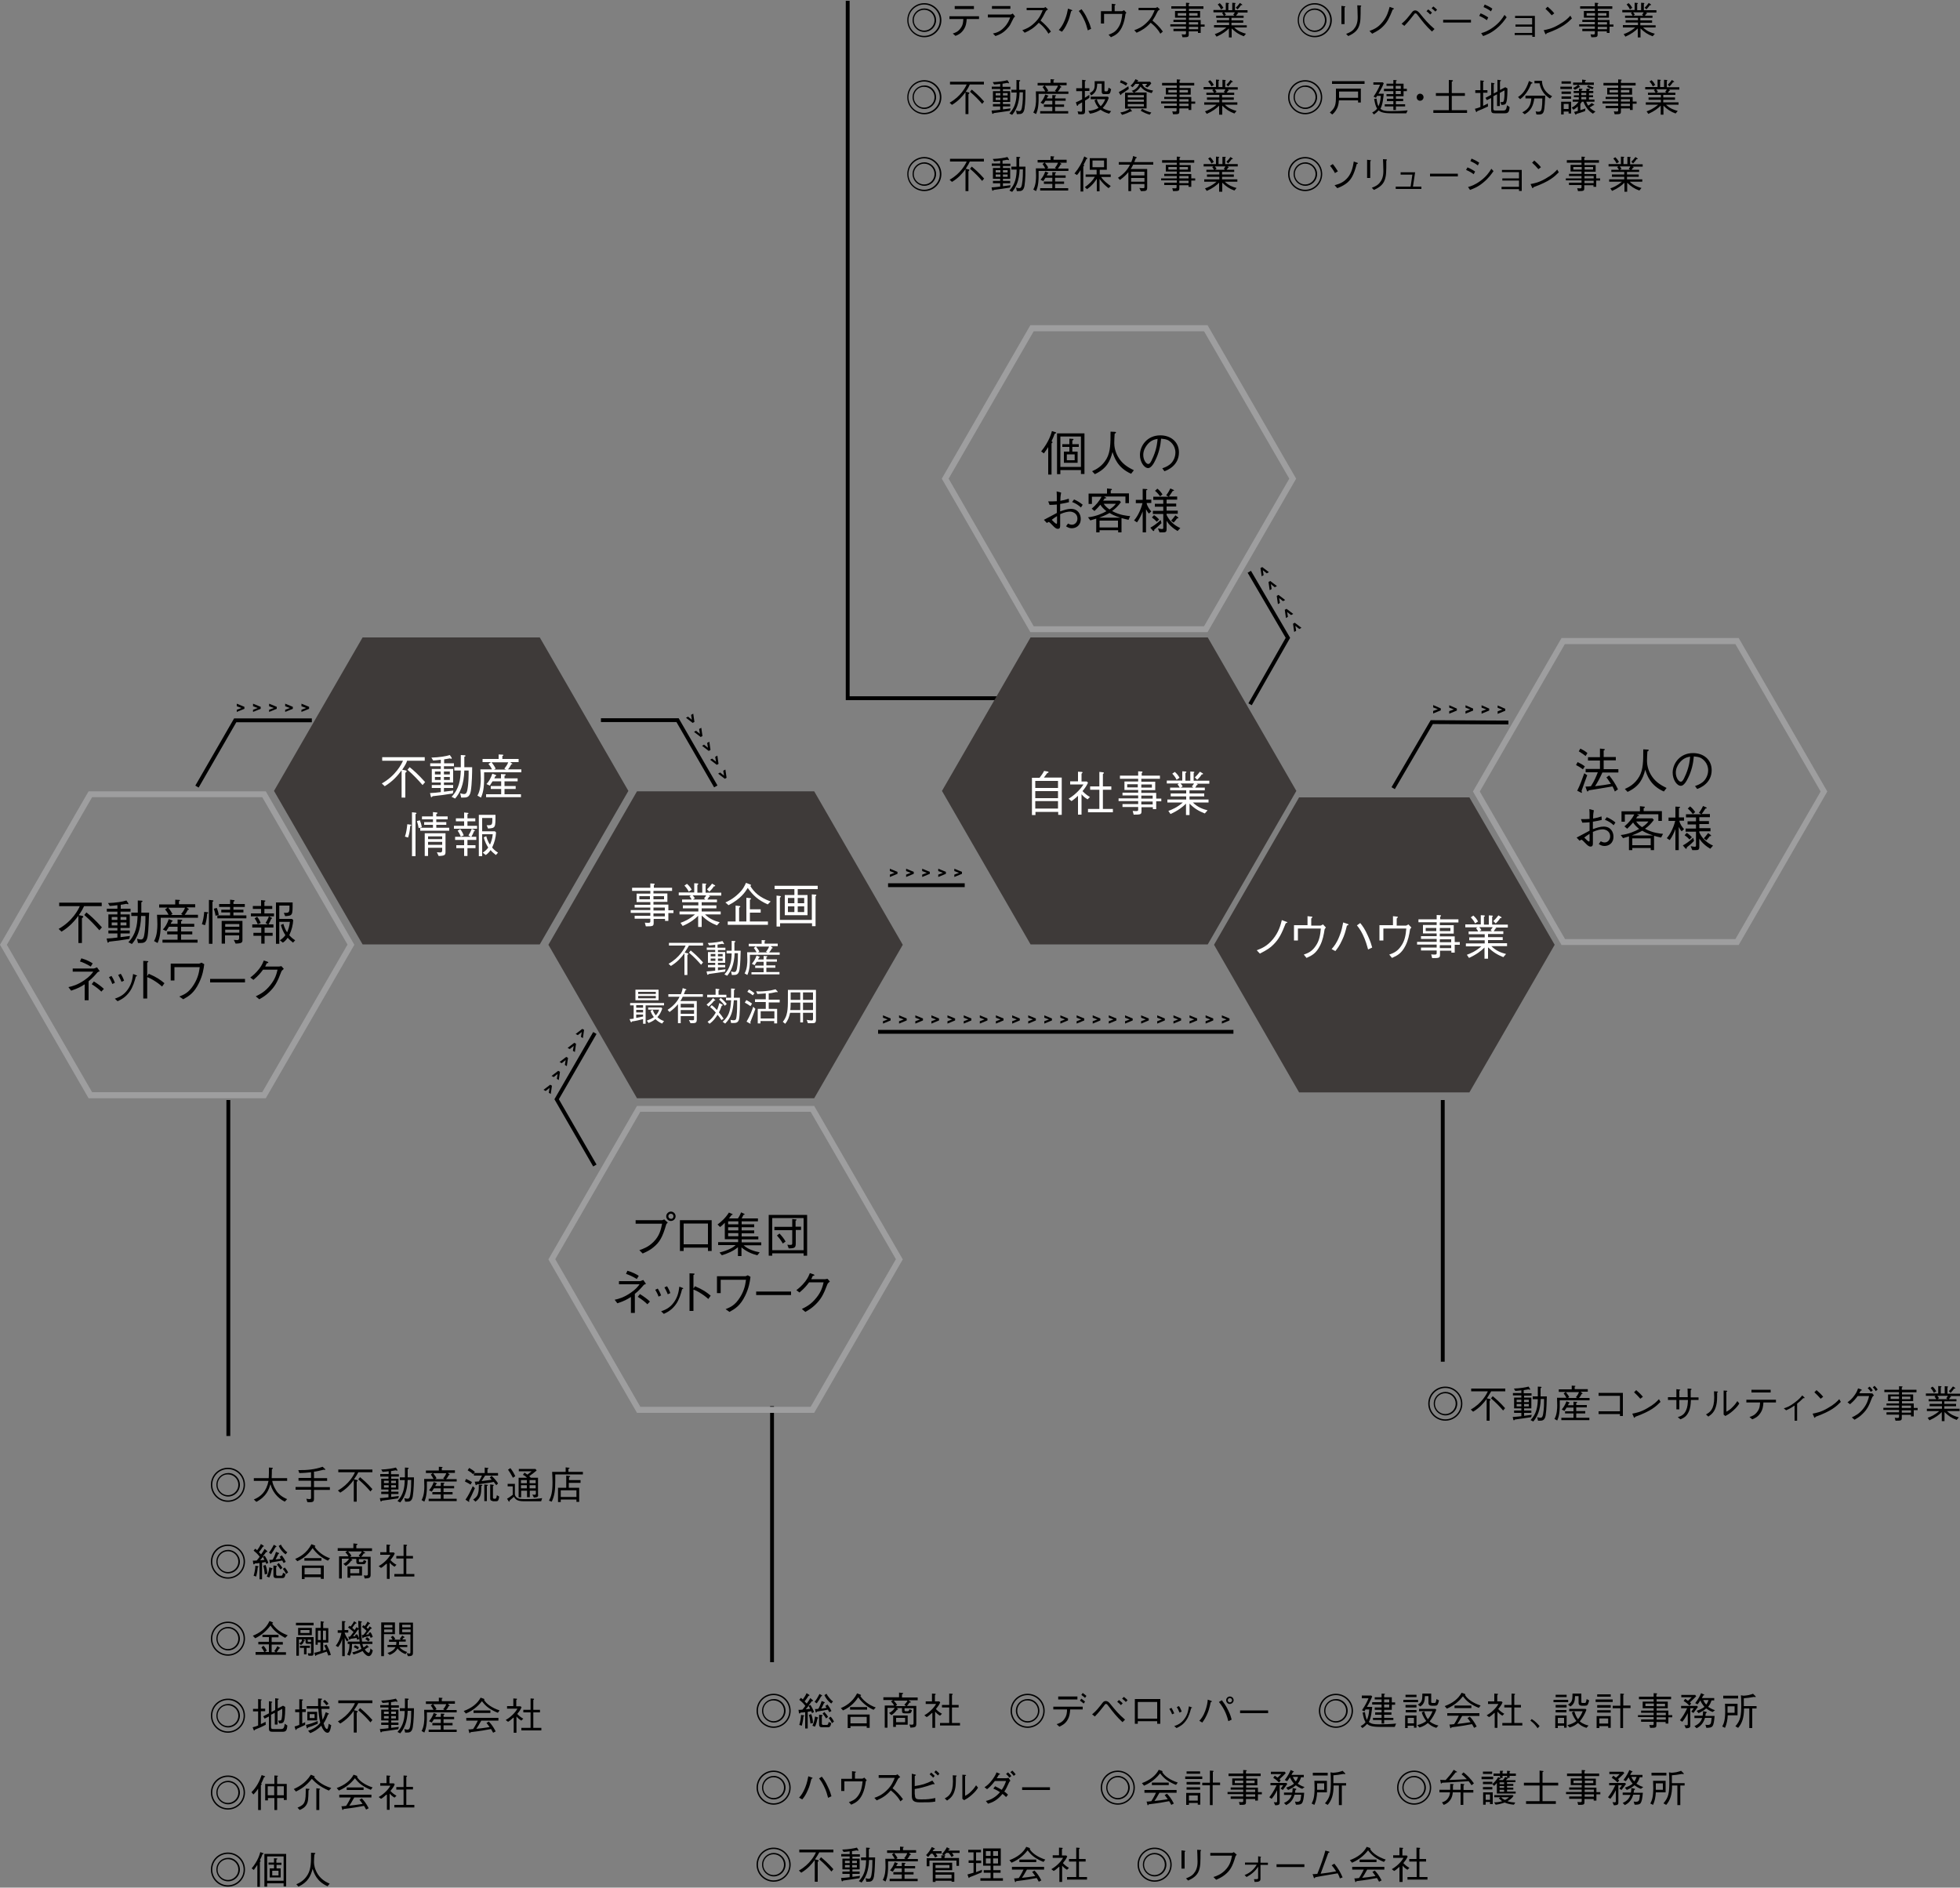 <svg version="1.1" id="レイヤー_1" xmlns="http://www.w3.org/2000/svg" x="0" y="0" viewBox="0 0 1000 963" style="enable-background:new 0 0 1000 963" xml:space="preserve"><rect x="0" y="0" width="1000" height="963" fill="#808080" stroke="none"/><style>.st0{fill:none;stroke:#000;stroke-width:1.963;stroke-miterlimit:10}.st1{fill:#9e9e9f}.st2{fill:#3e3a39}.st3{fill:#fff}</style><path class="st0" d="M432.5.4v355.8h110.3M393.9 848V717.4M116.5 732.6V561.2M736.1 694.7V561.2"/><path d="m40.2 466.9 1.6.3c.2 0 .7.2.7.5 0 .2-.4.5-.7.8v12.6H40v-13.9c-2 2.7-4.5 5.6-8.6 8.1l-1.5-1.4c7.1-4 10.1-9.9 10.8-11.6H30.2v-1.8h21.7v1.8h-9c-.5 1.1-1.2 2.4-2.7 4.6zm3.9-1.4c1.8 1.4 4.3 3.6 7.9 7.6l-1.3 1.5c-2.2-2.5-4.4-4.9-7.7-7.8l1.1-1.3zM61.5 465.1v1.4h4.7v6.9h-4.7v1.3h4.7v1.5h-4.7v1.9c.8-.1 1.8-.2 4.8-.6L66 479c-4.2.7-6.5 1-10.3 1.4-.2.3-.4.5-.6.5-.2 0-.3-.2-.3-.4l-.4-1.7c2.4-.1 3-.2 5.5-.5v-2.1h-4.6v-1.5h4.6v-1.3h-4.6v-6.9h4.6v-1.4h-5.4v-1.5h5.4v-1.8c-1.8.2-2.3.3-3.9.4l-.9-1.5c4-.1 7.6-.7 9.4-1.3l.9 1.3s.1.2.1.4-.1.2-.2.2c-.2 0-.5-.1-.8-.2-.2 0-2.5.5-2.9.5v2h5v1.5h-5.1zm-1.6 2.7H57v1.5h2.9v-1.5zm0 2.8H57v1.5h2.9v-1.5zm4.6-2.8h-3v1.5h3v-1.5zm0 2.8h-3v1.5h3v-1.5zm10.8 7.2c-.6 3.3-2.2 3.3-4 3.3h-.9l-.5-2.2c1 .3 1.5.4 2 .4 1.2 0 1.5-1.2 1.7-2.4.6-3.2.6-7.5.6-9.6H72c-.2 7.3-2.2 11.4-4.7 14.3l-1.8-.9c3.9-4.1 4.5-8.6 4.7-13.4H67v-1.7h3.3v-6.2l1.9.1c.1 0 .5 0 .5.3s-.4.4-.6.5v5.3h4c-.2 2.6-.2 8.3-.8 12.2zM95.3 463l.9.7c.1.1.2.1.2.2s0 .2-.2.2h-.3c-.8 1.5-1.3 2.2-1.7 2.6h6.8v1.5H82c.1 6.6-.2 9.8-1.6 12.9l-1.8-1c1.6-2.8 1.7-6.7 1.7-8.7 0-1.3-.1-3.1-.2-4.7H86c-.6-1.3-1.3-2.2-1.8-2.7l1.3-1h-4.3v-1.6h8.2V459l1.9.1c.2 0 .5 0 .5.3 0 .2-.1.2-.5.4v1.5h8.3v1.6h-4.3zm-4.7 8.3v-2.2l2 .1c.1 0 .4 0 .4.3 0 .1-.1.3-.6.5v1.3h6.7v1.5h-6.7v2.4h5.7v1.5h-5.7v2.7h8.4v1.5H82.9v-1.5h7.7v-2.7h-5.3v-1.5h5.3v-2.4h-4.4c-.6 1-1 1.6-1.4 2.2l-1.7-.8c1.2-1.3 2.1-2.7 3-5.3l1.6.6c.2.1.4.2.4.3 0 .2-.2.3-.5.4-.2.5-.3.7-.5 1.1h3.5zm-4.8-8.3c1.4 1.7 1.9 2.8 2.2 3.3l-.8.5h6l-.8-.5c.6-.7 1.5-1.8 2-3.2h-8.6zM105.7 466.1c-.2 2.8-.6 4.4-1.1 5.9l-1.6-.5c.7-2 1-4.2 1.2-6.3l1.6.2c.1 0 .5.1.5.3-.1.2-.3.3-.6.4zm2.7-6v21.4h-1.8v-22.4l1.9.2c.2 0 .4.2.4.3 0 .2-.4.4-.5.5zm1.6 7.1c-.2-1.2-.4-2.2-.9-3.6l1.5-.4c.7 1.7.9 2.7 1 3.5l-1.6.5zm.9 1.3V467h6.5v-1.5h-4.5v-1.4h4.5v-1.4h-5.6v-1.5h5.6V459l1.8.2c.5 0 .5.3.5.3 0 .2-.3.4-.6.5v1.2h5.8v1.5h-5.8v1.4h5.1v1.4h-5.1v1.5h6.6v1.5h-14.8zm9.3 12.9-.9-1.9c.2 0 1.4.1 1.7.1.5 0 1-.1 1-1.1v-1.3h-7.2v4.2h-1.7v-11.6h10.6v9.4c.1 1.7-.3 2.1-3.5 2.2zm1.9-10h-7.2v1.4h7.2v-1.4zm0 2.9h-7.2v1.5h7.2v-1.5zM128 467.5V466h5.2v-2.3H129v-1.5h4.2v-3l1.8.2c.1 0 .4 0 .4.2s-.1.3-.5.5v2.1h4v1.5h-4v2.3h4.9v1.5H128zm7 5.7v2.7h4.1v1.5H135v4h-1.7v-4h-4v-1.5h4v-2.7h-4.6v-1.6h8l-1.2-.7c.6-1 1.2-2 1.7-3.4l1.4.7c.1 0 .2.2.2.3 0 .2-.3.2-.4.2-.4 1-.8 1.8-1.4 2.9h2.5v1.6H135zm-3.5-1.7c-.6-1.5-1.1-2.3-1.6-3l1.3-.8c.8 1 1.3 1.9 1.8 3.2l-1.5.6zm18 9.4c-1.3-1.1-2-1.6-2.7-2.5-1.1 1.5-1.7 2-2.5 2.5l-1.5-1.2c1.4-.9 2.1-1.7 2.8-2.6-1-1.6-1.6-2.8-2.3-5.2l1.3-.6c.1.5.7 2.7 1.9 4.3.5-1.2 1.2-2.9 1.4-5.3h-5.4v11.2h-1.7v-21.1h8.5c0 6.7 0 6.7-3.8 7l-.7-1.7c2.9.1 2.9-.1 2.9-3.7h-5.2v6.8h6.5l.6.6c-.2 2.7-.7 4.8-2 7.7 1 1.2 1.8 1.8 3 2.6l-1.1 1.2zM43.3 502.1c-2 1.3-3.4 2.1-7 3.3l-1.4-1.8c2.3-.5 4.7-1.2 8.1-3.5 2.8-1.9 3.9-3.4 4.6-4.4H37.1v-1.6h10.7c.3 0 1.4-.5 1.7-.6l1.4 2c-.8.3-.9.3-1.2.6-1.1 1.3-2.4 2.8-4.5 4.5v9.7h-2v-8.2zm-1.8-13.2c2.6.7 4.8 1.9 5.8 2.6l-1 1.6c-2.1-1.3-4-2.1-5.5-2.6l.7-1.6zm6.4 11.8c1.8 1.1 4 2.7 5.1 3.8l-1.3 1.4c-1-1-2.4-2.2-4.9-3.8l1.1-1.4zM56.9 497.9c.4.6 1.2 2 1.7 3.5l-1.3.6c-.5-1.5-1.3-2.8-1.7-3.5l1.3-.6zm1.7 11.6c2.1-.8 4.4-1.6 6.6-4.7 2.1-3 2.4-5.7 2.7-7.9l1.3.5c.6.2.7.3.7.4 0 .2-.1.2-.6.4-.6 2.4-1.5 5.3-3 7.5-2.1 3-4.2 4.1-6.3 5.1l-1.4-1.3zm3-12.7c.5.7 1.2 2 1.7 3.5l-1.3.6c-.6-1.6-1.4-2.9-1.7-3.5l1.3-.6zM75.9 496.8c4.2 1.8 5.8 3 8 4.8l-1.2 1.7c-.7-.6-1.7-1.5-3.4-2.6-2-1.3-3.1-1.8-4.2-2.2v10.9h-2v-19.2l1.9.1c.1 0 .7 0 .7.3 0 .1-.2.3-.6.5v6.9l.8-1.2zM89 493.4v6.8h-1.9v-8.6h14.5c.2 0 .7-.2 1.2-.5l1.4.8c-.3 2.5-.8 5.7-2.7 9.6-2.5 5.1-5 6.6-8 8.3l-2-1.4c2.4-1 4.8-1.9 7.4-6.1 2.3-3.7 2.7-6.7 3-8.9H89zM107.2 501.2v-1.8H125v1.8h-17.8zM142.7 493c.4 0 .5 0 .9-.1l1.2 1.4c-1 .8-1.1 1-1.3 1.5-2 5.3-3.3 7.6-6.2 10.4-1.7 1.6-2.9 2.4-5 3.6l-1.8-1.5c2.2-1.1 4.7-2.3 7.4-5.7 2.6-3.2 3.2-5.8 3.7-7.9h-7.4c-1.1 1.5-2.2 2.9-4.9 5.2l-1.6-1.2c1.3-1 2.8-2.2 4.6-4.5 1.5-2 1.9-3.3 2.3-4.2l1.8.6c.5.2.5.4.5.5 0 .2-.3.3-.8.3-.2.5-.5 1.1-.8 1.7h7.4zM125 757.5c0 4.8-3.9 8.7-8.7 8.7-4.8 0-8.7-3.9-8.7-8.7 0-4.9 3.9-8.7 8.7-8.7 4.8 0 8.7 3.8 8.7 8.7zm-16.7 0c0 4.4 3.6 8 8 8s8-3.6 8-8-3.6-8-8-8-8 3.5-8 8zm14.1 0c0 3.3-2.7 6-6 6s-6-2.7-6-6c0-3.4 2.7-6 6-6 3.2-.1 6 2.6 6 6zm-11.4 0c0 2.9 2.4 5.3 5.3 5.3s5.3-2.4 5.3-5.3c0-3-2.4-5.3-5.3-5.3-2.9-.1-5.3 2.3-5.3 5.3zM145.3 766.1c-1.9-.9-3.6-2.3-4.9-4-1.2-1.6-1.9-3-2.4-4.9-.8 2.5-1.9 6.2-7.2 9l-1.3-1.2c3.6-1.5 6.4-4 7.5-9.5h-7.5v-1.4h7.6c0-.7.1-1.2.1-2.7v-2.7l1.5.1c.1 0 .5 0 .5.3 0 .1-.1.2-.5.5 0 1.8 0 2.1-.1 4.5h7.9v1.4h-7.6c.3 2.3 1.9 4.8 2.4 5.5.6.8 2.2 2.6 5.2 3.8l-1.2 1.3zM160.2 754.1h6.7v1.4h-6.7v3.2h8.1v1.4h-8.1v4.6c0 1.2-.4 1.7-2.1 1.7-.6 0-1.1 0-1.3-.1l-.5-1.7c1 .2 1.4.2 1.7.2.3 0 .7-.1.7-.6V760h-7.9v-1.4h7.9v-3.2h-6.4V754h6.4v-2.9c-1.9.2-3.8.4-6 .4l-.5-1.5c4.2.1 8.4-.3 12.4-1.7l1.3 1.2c.1.1.1.1.1.2s-.1.2-.2.2c-.2 0-.4-.1-.6-.1-2.5.6-3.8.9-5 1v3.3zM180.6 754.7l1.3.3c.2 0 .6.1.6.4 0 .1-.3.4-.5.6v10.1h-1.5V755c-1.6 2.2-3.6 4.5-6.9 6.5l-1.2-1.1c5.7-3.2 8.1-7.9 8.7-9.3h-8.5v-1.4H190v1.4h-7.2c-.4.8-1 1.9-2.2 3.6zm3.1-1.1c1.4 1.2 3.5 2.9 6.3 6.1l-1 1.2c-1.7-2-3.5-3.9-6.2-6.2l.9-1.1zM199.6 753.3v1.1h3.7v5.5h-3.7v1.1h3.7v1.2h-3.7v1.5c.7-.1 1.5-.2 3.9-.5l-.3 1.2c-3.4.5-5.2.8-8.3 1.2-.2.3-.3.4-.5.4s-.2-.2-.3-.3l-.3-1.4c1.9-.1 2.4-.2 4.4-.4v-1.7h-3.7V761h3.7v-1.1h-3.7v-5.5h3.7v-1.1H194V752h4.3v-1.4c-1.4.2-1.9.2-3.1.3l-.7-1.2c3.2-.1 6-.6 7.5-1l.7 1.1s.1.2.1.3c0 .1-.1.2-.2.2-.2 0-.4-.1-.7-.2-.2 0-2 .4-2.4.4v1.6h4v1.2h-3.9zm-1.3 2.1h-2.4v1.2h2.4v-1.2zm0 2.3h-2.4v1.2h2.4v-1.2zm3.7-2.3h-2.4v1.2h2.4v-1.2zm0 2.3h-2.4v1.2h2.4v-1.2zm8.6 5.7c-.5 2.7-1.8 2.7-3.2 2.7h-.7l-.4-1.8c.8.2 1.2.3 1.6.3 1 0 1.2-.9 1.4-1.9.5-2.6.5-6 .5-7.7H208c-.2 5.8-1.8 9.1-3.8 11.5l-1.4-.7c3.1-3.3 3.6-6.9 3.7-10.7H204v-1.4h2.6v-5l1.5.1c.1 0 .4 0 .4.3 0 .2-.3.3-.5.4v4.2h3.2c0 2-.1 6.6-.6 9.7zM228.6 751.6l.7.5c.1.1.1.1.1.2s0 .2-.2.2h-.2c-.6 1.2-1.1 1.8-1.4 2.1h5.4v1.2h-15.2c.1 5.3-.2 7.8-1.3 10.3l-1.4-.8c1.3-2.3 1.4-5.3 1.4-7 0-1-.1-2.5-.1-3.8h4.8c-.5-1-1.1-1.8-1.4-2.2l1-.8h-3.5v-1.3h6.6v-1.9l1.5.1c.1 0 .4 0 .4.2 0 .1-.1.2-.4.3v1.2h6.7v1.3h-3.5zm-3.7 6.6v-1.8l1.6.1c.1 0 .3 0 .3.2 0 .1-.1.2-.5.4v1h5.4v1.2h-5.4v1.9h4.6v1.2h-4.6v2.2h6.7v1.2h-14.3v-1.2h6.2v-2.2h-4.3v-1.2h4.3v-1.9h-3.5c-.5.8-.8 1.3-1.1 1.7l-1.4-.7c.9-1.1 1.7-2.2 2.4-4.2l1.3.5c.2.1.3.1.3.3 0 .2-.2.2-.4.3-.2.4-.3.5-.4.9h2.8zm-3.9-6.6c1.1 1.4 1.6 2.2 1.7 2.6l-.7.4h4.8l-.7-.4c.5-.5 1.2-1.5 1.6-2.6H221zM237.8 754.5c1.1.5 2 1 3 1.6l-.7 1.3c-.5-.3-1.4-.9-2.9-1.6l.6-1.3zm4.5 4.7c-1.3 3-2.2 4.8-3 6.3.1.1.1.3.1.5 0 .1 0 .2-.1.2s-.2 0-.4-.2l-1.4-.9c1.4-2 2.8-4.8 3.7-6.9l1.1 1zm-2.9-10.3c1.4.8 2.2 1.4 2.9 2l-1 1.2c-.8-.9-1.7-1.4-2.7-2l.8-1.2zm2 16.1c.8-.5 2.1-1.4 2.5-3.1.4-1.3.4-2.6.4-4.5l1.5.1c.1 0 .3 0 .3.2s-.2.3-.5.4c-.1 4.1-.2 5.9-3 8l-1.2-1.1zm11.8-7.3c-.4-.5-1.1-1.5-1.3-1.7-1.6.4-2.7.5-6.2 1-.4.1-2 .3-2.3.3-.1.1-.3.4-.5.4s-.3-.2-.3-.4l-.4-1.4c.4 0 .7 0 2.1-.1.8-1.3 1.2-2.1 1.6-3h-4.1v-1.3h5.5v-2.8l1.6.2c.1 0 .3 0 .3.2s-.2.2-.5.4v2h5.4v1.3h-6.6c-.5.8-1.2 1.9-1.8 2.8 3.7-.5 4.1-.5 5.2-.7-.5-.5-.6-.6-1-1.1l.9-.9c1.5 1.4 2.5 2.6 3.3 3.9l-.9.9zm-6.1-.4 1.5.2c.1 0 .3 0 .3.2s-.3.3-.5.4v7.7h-1.3v-8.5zm4.2 8.4c-1.2 0-1.2-.9-1.2-1.3v-7.1l1.4.2c.2 0 .4 0 .4.2s-.1.3-.4.5v5.7c0 .6.3.7.6.7h.5c.6 0 .7-.5.9-1.8l1.2.7c-.3 2.1-.7 2.4-1.6 2.4h-1.8zM276.1 765.9h-8.7c-3.1 0-4.3-.7-5.2-2.3-.4.4-1.1 1-2.2 1.9 0 .3 0 .6-.2.6-.1 0-.2-.1-.3-.2l-.8-1.3c.8-.4 1.6-1 2.9-2v-4.3H259V757h3.7v5.2c0 1.1.9 2 1.7 2.2.7.3 1.4.4 3.8.4 4.7 0 7.1-.3 8.4-.5l-.5 1.6zm-14.4-12c-1-1.9-1.7-3-2.5-4.1l1.2-.8c.9 1.1 1.7 2.4 2.5 4.1l-1.2.8zm10.7 10.1-.8-1.5c.6 0 .8.1 1 .1.8 0 .8-.3.8-.8v-1.3h-3.1v3.3h-1.4v-3.3h-3v3.4h-1.3v-10h4.3c-.5-.5-1.1-1-2.1-1.5l.8-1.1c.4.3.5.3 1.5 1 1.4-1.1 1.6-1.2 2.2-1.7h-6.6v-1.2h8.5l.6.8c-1.5 1.2-2.3 1.9-3.8 2.9.5.4.7.7.8.8h3.7v8.3c.2 1.3 0 1.7-2.1 1.8zm-3.6-8.9h-3v1.6h3v-1.6zm0 2.6h-3v1.6h3v-1.6zm4.5-2.6h-3.1v1.6h3.1v-1.6zm0 2.6h-3.1v1.6h3.1v-1.6zM283.3 752.1v3.6c0 4.6-.4 7.5-1.8 10.4l-1.4-.5c1-1.9 1.8-4 1.8-9.5 0-1.6-.1-3.3-.2-5.2h6.9v-2.3l1.7.2c.1 0 .3 0 .3.2 0 .1-.1.2-.6.4v1.5h7.4v1.3h-14.1zm12.8 4.4h-5.9v2.5h5.3v7.2h-1.4V765h-8v1.3h-1.4V759h4.2v-6.2l1.6.2c.1 0 .4 0 .4.2s-.5.5-.6.5v1.4h5.9v1.4zm-2 7.2v-3.4h-8v3.4h8zM125 796.7c0 4.8-3.9 8.7-8.7 8.7-4.8 0-8.7-3.9-8.7-8.7 0-4.9 3.9-8.7 8.7-8.7 4.8 0 8.7 3.9 8.7 8.7zm-16.7 0c0 4.4 3.6 8 8 8s8-3.6 8-8-3.6-8-8-8-8 3.6-8 8zm14.1 0c0 3.3-2.7 6-6 6s-6-2.7-6-6c0-3.4 2.7-6 6-6 3.2 0 6 2.7 6 6zm-11.4 0c0 2.9 2.4 5.3 5.3 5.3s5.3-2.4 5.3-5.3c0-3-2.4-5.3-5.3-5.3s-5.3 2.4-5.3 5.3zM135.9 797.9c-.3-.7-.3-.8-.4-1-.4.1-1.1.2-1.8.3v8.5h-1.3v-8.3c-.7.1-1.6.2-2.3.2-.3.4-.5.5-.6.5-.1 0-.2-.1-.3-.5l-.2-1.4c.8 0 1.4 0 2-.1.2-.3.4-.4 1.5-1.9-.9-1.2-1.7-2-3.1-3.1l.8-1c.3.2.7.5 1 .8.8-1.1 1.4-2 1.9-3.2l1.3.8c.1.1.2.2.2.3 0 .2-.2.2-.5.3-.7 1.1-1.2 1.8-2 2.8l1.1 1.1c.8-1.1 1.3-1.8 1.8-2.8l1.2 1c.1.1.2.2.2.4s-.3.2-.6.2c-.8 1.1-1.3 1.7-1.8 2.4l1.1-.5c.7 1.2 1.4 2.3 1.8 3.6l-1 .6zm-4.4 1.7c-.1 1.6-.4 3.2-.8 4.7l-1.3-.4c.5-1.7.8-3.1.9-5.1l1.3.2c.3 0 .3.2.3.3-.1.2-.2.2-.4.3zm2.6-5.3c-.1.2-.8 1-1.4 1.7.6 0 1.6-.2 2.2-.2-.3-.7-.4-.8-.8-1.5zm1 8.9c-.2-2-.4-3.1-.8-4.4l1.2-.4c.7 1.8.8 3.3.9 4.5l-1.3.3zm3.6-2.6c-.3 1.4-.6 2.8-1.3 4.2l-1.3-.5c.7-1.5 1.1-2.8 1.3-4.7l1.3.4c.1 0 .3.1.3.3.1.2 0 .3-.3.3zm1.8-11.2c-.6 1.2-1.4 2.4-2.2 3.5l-1.1-.8c.7-.8 1.5-2 2.5-4l1.1.6c.1.1.3.2.3.3s-.4.3-.6.4zm4.2 8c-.4-.8-.5-1-.7-1.3-1.3.3-2.6.5-5.6 1 0 .1-.2.5-.4.5s-.2-.3-.3-.4l-.3-1.4c.7 0 1.1 0 1.7-.1.6-1 1.1-2.1 1.7-4l1.3.5c.3.1.3.2.3.3 0 .2-.2.2-.4.3-.6 1.3-.9 1.8-1.4 2.8 1.5-.2 2-.3 2.7-.4-.2-.3-.2-.4-.6-1l1.1-.7c.9 1.2 1.5 2.2 2 3.3l-1.1.6zm-.9 7.7h-2.9c-1 0-1.4-.5-1.4-1.5v-4.9l1.3.1c.1 0 .5.1.5.3 0 .1 0 .1-.4.4v3.7c0 .5.3.7.7.7h1.8c.7 0 .7-.4 1-1.5l1.3.6c-.4 2-.9 2.1-1.9 2.1zm-.7-4.4c-.5-.8-1-1.5-1.8-2.5l.9-.8c1 1.1 1.5 1.8 1.9 2.5l-1 .8zm2.6-7.7c-1.5-1.1-2.7-2.6-3.5-4.3l1.1-.7c.2.5.6 1.1 1.3 2 .7.9 1.3 1.5 2 1.9l-.9 1.1zm.3 10c-.6-1.2-1.1-1.9-1.7-2.6l1-.7c.9 1 1.3 1.7 1.7 2.5l-1 .8zM167.3 796.2c-3.4-1.5-6.2-4-7.8-6.4-1.3 1.9-3.5 4.8-7.8 6.7l-1.1-1.2c2-.8 5.9-2.8 8.3-7.5l1.6.6c.3.1.4.3.4.4 0 .2-.3.2-.4.3.4.6 1.3 1.9 3.1 3.3 1.4 1.1 3.1 2 4.8 2.6l-1.1 1.2zm-3.6 9.3v-.9h-8.3v1H154v-6.9h11.2v6.8h-1.5zm-8.4-9.3v-1.3h8.7v1.3h-8.7zm8.4 3.7h-8.3v3.3h8.3v-3.3zM185.3 791.5l.8.5c.1.1.2.2.2.3 0 .2-.2.2-.7.2-.5.8-.9 1.3-1.3 1.7h4.8v9.1c0 1.6-.5 1.9-3 2l-.5-1.6c.9.1 1.2.1 1.2.1.8 0 .9-.3.9-.9v-7.5h-4.6v1c0 .5.2.5.7.5h.8c.6 0 .7-.1 1-1l1.3.5c-.4 1.3-.6 1.6-1.7 1.6h-1.9c-1 0-1.5-.2-1.5-1.2v-1.5h-2.7l.5.4c.1.1.2.1.2.2 0 .2-.3.3-.6.3-.8 1.2-1.7 2-2.8 2.7l-1.2-1.1c1.5-.7 2.3-1.6 2.9-2.6h-3.7v10.1H173V794h4.8c-.4-.7-.8-1.3-1.6-2.1l1-.7h-4.9v-1.4h8v-2.4l1.7.2c.1 0 .4 0 .4.2s-.2.3-.6.5v1.6h8v1.4h-4.5zm-6.6 12.3v1.1h-1.4v-5.8h7.4v4.7h-6zm-1.1-12.3c.7.7 1.3 1.5 1.7 2.2l-.8.6h5.3l-.8-.7c.7-.7 1.2-1.2 1.6-2.1h-7zm5.7 8.9h-4.6v2.2h4.6v-2.2zM197.1 797.8c-1.3 1.2-2.1 1.8-2.7 2.1l-1.2-.9c3.5-2 5.4-4.7 6-5.8H194v-1.3h3.2V788l1.4.1c.1 0 .5 0 .5.2 0 .1 0 .2-.4.5v3.2h2.2l.5.5c-.5 1.3-1.4 2.4-2.2 3.4 1.2 1.3 2.3 2 3.1 2.4l-1 1c-1.2-.7-1.9-1.4-2.5-2.1v8.3h-1.4v-7.7zm8.8-9.8 1.4.1c.2 0 .4.1.4.2s-.1.3-.4.5v5h3.4v1.3h-3.4v7.9h4.1v1.3h-10.2V803h4.7v-7.9h-3.7v-1.3h3.7V788zM125 836c0 4.8-3.9 8.7-8.7 8.7-4.8 0-8.7-3.9-8.7-8.7 0-4.9 3.9-8.7 8.7-8.7 4.8 0 8.7 3.8 8.7 8.7zm-16.7 0c0 4.4 3.6 8 8 8s8-3.6 8-8-3.6-8-8-8-8 3.5-8 8zm14.1 0c0 3.3-2.7 6-6 6s-6-2.7-6-6c0-3.4 2.7-6 6-6 3.2 0 6 2.6 6 6zm-11.4 0c0 2.9 2.4 5.3 5.3 5.3s5.3-2.4 5.3-5.3c0-3-2.4-5.3-5.3-5.3S111 833 111 836zM145.5 835.6c-4-2.2-5.9-3.9-7.5-6.3-2.1 2.8-4.7 5-7.8 6.5l-1.2-1.3c3.4-1.4 6.6-3.4 8.5-7.5l1.5.6c.2.1.3.2.3.3 0 .2-.2.3-.5.4 2.8 3.9 5.6 5 8 6l-1.3 1.3zm-15.1 8.5v-1.3h4.4c-.4-.9-.7-1.4-1.4-2.3l1-.9c.6.6 1.1 1.2 1.7 2.5l-.9.7h2v-3.9h-5.4v-1.3h5.4v-2.4h-3.3V834h8.2v1.3h-3.5v2.4h5.7v1.3h-5.7v3.9h2.1l-.8-.6c.5-.5 1-1.2 1.6-2.5l1.1.7c.2.1.3.2.3.3 0 .2-.2.2-.5.2-.4.8-.8 1.3-1.3 1.9h4.8v1.3h-15.5zM151 829.2v-1.3h9v1.3h-9zm8 15.5h-1.6l-.4-1.3c.4.1.9.1 1.3.1s.4-.2.4-.4v-4.5h-1.9c-.9 0-.9-.5-.9-.9v-1.3h-1.3l.6.3c.1 0 .3.1.3.3s-.2.2-.4.2c-.4 1.4-1 1.7-1.6 2l-.9-.8c1-.5 1.4-.9 1.5-2h-1.6v8.3h-1.3v-9.5h8.8v8.1c0 .9-.2 1.4-1 1.4zm-6.9-10.5v-3.7h7v3.7h-7zm4.3 6.5v3.3h-1.3v-3.3H153v-1.1h5.1v1.1h-1.7zm1.5-9.1h-4.6v1.5h4.6v-1.5zm.8 4.9H157v.6c0 .4 0 .5.6.5h1.1v-1.1zm8.8 8.1c-.3-.7-.4-1.2-.8-2-.6.2-1.4.5-2.7.9-1.6.5-1.9.6-2.6.9-.3.4-.3.4-.4.4-.1 0-.2-.1-.2-.3l-.5-1.3c.7-.1 1.1-.2 3.2-.8v-4.5h-1.4v1.2H161v-8.6h2.6v-3.4l1.3.2c.2 0 .4.1.4.2 0 .2-.3.3-.4.4v2.7h2.6v7.4h-2.6v4.1c.5-.2 1.1-.4 1.5-.5-.3-.7-.6-1.4-1-2.1l1.2-.5c.6 1 1.8 3.6 2.2 5.3l-1.3.3zm-3.9-12.7h-1.4v4.8h1.4v-4.8zm2.7 0h-1.5v4.8h1.5v-4.8zM177 837.4c-.5-.6-.8-1.2-1.1-2v9.5h-1.3v-8.8c-.4 1.4-.9 2.7-2.1 4.2l-1.2-.7c.8-1 2.1-2.8 2.9-6.6h-1.9v-1.3h2.2V827l1.4.1c.1 0 .4.1.4.2s-.1.2-.5.4v3.9h1.9v1.3h-1.9c.3.9.7 2 2.1 3.8l-.9.7zm11.1 7.5c-.7 0-1.4-.6-1.7-.9-.6-.5-1-1.1-1.4-1.7-1.8.9-3.2 1.4-4.6 1.8l-.7-1.1c1.3-.3 2.8-.8 4.7-1.8-.5-1.3-.7-2-.8-2.5h-4c0 3.3-.4 4.7-1.2 6l-1.3-.6c1.1-2 1.2-3.8 1.2-5.4h-.9v-1.2h6.1c-.4-2.4-.5-4.1-.5-6.2-.2 0-.2.1-.4.1-.9 1.4-1.5 2.2-2.5 3.4.4 0 .5 0 1.3-.1-.1-.2-.2-.3-.3-.5l1-.5c.4.5.8 1.1 1.2 2.4l-1 .5c-.1-.2-.1-.3-.4-1-.6.1-.9.2-3.1.5-.1.2-.3.5-.5.5-.1 0-.2-.3-.2-.3l-.4-1.3c.6 0 .6 0 .9-.1.4-.4.5-.6 1.8-2.3-1.1-1-2-1.8-2.8-2.3l.7-.9c.2.1.4.3.6.4.7-.9 1.2-1.6 1.8-2.7l1 .7c.1.1.2.2.2.3 0 .2-.3.2-.6.2-.5.6-1.2 1.6-1.6 2.2.4.3.8.7 1.2 1.1.5-.6.7-1.1 1-1.5l1 .7c-.1-2.2-.1-2.4-.1-3.9l1.6.3c.3.1.3.2.3.2 0 .1-.3.3-.5.4v2.2c0 2.8.2 4.9.5 7.5h5.3v1.2h-5.1c.1.7.3 1.1.6 1.8.8-.5 1.2-.8 1.7-1.3l.9 1s.1.1.1.2-.1.1-.1.1c-.1 0-.1 0-.3-.1-.2.1-1 .6-1.1.7-.2.1-.3.2-.6.4.3.4.5.7.9 1.1.4.3.8.6 1.1.6.6 0 .8-1.5.9-2.2l1.2 1c-.5 2.3-1.4 2.9-2.1 2.9zm-5.5-3.4c-.4-.3-.9-.7-2.1-1.1l.6-1.1c1 .4 1.6.7 2 1.1l-.5 1.1zm6.5-5.9c-.2-.4-.2-.6-.4-1-1.2.3-1.8.4-3.1.7-.2.3-.4.5-.5.5-.1 0-.2-.2-.2-.3l-.3-1.4h.8c.6-.6 1-1.2 1.6-2.1-.6-.6-1.3-1.3-2.3-2l.7-.9c.5.4.5.4.7.5.8-1 1.1-1.6 1.4-2.3l1.1.7c.2.1.2.2.2.3 0 .1-.1.2-.5.2-.3.5-.9 1.2-1.3 1.8.4.3.4.4.7.7.3-.4.4-.5.9-1.3l1 .8s.1.1.1.2c0 .2-.2.2-.5.2-1.2 1.6-1.9 2.4-2.5 3 .6 0 .9-.1 1.6-.2-.1-.3-.2-.4-.3-.5l1-.5c.6.8.9 1.5 1.2 2.4l-1.1.5zm-1.2 1.8c-.2-.2-.5-.6-1.5-1.2l.8-1c.5.3 1.1.7 1.5 1.3l-.8.9zM195.9 844.9h-1.4v-17.2h7v6h-5.6v11.2zm4.3-14.6V829H196v1.3h4.2zm0 2.4v-1.4H196v1.4h4.2zm3.5 7.5c1 1.3 2.5 2.1 4 2.6l-.8 1.1c-1.2-.5-2.5-1-4.1-2.9-.9 1.7-2.4 2.7-4 3.3l-1.1-1c1.3-.4 3.2-1.2 4.1-3h-4.1v-1.1h4.4c.1-.6.1-.8.1-1.2v-.4h-3.7v-1.1h1.8c-.2-.4-.4-.7-.9-1.3l1-.7c.4.4.8.8 1.3 1.6l-.6.4h3.4l-.5-.5c.6-.6.9-1.1 1.2-1.6l1 .6c.1.1.2.2.2.3 0 .2-.4.2-.5.2-.1.2-.3.5-.7.9h1.8v1.1h-3.4v.5c0 .5 0 .8-.1 1.2h4.3v1.1h-4.1zm3.8 3.2c.4 0 1.1.2 1.4.2.5 0 .5-.3.5-.9v-8.9h-5.7v-6h7v14.9c0 1.5 0 2.3-2.6 2.2l-.6-1.5zm2-14.5h-4.3v1.3h4.3v-1.3zm0 2.4h-4.3v1.4h4.3v-1.4zM125 875.3c0 4.8-3.9 8.7-8.7 8.7-4.8 0-8.7-3.9-8.7-8.7 0-4.9 3.9-8.7 8.7-8.7 4.8-.1 8.7 3.8 8.7 8.7zm-16.7 0c0 4.4 3.6 8 8 8s8-3.6 8-8-3.6-8-8-8-8 3.5-8 8zm14.1 0c0 3.3-2.7 6-6 6s-6-2.7-6-6c0-3.4 2.7-6 6-6 3.2-.1 6 2.6 6 6zm-11.4 0c0 2.9 2.4 5.3 5.3 5.3s5.3-2.4 5.3-5.3c0-3-2.4-5.3-5.3-5.3-2.9-.1-5.3 2.3-5.3 5.3zM130.1 882.4c-.2.3-.3.5-.4.5-.1 0-.2-.1-.3-.4l-.5-1.3c1.3-.3 1.8-.5 2.8-.9v-7.2h-2.6v-1.3h2.6v-5l1.5.2c.2 0 .4.1.4.2s-.2.2-.5.3v4.2h2.2v1.3h-2.2v6.6c.8-.4 1.5-.7 2.4-1.2l.1 1.5c-2.2 1.2-3.8 1.8-5.5 2.5zm14 1.1h-4.8c-1.5 0-2.1-.2-2.1-1.7v-6.1l-2.2 1.1-.7-1.2 2.9-1.5v-6.2l1.3.2c.1 0 .4.1.4.3 0 .1-.1.2-.4.3v4.7l1.9-1v-6l1.4.2c.2 0 .4 0 .4.2s-.1.2-.5.4v4.4l2.7-1.4 1.1.6c0 1.6 0 5.5-.6 7.2-.4 1.2-1.3 1.2-2.5 1.2l-.5-1.4c1.3 0 1.6 0 1.8-.9.1-.4.4-2.2.3-5.1l-2.4 1.3v6.7h-1.4v-6l-1.9 1v6.2c0 1 .3 1.1 1.3 1.1h3.5c1.5 0 1.8-.3 2.2-2.7l1.3.9c-.2 2.6-.7 3.2-2.5 3.2zM154.2 873.3v6c.6-.3.9-.4 1.5-.7v1.4c-1.3.6-2.4 1.2-4.3 2-.1.2-.2.6-.4.6s-.2-.3-.3-.4l-.4-1.4c.8-.2 1.3-.4 2.4-.8v-6.5h-2.1v-1.4h2.1v-5.2l1.5.1c.1 0 .4 0 .4.2s-.4.4-.5.4v4.4h1.9v1.4h-1.8zm2.9 8c0 .1-.1.5-.3.5-.1 0-.2-.1-.3-.3l-.4-1.5c2.3-.5 4.1-1.2 6-2v1.4c-2.2 1-3.6 1.5-5 1.9zm11.2 1.6c-.3 1-.9 1.1-1.2 1.1-1.3 0-2.5-1.8-3.2-3.6-1.8 2-3.9 3.1-5.6 3.8l-1.1-1.2c1.7-.6 4.3-1.6 6.2-4.1-.6-2.6-.8-4.5-1-7.2h-5.9v-1.3h5.8v-3.9l1.6.1c.3 0 .4 0 .4.2s-.3.4-.5.5c-.1 1.5-.1 1.7-.1 3.2h4.4v1.3H164c.1 1.7.2 3.4.6 5.6.7-1.3 1.2-2.7 1.6-3.9l1.4.6c.1 0 .2.1.2.3 0 .2-.3.2-.5.3-.4 1.2-1.1 2.9-2.2 4.5.3.9.4 1.2.6 1.7.3.8.9 1.2 1.1 1.2.4 0 .6-.9.7-1.4.1-.7.1-.8.2-1.3l1.3.8c-.3 1.4-.4 2.1-.7 2.7zm-11.5-5.2v-4.4h5v4.4h-5zm3.7-3.2H158v2h2.5v-2zm6.1-4.5c-.7-.9-1.3-1.6-1.8-2l.9-.8c.8.7 1.4 1.2 1.9 2l-1 .8zM180.6 872.5l1.3.3c.2 0 .6.1.6.4 0 .1-.3.4-.5.6v10.1h-1.5v-11.1c-1.6 2.2-3.6 4.5-6.9 6.5l-1.2-1.1c5.7-3.2 8.1-7.9 8.7-9.3h-8.5v-1.4H190v1.4h-7.2c-.4.8-1 1.8-2.2 3.6zm3.1-1.1c1.4 1.2 3.5 2.9 6.3 6.1l-1 1.2c-1.7-2-3.5-3.9-6.2-6.2l.9-1.1zM199.6 871.1v1.1h3.7v5.5h-3.7v1.1h3.7v1.2h-3.7v1.5c.7-.1 1.5-.2 3.9-.5l-.3 1.2c-3.4.5-5.2.8-8.3 1.2-.2.3-.3.4-.5.4s-.2-.2-.3-.3l-.3-1.4c1.9-.1 2.4-.2 4.4-.4V880h-3.7v-1.2h3.7v-1.1h-3.7v-5.5h3.7v-1.1H194v-1.2h4.3v-1.4c-1.4.2-1.9.2-3.1.3l-.7-1.2c3.2-.1 6-.6 7.5-1l.7 1.1s.1.2.1.3c0 .1-.1.2-.2.2-.2 0-.4-.1-.7-.2-.2 0-2 .4-2.4.4v1.6h4v1.2h-3.9zm-1.3 2.1h-2.4v1.2h2.4v-1.2zm0 2.3h-2.4v1.2h2.4v-1.2zm3.7-2.3h-2.4v1.2h2.4v-1.2zm0 2.3h-2.4v1.2h2.4v-1.2zm8.6 5.7c-.5 2.7-1.8 2.7-3.2 2.7h-.7l-.4-1.8c.8.2 1.2.3 1.6.3 1 0 1.2-.9 1.4-1.9.5-2.6.5-6 .5-7.7H208c-.2 5.8-1.8 9.1-3.8 11.5l-1.4-.7c3.1-3.3 3.6-6.9 3.7-10.7H204v-1.4h2.6v-5l1.5.1c.1 0 .4 0 .4.3 0 .2-.3.3-.5.4v4.2h3.2c0 2-.1 6.6-.6 9.7zM228.6 869.4l.7.5c.1.1.1.1.1.2s0 .2-.2.2h-.2c-.6 1.2-1.1 1.8-1.4 2.1h5.4v1.2h-15.2c.1 5.3-.2 7.8-1.3 10.3l-1.4-.8c1.3-2.3 1.4-5.3 1.4-7 0-1-.1-2.5-.1-3.8h4.8c-.5-1-1.1-1.8-1.4-2.2l1-.8h-3.5V868h6.6v-1.9l1.5.1c.1 0 .4 0 .4.2 0 .1-.1.2-.4.3v1.2h6.7v1.3h-3.5zm-3.7 6.6v-1.8l1.6.1c.1 0 .3 0 .3.2 0 .1-.1.2-.5.4v1h5.4v1.2h-5.4v1.9h4.6v1.2h-4.6v2.2h6.7v1.2h-14.3v-1.2h6.2v-2.2h-4.3V879h4.3v-1.9h-3.5c-.5.8-.8 1.3-1.1 1.7l-1.4-.7c.9-1.1 1.7-2.2 2.4-4.2l1.3.5c.2.1.3.1.3.3 0 .2-.2.2-.4.3-.2.4-.3.5-.4.9h2.8zm-3.9-6.6c1.1 1.4 1.6 2.2 1.7 2.6l-.7.4h4.8l-.7-.4c.5-.5 1.2-1.5 1.6-2.6H221zM254 873.8c-1.8-.7-3.5-1.6-5-2.7-1.2-.9-2.2-2-3.1-3.2-1.3 1.6-3.7 4.4-8.2 6.3l-1.1-1.3c4.1-1.5 7-3.8 8.6-6.8l1.5.5c.2.1.4.2.4.4 0 .1 0 .2-.1.3 1.1 1.9 3.9 4 7.9 5.3l-.9 1.2zm-8.5 4.1c-1.2 2.2-2 3.4-2.5 4.1 1.8-.2 3.8-.4 5.5-.7.5-.1.9-.1 1.3-.2-.9-1.3-1.2-1.6-1.6-2.1l1.2-.7c1.1 1.1 2.2 2.5 3.5 5l-1.3.7c-.8-1.5-.9-1.6-1.1-1.9-2.5.5-5.4 1-10.4 1.6-.1.2-.3.5-.4.5-.2 0-.3-.2-.3-.4l-.4-1.5c.6 0 1 0 2.4-.2 1.2-1.8 2.1-3.7 2.4-4.3h-5.9v-1.4h16.4v1.4h-8.8zm-3.9-4v-1.3h8.6v1.3h-8.6zM261.9 876.3c-1.3 1.2-2.1 1.8-2.7 2.1l-1.2-.9c3.5-2 5.4-4.7 6-5.8h-5.3v-1.3h3.2v-3.9l1.4.1c.1 0 .5 0 .5.2 0 .1 0 .2-.4.5v3.2h2.2l.5.5c-.5 1.3-1.4 2.4-2.2 3.4 1.2 1.3 2.3 2 3.1 2.4l-1 1c-1.2-.7-1.9-1.4-2.5-2.1v8.3h-1.4v-7.7zm8.8-9.8 1.4.1c.2 0 .4.1.4.2s-.1.3-.4.5v5h3.4v1.3h-3.4v7.9h4.1v1.3H266v-1.3h4.7v-7.9H267v-1.3h3.7v-5.8zM125 914.5c0 4.8-3.9 8.7-8.7 8.7-4.8 0-8.7-3.9-8.7-8.7 0-4.9 3.9-8.7 8.7-8.7 4.8 0 8.7 3.9 8.7 8.7zm-16.7 0c0 4.4 3.6 8 8 8s8-3.6 8-8-3.6-8-8-8-8 3.6-8 8zm14.1 0c0 3.3-2.7 6-6 6s-6-2.7-6-6c0-3.4 2.7-6 6-6 3.2 0 6 2.7 6 6zm-11.4 0c0 2.9 2.4 5.3 5.3 5.3s5.3-2.4 5.3-5.3c0-3-2.4-5.3-5.3-5.3s-5.3 2.3-5.3 5.3zM134.7 906.7c-.5 1.2-.9 2.3-1.5 3.3.2.1.4.2.4.3s-.3.3-.5.4v12.7h-1.4v-10.9c-.9 1.4-1.6 2.2-2.4 3l-1-1.2c2.5-2.4 4.1-5.5 5.2-8.7l1.5.5c.1.1.3.1.3.3 0 .1-.4.2-.6.3zm10.1 11.6v-1h-3.4v6.1H140v-6.1h-3.3v1.2h-1.4v-8.4h4.7v-4.3l1.5.1c.1 0 .3 0 .3.2s-.2.3-.4.3v3.7h4.9v8.2h-1.5zm-4.9-7h-3.3v4.6h3.3v-4.6zm4.9 0h-3.4v4.6h3.4v-4.6zM167.8 913.5c-4.7-2-6.9-4.1-8.7-6-3 3.8-5.9 5.4-8.1 6.5l-1.1-1.3c1.7-.8 5.8-2.6 8.7-7.3l1.7.7c.1.1.3.1.3.2 0 .2-.2.2-.4.3 1.2 1.4 3.6 4 8.8 5.6l-1.2 1.3zm-10.4-.1c-.1 4.4-.1 6-1.3 7.7-.7 1-1.6 1.6-3.2 2.3l-1.1-1.2c4-1.6 4.2-3.1 4.2-9.7l1.5.1c.2 0 .4 0 .4.2-.1.3-.4.5-.5.6zm5.5-.3v10.3h-1.5v-11.1l1.5.2c.2 0 .4.1.4.2 0 .2-.2.3-.4.4zM189.2 913.1c-1.8-.7-3.5-1.6-5-2.7-1.2-.9-2.2-2-3.1-3.2-1.3 1.6-3.7 4.4-8.2 6.3l-1.1-1.3c4.1-1.5 7-3.8 8.6-6.8l1.5.5c.2.1.4.2.4.4 0 .1 0 .2-.1.3 1.1 1.9 3.9 4 7.9 5.3l-.9 1.2zm-8.5 4c-1.2 2.2-2 3.4-2.5 4.1 1.8-.2 3.8-.4 5.5-.7.5-.1.9-.1 1.3-.2-.9-1.3-1.2-1.6-1.6-2.1l1.2-.7c1.1 1.1 2.2 2.5 3.5 5l-1.3.7c-.8-1.5-.9-1.6-1.1-1.9-2.5.5-5.4 1-10.4 1.6-.1.2-.3.5-.4.5-.2 0-.3-.2-.3-.4l-.4-1.5c.6 0 1 0 2.4-.2 1.2-1.8 2.1-3.7 2.4-4.3h-5.9v-1.4h16.4v1.4h-8.8zm-3.8-3.9v-1.3h8.6v1.3h-8.6zM197.1 915.6c-1.3 1.2-2.1 1.8-2.7 2.1l-1.2-.9c3.5-2 5.4-4.7 6-5.8H194v-1.3h3.2v-3.9l1.4.1c.1 0 .5 0 .5.2 0 .1 0 .2-.4.5v3.2h2.2l.5.5c-.5 1.3-1.4 2.4-2.2 3.4 1.2 1.3 2.3 2 3.1 2.4l-1 1c-1.2-.7-1.9-1.4-2.5-2.1v8.3h-1.4v-7.7zm8.8-9.8 1.4.1c.2 0 .4.1.4.2s-.1.3-.4.5v5h3.4v1.3h-3.4v7.9h4.1v1.3h-10.2v-1.3h4.7V913h-3.7v-1.3h3.7v-5.9zM125 953.8c0 4.8-3.9 8.7-8.7 8.7-4.8 0-8.7-3.9-8.7-8.7 0-4.9 3.9-8.7 8.7-8.7 4.8 0 8.7 3.8 8.7 8.7zm-16.7 0c0 4.4 3.6 8 8 8s8-3.6 8-8-3.6-8-8-8-8 3.5-8 8zm14.1 0c0 3.3-2.7 6-6 6s-6-2.7-6-6c0-3.4 2.7-6 6-6 3.2-.1 6 2.6 6 6zm-11.4 0c0 2.9 2.4 5.3 5.3 5.3s5.3-2.4 5.3-5.3c0-3-2.4-5.3-5.3-5.3s-5.3 2.3-5.3 5.3zM133.9 946c-.4 1.2-.7 1.8-1.3 3 .2.1.4.3.4.4 0 .1 0 .2-.4.5v12.7h-1.3v-11.2c-.8 1.2-1.1 1.6-1.8 2.6l-1.1-.8c3.3-4 4.1-7.2 4.4-8.3l1.4.5c.1 0 .3.1.3.3 0 0-.3.2-.6.3zm10.8 16.4v-1.6h-8.4v1.7h-1.4v-16.7H146v16.6h-1.3zm0-15.3h-8.4v12.4h8.4v-12.4zm-3.6 4.2v1.9h2.1v4.6h-5.6v-4.6h2.2v-1.9H137v-1.1h2.8V948l1.3.1c.2 0 .4 0 .4.2s-.2.3-.5.4v1.6h2.6v1.1h-2.5zm1 3.1h-3.2v2.4h3.2v-2.4zM167.1 962.3c-5.6-2.5-6.9-6.7-7.6-8.9-1 3.8-2.4 6.8-7.2 9.1l-1.1-1.2c1.6-.7 4.1-1.9 5.9-5.1 1.6-2.9 1.6-6.3 1.6-11l1.7.1c.3 0 .5.1.5.2 0 .2-.2.3-.5.6-.1.5-.2 3.3-.2 3.9 0 1.2.3 3.7 2.1 6.4 1.8 2.6 4.1 3.8 5.9 4.6l-1.1 1.3zM324.3 624.2v-1.7h13.5c.2 0 .6-.2 1.1-.4l1.8 1.6c-.6.6-.7.7-.8 1-1.9 6.6-3.4 9.1-6.6 11.7-1.5 1.2-2.7 1.9-5.4 3.1l-1.7-1.7c2-.7 4.6-1.6 7.2-4.2 3.2-3.2 3.8-6.4 4.4-9.3h-13.5zm15.6-3.7c0-1.3 1.2-2.4 2.4-2.4 1.3 0 2.4 1.1 2.4 2.4 0 1.3-1.1 2.4-2.4 2.4-1.3 0-2.4-1-2.4-2.4zm3.7 0c0-.8-.6-1.3-1.3-1.3-.7 0-1.3.5-1.3 1.3 0 .7.6 1.3 1.3 1.3.8.1 1.3-.5 1.3-1.3zM348.8 636.5v1.7h-1.9v-15.7h16.2v15.7h-1.9v-1.7h-12.4zm12.4-12.3h-12.4v10.6h12.4v-10.6zM376.5 621.6c.4-.6.9-1.3 1.6-3.1l1.5.7c.1 0 .3.1.3.3s-.2.2-.6.3c-.3.6-.5 1.1-.9 1.8h8.3v1.5h-8.3v1.5h6.4v1.5h-6.4v1.6h6.4v1.5h-6.4v1.6h8.5v1.5h-8.5v1.5h10v1.5h-9c2.2 2.1 5.9 3.2 8.2 3.6l-1.2 1.5c-2.8-.7-5.4-1.8-8.1-4v4.4h-1.8v-4.5c-2.4 2-5.3 3.2-8.2 4.1l-1.2-1.4c.7-.2 2.4-.6 4.5-1.5 2.4-1 3.3-1.9 3.7-2.3h-8.9v-1.5h10.2v-1.5h-6.8v-8.4c-.7.8-1.3 1.3-2.4 2.2l-1.3-1.3c1.7-1.3 3.9-3.1 5.8-6.1l1.6.7c.1 0 .3.1.3.2 0 .2-.2.3-.6.4-.2.3-1.1 1.4-1.2 1.7h4.5zm.2 3v-1.5h-5.2v1.5h5.2zm0 3.1v-1.6h-5.2v1.6h5.2zm0 3v-1.6h-5.2v1.6h5.2zM410 640.5v-1.1h-16v1.2h-1.8v-20.8h19.6v20.8H410zm0-19.1h-16v16.4h16v-16.4zm-4 6.2v6.7c0 2.2-.5 2.6-3.6 2.6l-.7-1.9c.5.1 1.1.1 1.6.1.8 0 .9-.2.9-1v-6.5h-9.1v-1.7h9.1v-4l1.8.2c.1 0 .4 0 .4.2s-.2.3-.5.5v3h2.8v1.7H406zm-6.6 6.8c-1.1-1.9-2.1-3.1-3-4.1l1.3-1c1.2 1.3 2.3 2.6 3.1 4.1l-1.4 1zM322 661.6c-2 1.3-3.4 2.1-7 3.3l-1.4-1.8c2.3-.5 4.7-1.2 8.1-3.5 2.8-1.9 3.9-3.4 4.6-4.4h-10.5v-1.6h10.7c.3 0 1.4-.5 1.7-.6l1.4 2c-.8.3-.9.3-1.2.6-1.1 1.3-2.4 2.8-4.5 4.5v9.7h-2v-8.2zm-1.9-13.3c2.6.7 4.8 1.9 5.8 2.6l-1 1.6c-2.1-1.3-4-2.1-5.5-2.6l.7-1.6zm6.4 11.9c1.8 1.1 4 2.7 5.1 3.8l-1.3 1.4c-1-1-2.4-2.2-4.9-3.8l1.1-1.4zM335.6 657.4c.4.6 1.2 2 1.7 3.5l-1.3.6c-.5-1.5-1.3-2.8-1.7-3.5l1.3-.6zm1.7 11.6c2.1-.8 4.4-1.6 6.6-4.7 2.1-3 2.4-5.7 2.7-7.9l1.3.5c.6.2.7.3.7.4 0 .2-.1.2-.6.4-.6 2.4-1.5 5.3-3 7.5-2.1 3-4.2 4.1-6.3 5.1l-1.4-1.3zm3-12.8c.5.7 1.2 2 1.7 3.5l-1.3.6c-.6-1.6-1.4-2.9-1.7-3.5l1.3-.6zM354.6 656.2c4.2 1.8 5.8 3 8 4.8l-1.2 1.7c-.7-.6-1.7-1.5-3.4-2.6-2-1.3-3.1-1.8-4.2-2.2v10.9h-2v-19.2l1.9.1c.1 0 .7 0 .7.3 0 .1-.2.3-.6.5v6.9l.8-1.2zM367.7 652.9v6.8h-1.9v-8.6h14.5c.2 0 .7-.2 1.2-.5l1.4.8c-.3 2.5-.8 5.7-2.7 9.6-2.5 5.1-5 6.6-8 8.3l-2-1.4c2.4-1 4.8-1.9 7.4-6.1 2.3-3.7 2.7-6.7 3-8.9h-12.9zM385.8 660.7v-1.8h17.8v1.8h-17.8zM421.3 652.5c.4 0 .5 0 .9-.1l1.2 1.4c-1 .8-1.1 1-1.3 1.5-2 5.3-3.3 7.6-6.2 10.4-1.7 1.6-2.9 2.4-5 3.6l-1.8-1.5c2.2-1.1 4.7-2.3 7.4-5.7 2.6-3.2 3.2-5.8 3.7-7.9h-7.4c-1.1 1.5-2.2 2.9-4.9 5.2l-1.6-1.2c1.3-1 2.8-2.2 4.6-4.5 1.5-2 1.9-3.3 2.3-4.2l1.8.6c.5.2.5.4.5.5 0 .2-.3.3-.8.3-.2.5-.5 1.1-.8 1.7h7.4zM403.4 872.8c0 4.8-3.9 8.7-8.7 8.7-4.8 0-8.7-3.9-8.7-8.7 0-4.9 3.9-8.7 8.7-8.7 4.8 0 8.7 3.8 8.7 8.7zm-16.7 0c0 4.4 3.6 8 8 8s8-3.6 8-8-3.6-8-8-8-8 3.5-8 8zm14.1 0c0 3.3-2.7 6-6 6s-6-2.7-6-6c0-3.4 2.7-6 6-6 3.2-.1 6 2.6 6 6zm-11.4 0c0 2.9 2.4 5.3 5.3 5.3s5.3-2.4 5.3-5.3c0-3-2.4-5.3-5.3-5.3-2.9-.1-5.3 2.3-5.3 5.3zM414.3 874c-.3-.7-.3-.8-.4-1-.4.1-1.1.2-1.8.3v8.5h-1.3v-8.3c-.7.1-1.6.2-2.3.2-.3.4-.5.5-.6.5-.1 0-.2-.1-.3-.5l-.2-1.4c.8 0 1.4 0 2-.1.2-.3.4-.4 1.5-1.9-.9-1.2-1.7-2-3.1-3.1l.8-1c.3.2.7.5 1 .8.8-1.1 1.4-2 1.9-3.2l1.3.8c.1.1.2.2.2.3 0 .2-.2.2-.5.3-.7 1.1-1.2 1.8-2 2.8l1.1 1.1c.8-1.1 1.3-1.8 1.8-2.8l1.2 1c.1.1.2.2.2.4s-.3.2-.6.2c-.8 1.1-1.3 1.7-1.8 2.4l1.1-.5c.7 1.2 1.4 2.3 1.8 3.6l-1 .6zm-4.4 1.7c-.1 1.6-.4 3.2-.8 4.7l-1.3-.4c.5-1.7.8-3.1.9-5.1l1.3.2c.3 0 .3.2.3.3 0 .1-.2.2-.4.3zm2.6-5.4c-.1.2-.8 1-1.4 1.7.6 0 1.6-.2 2.2-.2-.2-.6-.3-.8-.8-1.5zm1 9c-.2-2-.4-3.1-.8-4.4l1.2-.4c.7 1.8.8 3.3.9 4.5l-1.3.3zm3.6-2.6c-.3 1.4-.6 2.8-1.3 4.2l-1.3-.5c.7-1.5 1.1-2.8 1.3-4.7l1.3.4c.1 0 .3.1.3.3.1.2 0 .2-.3.3zm1.8-11.2c-.6 1.2-1.4 2.4-2.2 3.5l-1.1-.8c.7-.8 1.5-2 2.5-4l1.1.6c.1.1.3.2.3.3s-.4.2-.6.4zm4.2 8c-.4-.8-.5-1-.7-1.3-1.3.3-2.6.5-5.6 1 0 .1-.2.5-.4.5s-.2-.3-.3-.4l-.3-1.4c.7 0 1.1 0 1.7-.1.6-1 1.1-2.1 1.7-4l1.3.5c.3.1.3.2.3.3 0 .2-.2.2-.4.3-.6 1.3-.9 1.8-1.4 2.8 1.5-.2 2-.3 2.7-.4-.2-.3-.2-.4-.6-1l1.1-.7c.9 1.2 1.5 2.2 2 3.3l-1.1.6zm-.9 7.7h-2.9c-1 0-1.4-.5-1.4-1.5v-4.9l1.3.1c.1 0 .5.1.5.3 0 .1 0 .1-.4.4v3.7c0 .5.3.7.7.7h1.8c.7 0 .7-.4 1-1.5l1.3.6c-.4 2-.9 2.1-1.9 2.1zm-.7-4.5c-.5-.8-1-1.5-1.8-2.5l.9-.8c1 1.1 1.5 1.8 1.9 2.5l-1 .8zm2.6-7.6c-1.5-1.1-2.7-2.6-3.5-4.3l1.1-.7c.2.5.6 1.1 1.3 2 .7.9 1.3 1.5 2 1.9l-.9 1.1zm.4 10c-.6-1.2-1.1-1.9-1.7-2.6l1-.7c.9 1 1.3 1.7 1.7 2.5l-1 .8zM445.7 872.3c-3.4-1.5-6.2-4-7.8-6.4-1.3 1.9-3.5 4.8-7.8 6.7l-1.1-1.2c2-.8 5.9-2.8 8.3-7.5l1.6.6c.3.1.4.3.4.4 0 .2-.3.2-.4.3.4.6 1.3 1.9 3.1 3.3 1.4 1.1 3.1 2 4.8 2.6l-1.1 1.2zm-3.5 9.2v-.9h-8.3v1h-1.4v-6.9h11.2v6.8h-1.5zm-8.5-9.3v-1.3h8.7v1.3h-8.7zm8.5 3.7h-8.3v3.3h8.3v-3.3zM463.7 867.6l.8.5c.1.1.2.2.2.3 0 .2-.2.2-.7.2-.5.8-.9 1.3-1.3 1.7h4.8v9.1c0 1.6-.5 1.9-3 2l-.5-1.6c.9.1 1.2.1 1.2.1.8 0 .9-.3.9-.9v-7.5h-4.6v1c0 .5.2.5.7.5h.8c.6 0 .7-.1 1-1l1.3.5c-.4 1.3-.6 1.6-1.7 1.6h-1.9c-1 0-1.5-.2-1.5-1.2v-1.5h-2.7l.5.4c.1.1.2.1.2.2 0 .2-.3.3-.6.3-.8 1.2-1.7 2-2.8 2.7l-1.2-1.1c1.5-.7 2.3-1.6 2.9-2.6h-3.7v10.1h-1.4v-11.3h4.8c-.4-.7-.8-1.3-1.6-2.1l1-.7h-4.9v-1.4h8v-2.4l1.7.2c.1 0 .4 0 .4.2s-.2.3-.6.5v1.6h8v1.4h-4.5zm-6.6 12.3v1.1h-1.4v-5.8h7.4v4.7h-6zm-1.1-12.3c.7.7 1.3 1.5 1.7 2.2l-.8.6h5.3l-.8-.7c.7-.7 1.2-1.2 1.6-2.1h-7zm5.8 8.8h-4.6v2.2h4.6v-2.2zM475.5 873.9c-1.3 1.2-2.1 1.8-2.7 2.1l-1.2-.9c3.5-2 5.4-4.7 6-5.8h-5.3V868h3.2v-4l1.4.1c.1 0 .5 0 .5.2 0 .1 0 .2-.4.5v3.2h2.2l.5.5c-.5 1.3-1.4 2.4-2.2 3.4 1.2 1.3 2.3 2 3.1 2.4l-1 1c-1.2-.7-1.9-1.4-2.5-2.1v8.3h-1.4v-7.6zm8.8-9.9 1.4.1c.2 0 .4.1.4.2s-.1.3-.4.5v5h3.4v1.3h-3.4v7.9h4.1v1.3h-10.2V879h4.7v-7.9h-3.7v-1.3h3.7V864zM533 872.8c0 4.8-3.9 8.7-8.7 8.7-4.8 0-8.7-3.9-8.7-8.7 0-4.9 3.9-8.7 8.7-8.7 4.8 0 8.7 3.8 8.7 8.7zm-16.7 0c0 4.4 3.6 8 8 8s8-3.6 8-8-3.6-8-8-8-8 3.5-8 8zm14 0c0 3.3-2.7 6-6 6s-6-2.7-6-6c0-3.4 2.7-6 6-6 3.3-.1 6 2.6 6 6zm-11.3 0c0 2.9 2.4 5.3 5.3 5.3s5.3-2.4 5.3-5.3c0-3-2.4-5.3-5.3-5.3-2.9-.1-5.3 2.3-5.3 5.3zM546 872.2c-.1 1.7-.3 3.6-1.5 5.5s-2.8 2.6-4 3.2l-1.4-1.3c1.3-.4 2.8-.9 4-2.7 1.2-1.7 1.3-3.4 1.3-4.8h-7v-1.4h15v1.4H546zm3.7-5.2h-9.8v-1.5h9.8v1.5zm3.2 2.1c-.5-.5-1.4-1.1-1.9-1.5l.7-1c.7.5 1.4 1.1 1.9 1.5l-.7 1zm.7-2.9c-.3-.3-1.2-1-1.9-1.5l.7-1c.7.5 1.6 1.2 1.9 1.5l-.7 1zM557.2 874.6c.8-.7 2-1.6 4.1-4.3.3-.3 1.4-1.9 1.6-2 .3-.3.8-.5 1.3-.5.8 0 1.5.5 2.2 1.4 2.5 3.1 4.4 5.4 7.6 8.1l-1.3 1.3c-3.1-2.9-4.8-5.1-7.2-8.3-.5-.7-.8-1-1.2-1-.4 0-.5.1-1.1 1-.6.8-2.8 3.6-4.6 5.4l-1.4-1.1zm14.7-4.7c-.6-.6-1.3-1.3-1.9-1.7l.9-.9c.6.5 1.4 1.1 1.9 1.7l-.9.9zm2.5-1.6c-.6-.7-1.4-1.3-1.9-1.7l.9-.9c.5.4 1.3 1 1.9 1.7l-.9.9zM580.5 878.1v1.3H579v-12.6h13v12.6h-1.6v-1.3h-9.9zm9.9-9.8h-9.9v8.5h9.9v-8.5zM597.7 871.3c.3.5.9 1.6 1.4 2.8l-1.1.5c-.4-1.2-1-2.2-1.4-2.8l1.1-.5zm1.4 9.3c1.7-.6 3.5-1.3 5.3-3.8 1.7-2.4 1.9-4.6 2.2-6.3l1 .4c.5.1.6.2.6.3 0 .1-.1.2-.5.3-.5 1.9-1.2 4.3-2.4 6-1.6 2.4-3.4 3.3-5 4.1l-1.2-1zm2.4-10.2c.4.5 1 1.6 1.4 2.8l-1.1.5c-.5-1.3-1.1-2.4-1.4-2.8l1.1-.5zM611.9 877.9c1-1.1 2-2.3 3-5 .9-2.5 1.2-4.3 1.3-5.8l1.7.6c.3.1.4.2.4.3 0 .2-.3.3-.6.4-.2 1.1-.5 2.4-1 4-1.3 3.8-2.6 5.4-3.3 6.4l-1.5-.9zm11.5-10.5c.9 1.2 2 2.6 3.2 5.1 1.2 2.4 1.5 3.7 1.8 4.8l-1.7.8c-.5-2-1.6-6-4.8-9.8l1.5-.9zm2.2 0c0-1.1.9-1.9 1.9-1.9 1.1 0 1.9.9 1.9 1.9s-.9 1.9-1.9 1.9c-1 .1-1.9-.8-1.9-1.9zm3 0c0-.6-.5-1.1-1.1-1.1-.6 0-1.1.5-1.1 1.1 0 .6.5 1.1 1.1 1.1.6 0 1.1-.5 1.1-1.1zM632.7 874v-1.4H647v1.4h-14.3zM690.3 872.8c0 4.8-3.9 8.7-8.7 8.7-4.8 0-8.7-3.9-8.7-8.7 0-4.9 3.9-8.7 8.7-8.7 4.8 0 8.7 3.8 8.7 8.7zm-16.7 0c0 4.4 3.6 8 8 8s8-3.6 8-8-3.6-8-8-8-8 3.5-8 8zm14 0c0 3.3-2.7 6-6 6s-6-2.7-6-6c0-3.4 2.7-6 6-6 3.3-.1 6 2.6 6 6zm-11.4 0c0 2.9 2.4 5.3 5.3 5.3s5.3-2.4 5.3-5.3c0-3-2.4-5.3-5.3-5.3-2.8-.1-5.3 2.3-5.3 5.3zM711.6 881h-7.7c-4.6 0-5.7-.9-6.4-1.5-.7.8-1.4 1.4-2.4 2.1l-.9-1c1.3-.7 2-1.3 2.5-2-.8-1.4-1-2.3-1.5-4.9l1.2-.2c.1.5.3 2.6 1 3.9.6-1.3 1-2.6 1.2-5.3h-1.9c-.2.3-.2.4-.6 1l-1.2-.6c1.9-2.8 3-5.2 3.3-6.1h-3.4V865h4.8l.5.5c-1 2.5-2 4.1-2.7 5.3h2.7c-.2 1.8-.5 5.5-1.7 7.7 1.3 1 2.5 1.2 5.2 1.2 2.9 0 5.8-.1 8.7-.4l-.7 1.7zm-1.5-11.4v2.7h-3.9v1.3h3.7v1.2h-3.7v1.6h4.7v1.1h-4.7v1.8h-1.3v-1.8h-4.4v-1.1h4.4v-1.6h-3.3v-1.2h3.3v-1.3h-3.5v-1.2h3.5v-1.5h-4.8v-1.2h4.8V867h-3.5v-1.1h3.5V864l1.4.1c.1 0 .3 0 .3.2s-.1.2-.4.3v1.3h3.9v2.6h1.7v1.2h-1.7zm-1.3-2.6h-2.6v1.5h2.6V867zm0 2.6h-2.6v1.5h2.6v-1.5zM716 867.2h7.5v1.2H716v-1.2zm2.2 14.4h-1.3v-6.4h5.8v6.2h-1.3v-1h-3.2v1.2zm-1.1-15.8v-1.2h5.6v1.2h-5.6zm0 4h5.6v1.3h-5.6v-1.3zm.1 2.6h5.5v1.2h-5.5v-1.2zm4.2 4h-3.2v2.8h3.2v-2.8zm2.7-4.6h8.3l.4.5c-.8 2.1-1.9 4.1-3.4 5.9 1.8 1.5 3.9 2 4.5 2.1l-1.1 1.2c-2.1-.6-3.4-1.6-4.3-2.5-.8.7-2 1.7-4.3 2.3l-1.1-1.2c2-.5 3.5-1.2 4.6-2.1-.6-.8-1.7-2.2-2.3-4.4l1.2-.5c.7 2 1.1 2.9 1.9 4 .9-1.1 1.7-2.3 2.4-4.1H724v-1.2zm10.1-4.3c-.6 2.5-1 2.7-2.2 2.7h-1.6c-.8 0-1.6-.3-1.6-1.5v-3.4H727c-.1 2.8-.5 4.1-2.4 5.3l-1.2-1c2.1-1.2 2.3-2.1 2.3-5.6h4.5v4.1c0 .6.1.7.7.7h1.1c.4 0 .5-.3.6-.6.1-.4.3-1.1.3-1.4l1.3.7zM754.5 871.3c-1.8-.7-3.5-1.6-5-2.7-1.2-.9-2.2-2-3.1-3.2-1.3 1.6-3.7 4.4-8.2 6.3l-1.1-1.3c4.1-1.5 7-3.8 8.6-6.8l1.5.5c.2.1.4.2.4.4 0 .1 0 .2-.1.3 1.1 1.9 3.9 4 7.9 5.3l-.9 1.2zm-8.5 4.1c-1.2 2.2-2 3.4-2.5 4.1 1.8-.2 3.8-.4 5.5-.7.5-.1.9-.1 1.3-.2-.9-1.3-1.2-1.6-1.6-2.1l1.2-.7c1.1 1.1 2.2 2.5 3.5 5l-1.3.7c-.8-1.5-.9-1.6-1.1-1.9-2.5.5-5.4 1-10.4 1.6-.1.2-.3.5-.4.5-.2 0-.3-.2-.3-.4l-.4-1.5c.6 0 1 0 2.4-.2 1.2-1.8 2.1-3.7 2.4-4.3h-5.9V874h16.4v1.4H746zm-3.9-4v-1.3h8.6v1.3h-8.6zM762.4 873.9c-1.3 1.2-2.1 1.8-2.7 2.1l-1.2-.9c3.5-2 5.4-4.7 6-5.8h-5.3V868h3.2v-4l1.4.1c.1 0 .5 0 .5.2 0 .1 0 .2-.4.5v3.2h2.2l.5.5c-.5 1.3-1.4 2.4-2.2 3.4 1.2 1.3 2.3 2 3.1 2.4l-1 1c-1.2-.7-1.9-1.4-2.5-2.1v8.3h-1.4v-7.6zm8.8-9.9 1.4.1c.2 0 .4.1.4.2s-.1.3-.4.5v5h3.4v1.3h-3.4v7.9h4.1v1.3h-10.2V879h4.7v-7.9h-3.7v-1.3h3.7V864zM781.5 877c2 1.3 3.1 2.6 4 3.6l-1 1.1c-1.2-1.8-2.1-2.7-3.7-3.9l.7-.8zM792.6 867.2h7.5v1.2h-7.5v-1.2zm2.2 14.4h-1.3v-6.4h5.8v6.2H798v-1h-3.2v1.2zm-1.1-15.8v-1.2h5.6v1.2h-5.6zm0 4h5.6v1.3h-5.6v-1.3zm0 2.6h5.5v1.2h-5.5v-1.2zm4.3 4h-3.2v2.8h3.2v-2.8zm2.7-4.6h8.3l.4.5c-.8 2.1-1.9 4.1-3.4 5.9 1.8 1.5 3.9 2 4.5 2.1l-1.1 1.2c-2.1-.6-3.4-1.6-4.3-2.5-.8.7-2 1.7-4.3 2.3l-1.1-1.2c2-.5 3.5-1.2 4.6-2.1-.6-.8-1.7-2.2-2.3-4.4l1.2-.5c.7 2 1.1 2.9 1.9 4 .9-1.1 1.7-2.3 2.4-4.1h-6.9v-1.2zm10.1-4.3c-.6 2.5-1 2.7-2.2 2.7H807c-.8 0-1.6-.3-1.6-1.5v-3.4h-1.8c-.1 2.8-.5 4.1-2.4 5.3l-1.2-1c2.1-1.2 2.3-2.1 2.3-5.6h4.5v4.1c0 .6.1.7.7.7h1.1c.4 0 .5-.3.6-.6.1-.4.3-1.1.3-1.4l1.3.7zM814.1 868.3V867h8.7v1.3h-8.7zm6.4 13.2v-.9H816v1h-1.4v-6.1h7.2v6h-1.3zm-5.6-15.9v-1.2h6.9v1.2h-6.9zm0 5.6v-1.3h6.9v1.3h-6.9zm0 2.5v-1.2h6.9v1.2h-6.9zm5.6 3H816v2.6h4.5v-2.6zm7.6-5.2v10.1h-1.4v-10.1h-3.9v-1.3h3.9V864l1.5.1c.1 0 .4.1.4.2 0 .2-.1.2-.4.4v5.4h3.7v1.3h-3.8zM845.2 866.9v1.2h5.7v3.4h-5.7v1.2h6v2.3h2v1.1h-2v3.2h-1.4v-.8h-4.7v1.5c0 1.4-.3 1.5-3.2 1.5l-.4-1.5c.3 0 .7.1 1.4.1.8 0 .8-.3.8-.7v-1h-6.4v-1.2h6.4V876h-8v-1h8v-1.2h-6.4v-1.1h6.4v-1.2h-5.6v-3.4h5.6v-1.2h-7.5v-1.3h7.5v-1.8l1.4.1c.1 0 .4 0 .4.2 0 .1 0 .1-.4.4v1.1h7.5v1.3h-7.4zm-1.4 3.5v-1.3h-4.3v1.3h4.3zm5.7-1.2h-4.3v1.3h4.3v-1.3zm.4 5.8v-1.2h-4.7v1.2h4.7zm0 2.3v-1.2h-4.7v1.2h4.7zM864 873.9l-1.1-.7c.5-.7.8-1 1.3-1.7h-1.8v8.7c0 .8 0 1.5-2.3 1.5l-.7-1.6c.3 0 .7.1 1 .1.7 0 .7-.3.7-.6V874c-1 2-1.9 3.3-2.8 4.4l-1.2-.8c1.2-1.5 2.4-3.3 3.7-6.1h-3.1v-1.2h8.1l.5.5c-1 1.3-1.5 2-2.3 3.1zm-1.8-5.4c.5.4.5.5.6.6l-.8 1.1c-.8-.8-1.6-1.6-3-2.4l.8-1.1c.2.2.8.5 1.4 1 .5-.4 1.1-1 1.9-1.8h-5.3v-1.2h7.1l.5.7c-1 1-1.8 1.8-3.2 3.1zm8.4 13-.5-1.6c.7.1.9.1 1.3.1.5 0 1.2-.1 1.5-.9.1-.4.3-1.6.4-2.7h-3.4c-.5 1.5-1.4 3.9-4.3 5.3l-1.1-1.1c2.3-1 3.3-2.3 4-4.1h-4v-1.2h4.2c.2-1 .2-1.7.2-2.3l1.5.3c.1 0 .4.1.4.3s-.3.3-.5.5c-.1.5-.2.9-.2 1.3h4.7c-.5 5.9-1 6-4.2 6.1zm3.2-8.1c-1.4-.5-2.3-1.1-3.3-1.8-1.3 1.1-2.4 1.7-3.9 2.4l-1-1.2c1.5-.5 2.9-1.1 4-2-1-1.2-1.7-2.4-2.1-3.3-.7 1.1-1 1.6-1.4 2l-1.2-.6c1.7-2.2 2.5-3.9 3-5.1l1.3.6c.1 0 .3.1.3.3 0 .2-.4.2-.5.3-.4.7-.5 1-.7 1.3h6.3v1.2h-1.4c-.4 1.3-.8 2.1-1.7 3.3 1.1.7 2 1.2 3.5 1.7l-1.2.9zm-4.8-6.1c.7 1.5 1.2 2 1.5 2.3.3-.3.7-.9 1.2-2.3H869zM878.7 880.8c.9-1.7 1.5-3.4 1.5-8 0-1.6-.1-2.7-.1-3.6h6.4v5.9h-5c-.1 2.2-.5 4.4-1.4 6.4l-1.4-.7zm.5-15.7h7.6v1.4h-7.6v-1.4zm5.8 8.7v-3.3h-3.6v3.3h3.6zm11.2-3.5v1.3H894v10h-1.5v-10h-2.7c0 4.7-1 7.6-3 9.9l-1.4-.8c2.6-3 3-5.2 3-11.2 0-2.4-.1-3.6-.2-4.6l1.4.2c.5 0 1.9-.2 2.5-.3 1.2-.3 1.9-.5 2.3-.7l1.2 1.2c.1.1.2.2.2.3 0 .1-.1.2-.3.2-.1 0-.4 0-.6-.1-2.1.4-3.6.6-5.2.7v4h6.5zM403.4 912c0 4.8-3.9 8.7-8.7 8.7-4.8 0-8.7-3.9-8.7-8.7 0-4.9 3.9-8.7 8.7-8.7 4.8 0 8.7 3.9 8.7 8.7zm-16.7 0c0 4.4 3.6 8 8 8s8-3.6 8-8-3.6-8-8-8-8 3.6-8 8zm14.1 0c0 3.3-2.7 6-6 6s-6-2.7-6-6c0-3.4 2.7-6 6-6 3.2 0 6 2.7 6 6zm-11.4 0c0 2.9 2.4 5.3 5.3 5.3s5.3-2.4 5.3-5.3c0-3-2.4-5.3-5.3-5.3s-5.3 2.4-5.3 5.3zM407.7 917.1c1-1.1 2-2.4 3.1-5.1 1-2.5 1.3-4.3 1.6-5.8l1.7.6c.3.1.5.2.5.3 0 .2-.4.3-.6.4-.6 2.3-1 4-1.9 5.9-1.1 2.5-2 3.7-2.8 4.6l-1.6-.9zm11.6-10.7c.9 1.2 1.9 2.5 3.1 5.2 1.1 2.2 1.5 3.7 1.8 4.8l-1.7.8c-.5-1.7-.9-3.6-2.2-6.1-1.1-2.2-1.8-3-2.4-3.8l1.4-.9zM434.6 903.6l1.6.2c.4 0 .5.1.5.2s-.1.2-.5.5v2.9h3.8c.1 0 .2-.1 1-.5l1.2 1.3c-.5.5-.5.6-.5.8-.3 2.1-.7 4.3-1.8 6.6-1.6 3.2-3.4 4.1-5.6 5.1l-1.2-1.3c1.6-.6 3.3-1.2 4.8-3.4 1.6-2.3 1.9-4.6 2.2-7.2h-9.3v4.9h-1.6v-6.2h5.5v-3.9zM459.3 906.6c-.9.6-.9.6-1.1.9-1.2 2.4-1.7 3.3-2.8 4.8 1.8 1.5 3.7 3.3 5.3 5.6l-1.3 1.1c-.5-.9-1.1-1.9-2.5-3.4-1.1-1.2-1.9-1.7-2.4-2.2-2.5 2.8-4.5 3.9-7.2 5.1l-1.2-1.3c1.7-.6 3.7-1.3 6.3-3.8 2.6-2.5 3.4-4.7 4.1-6.4h-8.2v-1.4h8.7c.3 0 .7-.3.9-.4l1.4 1.4zM466.8 915.5c0 2.4.8 2.5 3.3 2.5 3.4 0 4.5-.2 7.1-.7v1.8c-2.1.4-3.5.4-7.9.4-3.5 0-4.1-1.1-4.1-3.7v-10.9l1.6.4c.3.1.5.1.5.3 0 .1-.1.1-.6.5v5.1c3.6-.5 5.8-1.2 9-2.8l1 1.4c0 .1.1.2.1.3 0 .2-.1.2-.2.2 0 0-.4-.1-.5-.1-4.9 1.7-7.1 2.1-9.4 2.5v2.8zm9.3-8.6c-.4-.5-1.2-1.2-1.8-1.7l.8-.9c.5.5 1.3 1.1 1.8 1.7l-.8.9zm2.4-1.1c-.4-.4-1.2-1.2-1.8-1.7l.8-.9c.7.5 1.5 1.3 1.8 1.7l-.8.9zM482 917.5c2-1.1 4.2-2.5 4.2-8.7 0-1.2-.1-2.4-.1-3.1l1.6.1c.1 0 .4 0 .4.2 0 .1 0 .1-.4.4 0 3.7-.1 4.8-.4 6.2-.8 3.6-2.4 4.8-4.1 6l-1.2-1.1zm8.9-12.1 1.6.1c.2 0 .4.1.4.2s-.1.2-.5.4v10.1c.9-.5 1.9-1 3.3-2.5 1.3-1.3 1.8-2.2 2.3-2.9l1 1.2c-.6 1-1.4 2.1-3.2 3.7-1.8 1.6-3 2.2-3.9 2.7l-.9-.7v-12.3zM515.5 908.5l-.5.5c-1.5 3.3-1.8 3.8-2.6 5 .5.3 1.1.8 1.9 1.6l-1 1.2c-.9-.9-1.4-1.3-1.8-1.6-2.9 3.4-5.1 4.3-7.4 5l-1.1-1.4c1.1-.3 2.3-.6 3.9-1.6s2.5-2 3.3-2.9c-.6-.4-1.7-1.1-3.4-1.8l.9-1.2c1 .5 1.7.8 3.4 1.8 1.2-1.8 1.7-3 2.2-4.5h-5.7c-1.9 2.5-3 3.4-4 4.2l-1.3-1c1.2-.8 2.4-1.7 4.1-4 1.3-1.8 1.8-2.9 2-3.6l1.5.6c.1.1.3.2.3.3 0 .2-.1.2-.6.3-.3.5-.6 1.2-1.1 1.8h4.8c.3 0 .8-.1 1.3-.2l.9 1.5zm-.5-1.6c-.5-.7-1.1-1.3-1.7-1.9l1-.8c.6.6 1.2 1.2 1.7 1.9l-1 .8zm2.2-.9c-.5-.7-1.1-1.4-1.7-1.9l1-.8c.5.5 1.1 1.1 1.7 1.9l-1 .8zM521.5 913.2v-1.4h14.2v1.4h-14.2zM579 912c0 4.8-3.9 8.7-8.7 8.7-4.8 0-8.7-3.9-8.7-8.7 0-4.9 3.9-8.7 8.7-8.7 4.8 0 8.7 3.9 8.7 8.7zm-16.7 0c0 4.4 3.6 8 8 8s8-3.6 8-8-3.6-8-8-8-8 3.6-8 8zm14.1 0c0 3.3-2.7 6-6 6s-6-2.7-6-6c0-3.4 2.7-6 6-6 3.2 0 6 2.7 6 6zm-11.4 0c0 2.9 2.4 5.3 5.3 5.3s5.3-2.4 5.3-5.3c0-3-2.4-5.3-5.3-5.3s-5.3 2.4-5.3 5.3zM600 910.6c-1.8-.7-3.5-1.6-5-2.7-1.2-.9-2.2-2-3.1-3.2-1.3 1.6-3.7 4.4-8.2 6.3l-1.1-1.3c4.1-1.5 7-3.8 8.6-6.8l1.5.5c.2.1.4.2.4.4 0 .1 0 .2-.1.3 1.1 1.9 3.9 4 7.9 5.3l-.9 1.2zm-8.5 4.1c-1.2 2.2-2 3.4-2.5 4.1 1.8-.2 3.8-.4 5.5-.7.5-.1.9-.1 1.3-.2-.9-1.3-1.2-1.6-1.6-2.1l1.2-.7c1.1 1.1 2.2 2.5 3.5 5l-1.3.7c-.8-1.5-.9-1.6-1.1-1.9-2.5.5-5.4 1-10.4 1.6-.1.2-.3.5-.4.5-.2 0-.3-.2-.3-.4l-.4-1.5c.6 0 1 0 2.4-.2 1.2-1.8 2.1-3.7 2.4-4.3h-5.9v-1.4h16.4v1.4h-8.8zm-3.8-4v-1.3h8.6v1.3h-8.6zM604.7 907.6v-1.3h8.7v1.3h-8.7zm6.4 13.1v-.9h-4.5v1h-1.4v-6.1h7.2v6h-1.3zm-5.7-15.8v-1.2h6.9v1.2h-6.9zm0 5.5v-1.3h6.9v1.3h-6.9zm0 2.6v-1.2h6.9v1.2h-6.9zm5.7 3h-4.5v2.6h4.5V916zm7.6-5.2v10.1h-1.4v-10.1h-3.9v-1.3h3.9v-6.2l1.5.1c.1 0 .4.1.4.2 0 .2-.1.2-.4.4v5.4h3.7v1.3h-3.8zM635.8 906.2v1.2h5.7v3.4h-5.7v1.2h6v2.3h2v1.1h-2v3.2h-1.4v-.8h-4.7v1.5c0 1.4-.3 1.5-3.2 1.5l-.4-1.5c.3 0 .7.1 1.4.1.8 0 .8-.3.8-.7v-1h-6.4v-1.2h6.4v-1.2h-8v-1.1h8V913h-6.4v-1.1h6.4v-1.2h-5.6v-3.4h5.6v-1.2h-7.5v-1.3h7.5V903l1.4.1c.1 0 .4 0 .4.2 0 .1 0 .1-.4.4v1.1h7.5v1.3h-7.4zm-1.5 3.5v-1.3H630v1.3h4.3zm5.8-1.3h-4.3v1.3h4.3v-1.3zm.3 5.8V913h-4.7v1.2h4.7zm0 2.4v-1.2h-4.7v1.2h4.7zM654.5 913.2l-1.1-.7c.5-.7.8-1 1.3-1.7h-1.8v8.7c0 .8 0 1.5-2.3 1.5l-.7-1.6c.3 0 .7.1 1 .1.7 0 .7-.3.7-.6v-5.6c-1 2-1.9 3.3-2.8 4.4l-1.2-.8c1.2-1.5 2.4-3.3 3.7-6.1h-3.1v-1.2h8.1l.5.5c-.9 1.3-1.4 1.9-2.3 3.1zm-1.7-5.5c.5.4.5.5.6.6l-.8 1.1c-.8-.8-1.6-1.6-3-2.4l.8-1.1c.2.2.8.5 1.4 1 .5-.4 1.1-1 1.9-1.8h-5.3v-1.2h7.1l.5.7c-1 1-1.8 1.9-3.2 3.1zm8.4 13-.5-1.6c.7.1.9.1 1.3.1.5 0 1.2-.1 1.5-.9.1-.4.3-1.6.4-2.7h-3.4c-.5 1.5-1.4 3.9-4.3 5.3l-1.1-1.1c2.3-1 3.3-2.3 4-4.1h-4v-1.2h4.2c.2-1 .2-1.7.2-2.3l1.5.3c.1 0 .4.1.4.3s-.3.3-.5.5c-.1.5-.2.9-.2 1.3h4.7c-.5 6-1.1 6.1-4.2 6.1zm3.2-8.1c-1.4-.5-2.3-1.1-3.3-1.8-1.3 1.1-2.4 1.7-3.9 2.4l-1-1.2c1.5-.5 2.9-1.1 4-2-1-1.2-1.7-2.4-2.1-3.3-.7 1.1-1 1.6-1.4 2l-1.2-.6c1.7-2.2 2.5-3.9 3-5.1l1.3.6c.1 0 .3.1.3.3 0 .2-.4.2-.5.3-.4.7-.5 1-.7 1.3h6.3v1.2h-1.4c-.4 1.3-.8 2.1-1.7 3.3 1.1.7 2 1.2 3.5 1.7l-1.2.9zm-4.8-6.1c.7 1.5 1.2 2 1.5 2.3.3-.3.7-.9 1.2-2.3h-2.7zM669.2 920.1c.9-1.7 1.5-3.4 1.5-8 0-1.6-.1-2.7-.1-3.6h6.4v5.9h-5c-.1 2.2-.5 4.4-1.4 6.4l-1.4-.7zm.6-15.7h7.6v1.4h-7.6v-1.4zm5.8 8.7v-3.3H672v3.3h3.6zm11.2-3.5v1.3h-2.2v10h-1.5v-10h-2.7c0 4.7-1 7.6-3 9.9l-1.4-.8c2.6-3 3-5.2 3-11.2 0-2.4-.1-3.6-.2-4.6l1.4.2c.5 0 1.9-.2 2.5-.3 1.2-.3 1.9-.5 2.3-.7l1.2 1.2c.1.1.2.2.2.3 0 .1-.1.2-.3.2-.1 0-.4 0-.6-.1-2.1.4-3.6.6-5.2.7v4h6.5zM730.2 912c0 4.8-3.9 8.7-8.7 8.7-4.8 0-8.7-3.9-8.7-8.7 0-4.9 3.9-8.7 8.7-8.7 4.8 0 8.7 3.9 8.7 8.7zm-16.7 0c0 4.4 3.6 8 8 8s8-3.6 8-8-3.6-8-8-8-8 3.6-8 8zm14 0c0 3.3-2.7 6-6 6s-6-2.7-6-6c0-3.4 2.7-6 6-6s6 2.7 6 6zm-11.4 0c0 2.9 2.4 5.3 5.3 5.3s5.3-2.4 5.3-5.3c0-3-2.4-5.3-5.3-5.3s-5.3 2.4-5.3 5.3zM746.6 914.4v6.4h-1.4v-6.4h-4c-.1 1.4-.5 4.8-4.6 6.4l-.9-1.3c1-.3 2.3-.8 3.2-2.3.6-.9.8-1.7.9-2.8h-5.4v-1.3h5.5v-3l1.5.1c.2 0 .3.1.3.2s-.1.2-.4.3v2.4h3.9V910l1.6.2c.1 0 .3 0 .3.2s-.3.4-.4.4v2.4h5v1.3h-5.1zm4.2-3.6c-.4-.6-.8-1.2-1.5-2.1-4.3.3-11.3.7-13.5.8-.2.3-.3.4-.5.4-.1 0-.2-.1-.2-.3l-.3-1.6c.6.1 1 .1 2.8.1 1-1.1 2.8-3.1 4.1-5.2l1.5.9c.1.1.2.1.2.2 0 .2-.3.2-.7.2-.5.6-.6.8-1.9 2.3-.9 1.1-1 1.2-1.4 1.6 3.8-.1 6.3-.3 9-.4-1-1.1-1.8-1.8-2.7-2.5l1-1c1.4 1.1 3.5 3 5.3 5.6l-1.2 1zM755.9 907.7v-1.3h5.9v1.3h-5.9zm.7-2.7v-1.2h4.7v1.2h-4.7zm0 5.2V909h4.8v1.2h-4.8zm0 2.7v-1.2h4.8v1.2h-4.8zm3.6 7.5v-1.1H758v1.4h-1.3v-6.3h4.9v6h-1.4zm0-4.9H758v2.7h2.2v-2.7zm3.5-.4v-5.5c-.7.9-1.1 1.2-1.4 1.5l-.9-.9c1-.9 2.1-2 3-3.6l.9.5c.2.1.3.2.3.3 0 .2-.4.3-.6.3-.1.2-.2.3-.2.4h2c.5-.6.9-1.1 1.2-1.6l1 .5c.1 0 .3.1.3.3 0 .1-.1.2-.4.2-.1.1-.5.6-.5.7h4.8v1h-4.3v.9h3.2v1h-3.2v.9h3.2v1h-3.2v1h4.4v1h-9.6zm6.5-9.1v1h-1.3v-1h-2.3v1.1h-1.3V906H762v-1.2h3.3v-1.4h1.3c.1 0 .3 0 .3.2 0 .1-.1.2-.3.3v.9h2.3v-1.4l1.3.1c.1 0 .3 0 .3.2 0 .1 0 .1-.3.3v.8h3.2v1.2h-3.2zm2.2 14.7c-2.1-.2-3.3-.5-4.7-1.1-1.7.6-3 .9-4.6 1.1l-.8-1.2c1.4 0 2.5-.1 4.1-.6-.6-.4-1-.8-1.7-1.5l.9-.5h-3.2v-1.1h9.4l.4.4c-.7 1.2-1.9 2-3.1 2.7 1.4.5 2.6.6 4 .7l-.7 1.1zm-5-11.4h-2.3v.9h2.3v-.9zm0 1.9h-2.3v.9h2.3v-.9zm0 1.9h-2.3v1h2.3v-1zm-1.5 3.8c.6.7 1.1 1 1.9 1.4 1.3-.6 1.8-1.1 2.1-1.4h-4zM778.6 920.3v-1.4h6.9v-8h-8v-1.4h8v-6.2l1.6.2c.1 0 .4 0 .4.2s-.3.3-.5.4v5.4h8v1.4h-8v8h6.8v1.4h-15.2zM808.5 906.2v1.2h5.7v3.4h-5.7v1.2h6v2.3h2v1.1h-2v3.2h-1.4v-.8h-4.7v1.5c0 1.4-.3 1.5-3.2 1.5l-.4-1.5c.3 0 .7.1 1.4.1.8 0 .8-.3.8-.7v-1h-6.4v-1.2h6.4v-1.2h-8v-1.1h8V913h-6.4v-1.1h6.4v-1.2h-5.6v-3.4h5.6v-1.2h-7.5v-1.3h7.5V903l1.4.1c.1 0 .4 0 .4.2 0 .1 0 .1-.4.4v1.1h7.5v1.3h-7.4zm-1.4 3.5v-1.3h-4.3v1.3h4.3zm5.8-1.3h-4.3v1.3h4.3v-1.3zm.3 5.8V913h-4.7v1.2h4.7zm0 2.4v-1.2h-4.7v1.2h4.7zM827.3 913.2l-1.1-.7c.5-.7.8-1 1.3-1.7h-1.8v8.7c0 .8 0 1.5-2.3 1.5l-.7-1.6c.3 0 .7.1 1 .1.7 0 .7-.3.7-.6v-5.6c-1 2-1.9 3.3-2.8 4.4l-1.2-.8c1.2-1.5 2.4-3.3 3.7-6.1H821v-1.2h8.1l.5.5c-.9 1.3-1.4 1.9-2.3 3.1zm-1.8-5.5c.5.4.5.5.6.6l-.8 1.1c-.8-.8-1.6-1.6-3-2.4l.8-1.1c.2.2.8.5 1.4 1 .5-.4 1.1-1 1.9-1.8h-5.3v-1.2h7.1l.5.7c-1 1-1.8 1.9-3.2 3.1zm8.5 13-.5-1.6c.7.1.9.1 1.3.1.5 0 1.2-.1 1.5-.9.1-.4.3-1.6.4-2.7h-3.4c-.5 1.5-1.4 3.9-4.3 5.3l-1.1-1.1c2.3-1 3.3-2.3 4-4.1h-4v-1.2h4.2c.2-1 .2-1.7.2-2.3l1.5.3c.1 0 .4.1.4.3s-.3.3-.5.5c-.1.5-.2.9-.2 1.3h4.7c-.6 6-1.1 6.1-4.2 6.1zm3.2-8.1c-1.4-.5-2.3-1.1-3.3-1.8-1.3 1.1-2.4 1.7-3.9 2.4l-1-1.2c1.5-.5 2.9-1.1 4-2-1-1.2-1.7-2.4-2.1-3.3-.7 1.1-1 1.6-1.4 2l-1.2-.6c1.7-2.2 2.5-3.9 3-5.1l1.3.6c.1 0 .3.1.3.3 0 .2-.4.2-.5.3-.4.7-.5 1-.7 1.3h6.3v1.2h-1.4c-.4 1.3-.8 2.1-1.7 3.3 1.1.7 2 1.2 3.5 1.7l-1.2.9zm-4.9-6.1c.7 1.5 1.2 2 1.5 2.3.3-.3.7-.9 1.2-2.3h-2.7zM842 920.1c.9-1.7 1.5-3.4 1.5-8 0-1.6-.1-2.7-.1-3.6h6.4v5.9h-5c-.1 2.2-.5 4.4-1.4 6.4l-1.4-.7zm.6-15.7h7.6v1.4h-7.6v-1.4zm5.8 8.7v-3.3h-3.6v3.3h3.6zm11.1-3.5v1.3h-2.2v10h-1.5v-10h-2.7c0 4.7-1 7.6-3 9.9l-1.4-.8c2.6-3 3-5.2 3-11.2 0-2.4-.1-3.6-.2-4.6l1.4.2c.5 0 1.9-.2 2.5-.3 1.2-.3 1.9-.5 2.3-.7l1.2 1.2c.1.1.2.2.2.3 0 .1-.1.2-.3.2-.1 0-.4 0-.6-.1-2.1.4-3.6.6-5.2.7v4h6.5zM403.4 951.3c0 4.8-3.9 8.7-8.7 8.7-4.8 0-8.7-3.9-8.7-8.7 0-4.9 3.9-8.7 8.7-8.7 4.8 0 8.7 3.9 8.7 8.7zm-16.7 0c0 4.4 3.6 8 8 8s8-3.6 8-8-3.6-8-8-8-8 3.5-8 8zm14.1 0c0 3.3-2.7 6-6 6s-6-2.7-6-6c0-3.4 2.7-6 6-6 3.2 0 6 2.6 6 6zm-11.4 0c0 2.9 2.4 5.3 5.3 5.3s5.3-2.4 5.3-5.3c0-3-2.4-5.3-5.3-5.3s-5.3 2.3-5.3 5.3zM415.8 948.6l1.3.3c.2 0 .6.1.6.4 0 .1-.3.4-.5.6V960h-1.5v-11.1c-1.6 2.2-3.6 4.5-6.9 6.5l-1.2-1.1c5.7-3.2 8.1-7.9 8.7-9.3h-8.5v-1.4h17.4v1.4H418c-.4.8-1 1.8-2.2 3.6zm3.1-1.1c1.4 1.2 3.5 2.9 6.3 6.1l-1 1.2c-1.7-2-3.5-3.9-6.2-6.2l.9-1.1zM434.9 947.1v1.1h3.7v5.5h-3.7v1.1h3.7v1.2h-3.7v1.5c.7-.1 1.5-.2 3.9-.5l-.3 1.2c-3.4.5-5.2.8-8.3 1.2-.2.3-.3.4-.5.4s-.2-.2-.3-.3l-.3-1.4c1.9-.1 2.4-.2 4.4-.4V956h-3.7v-1.2h3.7v-1.1h-3.7v-5.5h3.7v-1.1h-4.3v-1.2h4.3v-1.4c-1.4.2-1.9.2-3.1.3l-.7-1.2c3.2-.1 6-.6 7.5-1l.7 1.1s.1.2.1.3c0 .1-.1.2-.2.2-.2 0-.4-.1-.7-.2-.2 0-2 .4-2.4.4v1.6h4v1.2h-3.8zm-1.4 2.2h-2.4v1.2h2.4v-1.2zm0 2.2h-2.4v1.2h2.4v-1.2zm3.7-2.2h-2.4v1.2h2.4v-1.2zm0 2.2h-2.4v1.2h2.4v-1.2zm8.7 5.8c-.5 2.7-1.8 2.7-3.2 2.7h-.7l-.4-1.8c.8.2 1.2.3 1.6.3 1 0 1.2-.9 1.4-1.9.5-2.6.5-6 .5-7.7h-1.7c-.2 5.8-1.8 9.1-3.8 11.5l-1.4-.7c3.1-3.3 3.6-6.9 3.7-10.7h-2.6v-1.4h2.6v-5l1.5.1c.1 0 .4 0 .4.3 0 .2-.3.3-.5.4v4.2h3.2c-.1 2-.1 6.6-.6 9.7zM463.9 945.4l.7.5c.1.1.1.1.1.2s0 .2-.2.2h-.2c-.6 1.2-1.1 1.8-1.4 2.1h5.4v1.2h-15.2c.1 5.3-.2 7.8-1.3 10.3l-1.4-.8c1.3-2.3 1.4-5.3 1.4-7 0-1-.1-2.5-.1-3.8h4.8c-.5-1-1.1-1.8-1.4-2.2l1-.8h-3.5V944h6.6v-1.9l1.5.1c.1 0 .4 0 .4.2 0 .1-.1.2-.4.3v1.2h6.7v1.3h-3.5zm-3.8 6.7v-1.8l1.6.1c.1 0 .3 0 .3.2 0 .1-.1.2-.5.4v1h5.4v1.2h-5.4v1.9h4.6v1.2h-4.6v2.2h6.7v1.2h-14.3v-1.2h6.2v-2.2h-4.3v-1.2h4.3v-1.9h-3.5c-.5.8-.8 1.3-1.1 1.7l-1.4-.7c.9-1.1 1.7-2.2 2.4-4.2l1.3.5c.2.1.3.1.3.3 0 .2-.2.2-.4.3-.2.4-.3.5-.4.9h2.8zm-3.9-6.7c1.1 1.4 1.6 2.2 1.7 2.6l-.7.4h4.8l-.7-.4c.5-.5 1.2-1.5 1.6-2.6h-6.7zM480.4 944.4v1.2h-3c.4.5.6.8.9 1.4l-1.2.7c-.3-.7-.6-1.2-1.3-2h-.8c-.7.8-1.1 1.3-1.5 1.7l-1-1c1.1-1.1 2-2.3 2.9-4.1l1.3.6c.2.1.3.2.3.3 0 .2-.4.3-.6.3-.2.4-.4.6-.6.9h4.6zm4-1.3c.1.1.3.2.3.2 0 .1-.2.2-.5.2-.1.2-.3.5-.4.6h5.8v1.2h-3.9c.5.6.7 1 .9 1.4l-1.1.7c-.7-1.2-1.1-1.7-1.5-2.1h-1.2c-.4.5-.7.8-1.1 1.2.5 0 .6 0 .6.2s-.1.3-.4.4v.8h7.4v4H488v-2.7h-13.8v2.9h-1.4V948h7.5v-1.5l1.3.1-1-.7c1.3-1.4 1.9-2.4 2.5-3.5l1.3.7zm-7.1 16.4v.6h-1.4v-9.8h9.9v3.8h-8.5v1.1h9.6v4.8h-1.4v-.5h-8.2zm7.1-6.5v-1.5h-7.1v1.5h7.1zm1.1 3.4h-8.2v1.9h8.2v-1.9zM500.9 955.2c-3 1.3-4.9 2-6.2 2.5-.1.2-.2.4-.3.4-.2 0-.3-.2-.3-.4l-.5-1.4c.6-.2 1.9-.5 3.1-.9v-5h-2.5v-1.3h2.5V945H494v-1.3h6.5v1.3H498v4.2h2.6v1.3H498v4.6c1.5-.5 2.2-.9 3-1.2l-.1 1.3zm-.7 4.3v-1.3h5.2v-2.8h-3.5v-1.3h3.5v-2.3h-3.8V943h9v8.8h-3.8v2.3h3.7v1.3h-3.7v2.8h4.9v1.3h-11.5zm5.2-15.1H503v2.4h2.4v-2.4zm0 3.7H503v2.6h2.4v-2.6zm3.8-3.7h-2.5v2.4h2.5v-2.4zm0 3.7h-2.5v2.6h2.5v-2.6zM532.4 949.9c-1.8-.7-3.5-1.6-5-2.7-1.2-.9-2.2-2-3.1-3.2-1.3 1.6-3.7 4.4-8.2 6.3L515 949c4.1-1.5 7-3.8 8.6-6.8l1.5.5c.2.1.4.2.4.4 0 .1 0 .2-.1.3 1.1 1.9 3.9 4 7.9 5.3l-.9 1.2zm-8.5 4c-1.2 2.2-2 3.4-2.5 4.1 1.8-.2 3.8-.4 5.5-.7.5-.1.9-.1 1.3-.2-.9-1.3-1.2-1.6-1.6-2.1l1.2-.7c1.1 1.1 2.2 2.5 3.5 5l-1.3.7c-.8-1.5-.9-1.6-1.1-1.9-2.5.5-5.4 1-10.4 1.6-.1.2-.3.5-.4.5-.2 0-.3-.2-.3-.4l-.4-1.5c.6 0 1 0 2.4-.2 1.2-1.8 2.1-3.7 2.4-4.3h-5.9v-1.4h16.4v1.4h-8.8zm-3.8-3.9v-1.3h8.6v1.3h-8.6zM540.3 952.4c-1.3 1.2-2.1 1.8-2.7 2.1l-1.2-.9c3.5-2 5.4-4.7 6-5.8h-5.3v-1.3h3.2v-3.9l1.4.1c.1 0 .5 0 .5.2 0 .1 0 .2-.4.5v3.2h2.2l.5.5c-.5 1.3-1.4 2.4-2.2 3.4 1.2 1.3 2.3 2 3.1 2.4l-1 1c-1.2-.7-1.9-1.4-2.5-2.1v8.3h-1.4v-7.7zm8.8-9.8 1.4.1c.2 0 .4.1.4.2s-.1.3-.4.5v5h3.4v1.3h-3.4v7.9h4.1v1.3h-10.2v-1.3h4.7v-7.9h-3.7v-1.3h3.7v-5.8zM597.8 951.3c0 4.8-3.9 8.7-8.7 8.7-4.8 0-8.7-3.9-8.7-8.7 0-4.9 3.9-8.7 8.7-8.7 4.8 0 8.7 3.9 8.7 8.7zm-16.7 0c0 4.4 3.6 8 8 8s8-3.6 8-8-3.6-8-8-8-8 3.5-8 8zm14 0c0 3.3-2.7 6-6 6s-6-2.7-6-6c0-3.4 2.7-6 6-6s6 2.6 6 6zm-11.4 0c0 2.9 2.4 5.3 5.3 5.3s5.3-2.4 5.3-5.3c0-3-2.4-5.3-5.3-5.3-2.8 0-5.3 2.3-5.3 5.3zM604.4 944.2c.2 0 .4.1.4.2s0 .1-.4.4v8.5h-1.6V944l1.6.2zm.7 14.1c2.3-.9 3.1-1.5 3.9-2.4 1.1-1.3 2-3 2-6.1 0-.6-.1-3.2-.1-3.8 0-.6 0-.7-.1-2.3l1.6.1c.1 0 .4 0 .4.2 0 .1 0 .1-.3.5 0 5.6 0 7.5-.8 9.8-1 2.9-3.6 4.2-5.5 5.1l-1.1-1.1zM617.5 946.7v-1.4h11.1c.2 0 .5-.2.9-.4l1.5 1.3c-.5.6-.6.6-.7 1-1.5 5.2-2.8 7.2-5.4 9.3-1.4 1.1-2.6 1.7-4.4 2.5l-1.4-1.4c1.6-.5 3.8-1.3 5.9-3.4 2.6-2.6 3.1-5.1 3.6-7.5h-11.1zM641.9 952.3c-1.4 2.3-3.5 4-5.9 5.3l-1-1c1.2-.5 4.1-1.7 6.2-5.3h-6v-1.1h6.7V947l1 .2c.3 0 .5.1.5.2s0 .1-.3.3v2.6h3.8v1.1h-3.8v7.2c0 1.3-1.1 1.5-3 1.5l-.3-1.4h.9c.2 0 1 0 1.1-.2.1-.1.1-.1.1-.5v-5.7zM651.3 952.5v-1.4h14.2v1.4h-14.2zM683.6 958.3c-.3-1.1-.8-2-1.1-2.6-3 .5-3.5.6-8.7 1.5-2.2.4-2.3.4-2.7.5-.3.5-.4.5-.5.5-.2 0-.3-.2-.3-.3l-.6-1.8c.3 0 .7.1 2.4-.1 1.4-3.3 3.5-9.3 4.1-11.9l1.8.5c.1 0 .3.1.3.3 0 .2-.3.3-.6.4-.3.7-2.9 7.9-3.9 10.6 2.7-.3 5.3-.7 7.9-1.2-.4-.6-1.2-1.9-2.3-3.1l1.4-.8c1.9 2.3 3.2 4.6 4.2 7l-1.4.5zM706.1 949.9c-1.8-.7-3.5-1.6-5-2.7-1.2-.9-2.2-2-3.1-3.2-1.3 1.6-3.7 4.4-8.2 6.3l-1.1-1.3c4.1-1.5 7-3.8 8.6-6.8l1.5.5c.2.1.4.2.4.4 0 .1 0 .2-.1.3 1.1 1.9 3.9 4 7.9 5.3l-.9 1.2zm-8.6 4c-1.2 2.2-2 3.4-2.5 4.1 1.8-.2 3.8-.4 5.5-.7.5-.1.9-.1 1.3-.2-.9-1.3-1.2-1.6-1.6-2.1l1.2-.7c1.1 1.1 2.2 2.5 3.5 5l-1.3.7c-.8-1.5-.9-1.6-1.1-1.9-2.5.5-5.4 1-10.4 1.6-.1.2-.3.5-.4.5-.2 0-.3-.2-.3-.4l-.4-1.5c.6 0 1 0 2.4-.2 1.2-1.8 2.1-3.7 2.4-4.3h-5.9v-1.4h16.4v1.4h-8.8zm-3.8-3.9v-1.3h8.6v1.3h-8.6zM714 952.4c-1.3 1.2-2.1 1.8-2.7 2.1l-1.2-.9c3.5-2 5.4-4.7 6-5.8h-5.3v-1.3h3.2v-3.9l1.4.1c.1 0 .5 0 .5.2 0 .1 0 .2-.4.5v3.2h2.2l.5.5c-.5 1.3-1.4 2.4-2.2 3.4 1.2 1.3 2.3 2 3.1 2.4l-1 1c-1.2-.7-1.9-1.4-2.5-2.1v8.3H714v-7.7zm8.8-9.8 1.4.1c.2 0 .4.1.4.2s-.1.3-.4.5v5h3.4v1.3h-3.4v7.9h4.1v1.3h-10.2v-1.3h4.7v-7.9H719v-1.3h3.7v-5.8zM538.1 221.3c-.5 1.4-.9 2.3-1.6 3.8.2.2.5.3.5.5s0 .2-.5.6v15.9h-1.7v-14c-1 1.5-1.3 2-2.2 3.2l-1.4-1c4.1-5.1 5.1-9 5.5-10.4l1.8.6c.1 0 .4.1.4.3-.1.2-.5.4-.8.5zm13.4 20.5v-2H541v2.1h-1.7v-20.8h14v20.7h-1.8zm0-19.1H541v15.5h10.5v-15.5zm-4.4 5.3v2.4h2.7v5.7h-7v-5.7h2.8V228H542v-1.4h3.6v-2.8l1.6.1c.2 0 .5 0 .5.3 0 .2-.2.4-.6.5v1.9h3.3v1.4h-3.3zm1.2 3.8h-4v3h4v-3zM577.1 241.7c-7-3.1-8.6-8.4-9.5-11.1-1.2 4.7-3 8.5-9 11.3l-1.4-1.5c2-.9 5.1-2.4 7.4-6.4 2-3.6 2-7.9 2-13.8l2.1.1c.4 0 .7.1.7.3 0 .2-.2.4-.7.7-.1.7-.2 4.1-.2 4.8 0 1.4.3 4.7 2.6 8 2.2 3.2 5.2 4.7 7.4 5.8l-1.4 1.8zM593 238.9c.9-.3 2.4-.8 3.8-1.9 1.7-1.3 2.9-3.7 2.9-6.1 0-3.8-2.7-5.8-3.9-6.4-.9-.4-2.1-.6-3.4-.7-.3 3.7-1.2 7.4-2.8 10.7-1 2.2-2.4 4.3-3.8 4.3-2.1 0-4.2-3.2-4.2-6.7 0-4.7 3.7-10 10.4-10 5.2 0 9.5 3.2 9.5 8.7 0 6.7-5.9 9.1-7.4 9.6l-1.1-1.5zm-8-11.6c-.8 1.1-1.7 2.7-1.7 4.8 0 2.6 1.5 4.6 2.5 4.6.5 0 1.1 0 2.7-3.9 1.7-4.1 2-7.4 2.1-8.9-1.8.3-3.8.9-5.6 3.4zM541.4 251.3c-.4 2-.4 3.2-.4 4.2 1.7-.3 2.9-.6 4.3-1.1l.1 1.8c-1.1.3-2.1.5-4.5.9v3.8c2-.7 3.7-1.3 5.5-1.3 3.7 0 5 2.9 5 5.1 0 3.6-2.6 4.8-4.6 4.8-1.3 0-2.1-.5-2.9-1l1-1.4c.6.3 1.2.6 2 .6 1.5 0 2.8-1.3 2.8-3.1 0-3-2.8-3.6-3.8-3.6s-2.8.3-5 1.3v5.7c0 .8 0 1.8-1.2 1.8-.7 0-1.3-.3-2.9-2-.3-.3-1.4-1.5-1.7-1.5-.1 0-.2 0-1 .5l-1.5-1.6c1.1-.5 5.6-3 6.6-3.5v-4.3c-1.1.1-2.7.2-3.7.2l-.7-1.8c1.7 0 2.7 0 4.4-.1 0-3 0-3.4-.1-5l2.3.6zm-2.1 12c-1 .6-2.1 1.4-2.7 1.9.6.6 1.9 2 2.4 2 .3 0 .3-.2.3-.9v-3zm8.7-8.5c1.8.8 2.9 1.5 4.4 2.7l-.9 1.4c-1.3-1.2-2.5-2-4.5-2.8l1-1.3zM575.8 265.2c-1.5-.3-2.2-.5-3.6-.9v7.3h-1.7v-1.1H561v1.1h-1.7v-7c-1.6.5-2.5.7-3 .9l-1.2-1.6c4-.4 7.5-2 9.4-3.1-1.6-1.3-2.4-2.2-3.1-3.3-1.3 1.6-2.5 2.7-3 3.2l-1.4-1.2c2.1-1.8 3.8-3.7 5-6.1h-4.9v3.7h-1.7v-5.3h9.4v-2.6l1.9.2c.2 0 .6 0 .6.3 0 .2-.2.4-.6.5v1.5h9.3v5h-1.8v-3.4h-10.9l.9.5c.1 0 .2.1.2.3 0 .2-.2.2-.7.1-.6.8-.6.9-.9 1.2h8.4l.7.8c-1.5 2-2.7 3.2-4.5 4.5 3.9 2.2 8 2.5 9.2 2.6l-.8 1.9zm-9.7-3.5c-1.9 1.1-4 1.9-5.3 2.4h10.8c-3.2-1-4.7-1.9-5.5-2.4zm4.4 3.9H561v3.5h9.4v-3.5zm-7.4-8.6c.8 1.2 1.8 2.1 3 2.9 2.1-1.4 2.8-2.3 3.2-2.9h-6.2zM586.2 262c-.6-.6-.9-1.1-1.5-2.2v11.8H583v-10.7c-.6 1.5-1.5 3.7-2.9 5.6l-1.5-1c1.7-1.9 3.4-5.2 4.3-8.8h-3.4V255h3.5v-5.6l1.8.1c.2 0 .6 0 .6.3 0 .2-.4.3-.6.3v4.8h2.6v1.7H585c.3 1.7 1.4 3.2 2.4 4.3l-1.2 1.1zm2.7 8.2c0 .1.1.7-.3.7-.3 0-.5-.2-.6-.4l-1.1-1.3c1.3-.7 2.9-1.7 5.3-3.9l.4 1.6c-1.7 1.6-2.9 2.6-3.7 3.3zm1.3-4c-.8-.9-1.4-1.4-2.5-2.2l1.1-1.2c1.1.7 1.8 1.4 2.6 2.2l-1.2 1.2zm10.6 4.7c-.7-.4-2-1.2-3.4-2.5-1.3-1.2-1.8-2.1-2.2-2.7v4.3c0 1.6-.8 1.6-1.9 1.6h-1.7l-.8-2c.3 0 1.7.3 2 .3.7 0 .7-.3.7-.8v-6.9h-5.3v-1.6h5.3v-2.1h-4.3V257h4.3v-2h-5.1v-1.6h7.8l-1.2-.7c.6-.8 1.3-1.8 2.1-3.5l1.4.6c.1.1.5.2.5.4s-.3.2-.7.3c-.7 1.1-1.1 1.7-1.9 2.8h4.2v1.6h-5.4v2h4.9v1.5h-4.9v2.1h5.7v1.6h-5.7v.6c1.4 3 3.8 5.3 7 6.7l-1.4 1.5zm-8.9-17.7c-.6-.8-1.3-1.7-2.6-2.8l1.2-1.1c1 .8 1.7 1.6 2.6 2.9l-1.2 1zm8.6 11.3c-.3.5-.8 1.1-1.7 2.1l-1.3-1c.8-.9 1.4-1.6 2.2-2.7l1.2.9c.2.1.3.2.3.4.1.2-.2.3-.7.3zM807.6 392.5c-1.4-1.1-2.5-1.7-3.5-2.2l.8-1.5c1.3.6 2.6 1.3 3.7 2.2l-1 1.5zm-.7 11c.2.5.2.6.2.8 0 .2-.1.2-.1.2-.1 0-.4-.1-.5-.2l-1.8-.9c1.5-3 2.5-5.8 3.6-8.9l1.5 1c-.8 2.2-2.8 7.6-2.9 8zm2.1-17.8c-.9-.7-1.7-1.3-3.5-2.4l.8-1.4c1.4.7 2.5 1.3 3.6 2.3l-.9 1.5zm8.5 8.5c-1.3 2.9-2.4 4.9-3.7 6.9 2.6-.3 6.8-.9 8.1-1.2-1.5-2.3-1.9-2.8-2.3-3.3l1.4-1c1.7 2.1 3.2 4.3 4.5 7.1l-1.6 1.1c-.3-.8-.6-1.5-1.2-2.6-3.2.6-9.7 1.6-12.1 2-.1.2-.4.6-.6.6s-.3-.4-.4-.5l-.7-2c.8 0 2-.1 2.8-.2 1.8-2.8 2.7-5 3.5-7.1H809v-1.7h7.3V388h-6.1v-1.7h6.1v-4.4l1.9.2c.3 0 .6.1.6.3 0 .2-.2.3-.6.5v3.3h6.2v1.7h-6.2v4.5h7.5v1.7h-8.2zM848.9 403.8c-7-3.1-8.6-8.4-9.5-11.1-1.2 4.7-3 8.5-9 11.3l-1.4-1.5c2-.9 5.1-2.4 7.4-6.4 2-3.6 2-7.9 2-13.8l2.1.1c.4 0 .7.1.7.3 0 .2-.2.4-.7.7-.1.7-.2 4.1-.2 4.8 0 1.4.3 4.7 2.6 8 2.2 3.2 5.2 4.7 7.4 5.8l-1.4 1.8zM864.8 401c.9-.3 2.4-.8 3.8-1.9 1.7-1.3 2.9-3.7 2.9-6.1 0-3.8-2.7-5.8-3.9-6.4-.9-.4-2.1-.6-3.4-.7-.3 3.7-1.2 7.4-2.8 10.7-1 2.2-2.4 4.3-3.8 4.3-2.1 0-4.2-3.2-4.2-6.7 0-4.7 3.7-10 10.4-10 5.2 0 9.5 3.2 9.5 8.7 0 6.7-5.9 9.1-7.4 9.6l-1.1-1.5zm-8.1-11.6c-.8 1.1-1.7 2.7-1.7 4.8 0 2.6 1.5 4.6 2.5 4.6.5 0 1.1 0 2.7-3.9 1.7-4.1 2-7.4 2.1-8.9-1.7.3-3.7.9-5.6 3.4zM813.2 413.4c-.4 2-.4 3.2-.4 4.2 1.7-.3 2.9-.6 4.3-1.1l.1 1.8c-1.1.3-2.1.5-4.5.9v3.8c2-.7 3.7-1.3 5.5-1.3 3.7 0 5 2.9 5 5.1 0 3.6-2.6 4.8-4.6 4.8-1.3 0-2.1-.5-2.9-1l1-1.4c.6.3 1.2.6 2 .6 1.5 0 2.8-1.3 2.8-3.1 0-3-2.8-3.6-3.8-3.6s-2.8.3-5 1.3v5.7c0 .8 0 1.8-1.2 1.8-.7 0-1.3-.3-2.9-2-.3-.3-1.4-1.5-1.7-1.5-.1 0-.2 0-1 .5l-1.5-1.6c1.1-.5 5.6-3 6.6-3.5v-4.3c-1.1.1-2.7.2-3.7.2l-.7-1.8c1.7 0 2.7 0 4.4-.1 0-3 0-3.4-.1-5l2.3.6zm-2.2 12c-1 .6-2.1 1.4-2.7 1.9.6.6 1.9 2 2.4 2 .3 0 .3-.2.3-.9v-3zm8.8-8.5c1.8.8 2.9 1.5 4.4 2.7l-.9 1.4c-1.3-1.2-2.5-2-4.5-2.8l1-1.3zM847.5 427.3c-1.5-.3-2.2-.5-3.6-.9v7.3h-1.7v-1.1h-9.4v1.1h-1.7v-7c-1.6.5-2.5.7-3 .9l-1.2-1.6c4-.4 7.5-2 9.4-3.1-1.6-1.3-2.4-2.2-3.1-3.3-1.3 1.6-2.5 2.7-3 3.2l-1.4-1.2c2.1-1.8 3.8-3.7 5-6.1H829v3.7h-1.7v-5.3h9.4v-2.6l1.9.2c.2 0 .6 0 .6.3 0 .2-.2.4-.6.5v1.5h9.3v5h-1.8v-3.4h-10.9l.9.5c.1 0 .2.1.2.3 0 .2-.2.2-.7.1-.6.8-.6.9-.9 1.2h8.4l.7.8c-1.5 2-2.7 3.2-4.5 4.5 3.9 2.2 8 2.5 9.2 2.6l-1 1.9zm-9.6-3.5c-1.9 1.1-4 1.9-5.3 2.4h10.8c-3.2-1-4.7-1.9-5.5-2.4zm4.3 3.9h-9.4v3.5h9.4v-3.5zm-7.4-8.6c.8 1.2 1.8 2.1 3 2.9 2.1-1.4 2.8-2.3 3.2-2.9h-6.2zM858 424.1c-.6-.6-.9-1.1-1.5-2.2v11.8h-1.7V423c-.6 1.5-1.5 3.7-2.9 5.6l-1.5-1c1.7-1.9 3.4-5.2 4.3-8.8h-3.4v-1.7h3.5v-5.6l1.8.1c.2 0 .6 0 .6.3 0 .2-.4.3-.6.3v4.8h2.6v1.7h-2.4c.3 1.7 1.4 3.2 2.4 4.3l-1.2 1.1zm2.6 8.2c0 .1.1.7-.3.7-.3 0-.5-.2-.6-.4l-1.1-1.3c1.3-.7 2.9-1.7 5.3-3.9l.4 1.6c-1.6 1.7-2.8 2.6-3.7 3.3zm1.4-4c-.8-.9-1.4-1.4-2.5-2.2l1.1-1.2c1.1.7 1.8 1.4 2.6 2.2l-1.2 1.2zm10.6 4.7c-.7-.4-2-1.2-3.4-2.5-1.3-1.2-1.8-2.1-2.2-2.7v4.3c0 1.6-.8 1.6-1.9 1.6h-1.7l-.8-2c.3 0 1.7.3 2 .3.7 0 .7-.3.7-.8v-6.9H860v-1.6h5.3v-2.1H861V419h4.3v-2h-5.1v-1.6h7.8l-1.2-.7c.6-.8 1.3-1.8 2.1-3.5l1.4.6c.1.1.5.2.5.4s-.3.2-.7.3c-.7 1.1-1.1 1.7-1.9 2.8h4.2v1.6H867v2h4.9v1.5H867v2.1h5.7v1.6H867v.6c1.4 3 3.8 5.3 7 6.7l-1.4 1.6zm-8.9-17.7c-.6-.8-1.3-1.7-2.6-2.8l1.2-1.1c1 .8 1.7 1.6 2.6 2.9l-1.2 1zm8.6 11.3c-.3.5-.8 1.1-1.7 2.1l-1.3-1c.8-.9 1.4-1.6 2.2-2.7l1.2.9c.2.1.3.2.3.4 0 .3-.2.3-.7.3zM480.3 10.3c0 4.8-3.9 8.7-8.7 8.7-4.8 0-8.7-3.9-8.7-8.7 0-4.9 3.9-8.7 8.7-8.7 4.7 0 8.7 3.9 8.7 8.7zm-16.8 0c0 4.4 3.6 8 8 8s8-3.6 8-8-3.6-8-8-8c-4.3 0-8 3.5-8 8zm14.1 0c0 3.3-2.7 6-6 6s-6-2.7-6-6c0-3.4 2.7-6 6-6s6 2.6 6 6zm-11.4 0c0 2.9 2.4 5.3 5.3 5.3s5.3-2.4 5.3-5.3c0-3-2.4-5.3-5.3-5.3s-5.3 2.3-5.3 5.3zM493.2 9.7c-.1 1.8-.3 3.6-1.6 5.5s-2.8 2.6-4.1 3.1l-1.4-1.2c1.3-.4 2.7-.9 4-2.7 1.3-1.7 1.3-3.4 1.4-4.7h-7.1V8.3h15.1v1.4h-6.3zm3.7-5.1h-9.8V3.1h9.8v1.5zM504 8.9V7.4h11.6c.2 0 .7-.2 1.1-.5l1.2 1.5c-.5.4-.5.5-.7.7-1.8 3.7-2.1 4.1-2.7 4.8-2.5 3-4.5 3.7-6.6 4.5l-1.3-1.3c1.8-.4 3.6-.9 5.8-3.2 1.9-2 2.5-3.7 3-5H504zm11.5-4.4h-9.4V3.1h9.4v1.4zM534.7 4.8c-.9.6-.9.6-1.1.9-1.2 2.4-1.7 3.3-2.7 4.8 1.8 1.5 3.7 3.3 5.3 5.6l-1.3 1.1c-.5-.9-1.1-1.9-2.5-3.4-1.1-1.2-1.9-1.7-2.4-2.2-2.5 2.7-4.5 3.9-7.2 5.1l-1.2-1.3c1.7-.6 3.7-1.3 6.3-3.8 2.6-2.5 3.4-4.7 4.1-6.4h-8.2V4h8.7c.3 0 .7-.3.9-.4l1.3 1.2zM540.2 15.3c1-1.1 2-2.4 3.1-5.1 1-2.5 1.3-4.3 1.6-5.8l1.7.6c.3.1.5.2.5.3 0 .2-.4.3-.6.4-.6 2.3-1 4-1.9 5.9-1.1 2.5-2 3.7-2.8 4.6l-1.6-.9zm11.6-10.6c.9 1.2 1.9 2.5 3.1 5.2 1.1 2.2 1.5 3.7 1.8 4.8l-1.7.8c-.5-1.7-.9-3.6-2.2-6.1-1.1-2.2-1.8-3-2.4-3.8l1.4-.9zM567.1 1.9l1.6.2c.4 0 .5.1.5.2s-.1.2-.5.5v2.9h3.8c.1 0 .2-.1 1-.5l1.2 1.3c-.5.5-.5.6-.5.8-.3 2.1-.7 4.3-1.8 6.6-1.6 3.2-3.4 4.1-5.6 5.1l-1.2-1.3c1.6-.6 3.3-1.2 4.8-3.4 1.6-2.3 1.9-4.6 2.2-7.2h-9.3V12h-1.6V5.7h5.5V1.9zM591.8 4.8c-.9.6-.9.6-1.1.9-1.2 2.4-1.7 3.3-2.7 4.8 1.8 1.5 3.7 3.3 5.3 5.6l-1.3 1.1c-.5-.9-1.1-1.9-2.5-3.4-1.1-1.2-1.9-1.7-2.4-2.2-2.5 2.7-4.5 3.9-7.2 5.1l-1.2-1.3c1.7-.6 3.7-1.3 6.3-3.8 2.6-2.5 3.4-4.7 4.1-6.4h-8.2V4h8.7c.3 0 .7-.3.9-.4l1.3 1.2zM606.6 4.4v1.2h5.7V9h-5.7v1.2h6v2.3h2v1.1h-2v3.2h-1.4V16h-4.7v1.5c0 1.4-.3 1.5-3.2 1.5l-.4-1.5c.3 0 .7.1 1.4.1.8 0 .8-.3.8-.7v-1h-6.4v-1.2h6.4v-1.2h-8v-1.1h8v-1.2h-6.4v-1.1h6.4V9h-5.6V5.6h5.6V4.4h-7.5V3.2h7.5V1.4l1.4.1c.1 0 .4 0 .4.2 0 .1 0 .1-.4.4v1.1h7.5v1.3h-7.4zm-1.4 3.5V6.7h-4.3V8h4.3zm5.8-1.2h-4.3V8h4.3V6.7zm.3 5.8v-1.2h-4.7v1.2h4.7zm0 2.4v-1.2h-4.7v1.2h4.7zM631.1 6.3l.4.3c.1.1.2.2.2.3 0 .2-.2.2-.4.1-.2.5-.4.7-.7 1h3.9v1.1h-6.2v1.3h6v1.2h-6v1.3h7.8V14h-6.4c1.9 1.9 4.1 2.7 6 3.2l-1.1 1.3c-2.5-.9-4.3-2.1-6.2-4v4.6H627v-4.6c-1.4 1.4-3.2 2.8-6.3 4.2l-.9-1.3c1.5-.5 3.6-1.4 5.9-3.4h-6.3v-1.2h7.7v-1.3h-6.3v-1.2h6.3V9.1h-6.6V8h3.9c-.3-.5-.5-.8-.9-1.3l.6-.4h-5V5.1h6.3V1.4l1.3.1c.2 0 .4.1.4.2s-.2.2-.4.4v3.1h2V1.4l1.3.1c.3 0 .4.1.4.2s-.2.2-.3.4v3.1h6.4v1.2h-5.4zM623 4.8c-.4-.8-.7-1.4-1.7-2.5l1-.7c.9.8 1.3 1.4 1.9 2.4l-1.2.8zm1.6 1.5c.4.4.6.7.9 1.2l-.8.5h5.1l-.6-.5c.5-.6.6-.8.8-1.2h-5.4zm8.6-3.7c-.5.8-1.1 1.4-1.8 2.2l-.9-.9c1-.9 1.5-1.6 2.1-2.4l.9.6c.1.1.3.2.3.4s-.4.2-.6.1zM679.5 10.3c0 4.8-3.9 8.7-8.7 8.7-4.8 0-8.7-3.9-8.7-8.7 0-4.9 3.9-8.7 8.7-8.7 4.7 0 8.7 3.9 8.7 8.7zm-16.8 0c0 4.4 3.6 8 8 8s8-3.6 8-8-3.6-8-8-8c-4.3 0-8 3.5-8 8zm14.1 0c0 3.3-2.7 6-6 6s-6-2.7-6-6c0-3.4 2.7-6 6-6s6 2.6 6 6zm-11.4 0c0 2.9 2.4 5.3 5.3 5.3s5.3-2.4 5.3-5.3c0-3-2.4-5.3-5.3-5.3s-5.3 2.3-5.3 5.3zM686 3.2c.2 0 .4.1.4.2s0 .1-.4.4v8.5h-1.6V3l1.6.2zm.8 14.1c2.3-.9 3.1-1.5 3.9-2.4 1.1-1.3 2-3 2-6.1 0-.6-.1-3.2-.1-3.8 0-.6 0-.7-.1-2.3l1.6.1c.1 0 .4 0 .4.2 0 .1 0 .1-.3.5 0 5.6 0 7.5-.8 9.8-1 2.9-3.6 4.2-5.5 5.1l-1.1-1.1zM698.7 15.8c2.1-.8 4.3-1.6 6.7-4.6 2.3-2.8 3-5.5 3.6-7.7l1.9.7c.1 0 .3.1.3.3 0 .1-.1.2-.6.3-1.8 4.4-2.7 6.4-5 8.7-1.3 1.3-2.4 2.1-5.5 3.7l-1.4-1.4zM715.1 12.1c.8-.7 2-1.6 4.1-4.3.3-.3 1.4-1.9 1.6-2 .3-.3.8-.5 1.3-.5.8 0 1.5.6 2.2 1.4 2.5 3.1 4.4 5.4 7.6 8.1l-1.3 1.3c-3.1-2.9-4.8-5.1-7.2-8.3-.5-.7-.8-1-1.2-1-.4 0-.5.1-1.1 1-.6.8-2.8 3.6-4.6 5.4l-1.4-1.1zm14.6-4.7c-.6-.6-1.3-1.3-1.9-1.7l.9-.9c.6.5 1.4 1.1 1.9 1.7l-.9.9zm2.6-1.5c-.6-.7-1.4-1.3-1.9-1.7l.9-.9c.5.4 1.3 1 1.9 1.7l-.9.9zM736.3 11.5v-1.4h14.2v1.4h-14.2zM755.4 6.8c1.1.4 2.6 1.2 3.9 2.1l-.7 1.4c-1.1-.8-2-1.4-3.9-2.2l.7-1.3zm13.3 2c-1.1 1.5-2.4 3.5-5.2 5.8-2.9 2.4-5 3.1-6.8 3.8l-1-1.5c1.5-.4 3.4-1 6.3-3.1 3.1-2.3 4.5-4.4 5.6-6.2l1.1 1.2zm-11.2-6.5c1.2.5 2.6 1.2 3.9 2.1l-.7 1.4c-.9-.7-1.8-1.3-3.8-2.2l.6-1.3zM772.8 17.9v-1.1h8.9v-3.2h-8.5v-1.1h8.5V9.2H773V8.1h10.1v10.7h-1.3v-.9h-9zM802 9.4c-2.2 2.2-4.6 4.6-12.9 7.6 0 0-.2.5-.4.5s-.3-.2-.4-.5l-.7-1.6c1.9-.4 4.1-.7 7.7-2.8 3.4-1.9 4.8-3.4 5.9-4.6l.8 1.4zm-10.3-1.6c-1-1.2-2.1-2.3-3.2-3.3l1.1-1.1c.6.5 2.3 2 3.4 3.4l-1.3 1zM815.2 4.4v1.2h5.7V9h-5.7v1.2h6v2.3h2v1.1h-2v3.2h-1.4V16h-4.7v1.5c0 1.4-.3 1.5-3.2 1.5l-.4-1.5c.3 0 .7.1 1.4.1.8 0 .8-.3.8-.7v-1h-6.4v-1.2h6.4v-1.2h-8v-1.1h8v-1.2h-6.4v-1.1h6.4V9h-5.6V5.6h5.6V4.4h-7.5V3.2h7.5V1.4l1.4.1c.1 0 .4 0 .4.2 0 .1 0 .1-.4.4v1.1h7.5v1.3h-7.4zm-1.4 3.5V6.7h-4.3V8h4.3zm5.8-1.2h-4.3V8h4.3V6.7zm.3 5.8v-1.2h-4.7v1.2h4.7zm0 2.4v-1.2h-4.7v1.2h4.7zM839.7 6.3l.4.3c.1.1.2.2.2.3 0 .2-.2.2-.4.1-.2.5-.4.7-.7 1h3.9v1.1h-6.2v1.3h6v1.2h-6v1.3h7.8V14h-6.4c1.9 1.9 4.1 2.7 6 3.2l-1.1 1.3c-2.5-.9-4.3-2.1-6.2-4v4.6h-1.4v-4.6c-1.4 1.4-3.2 2.8-6.3 4.2l-.9-1.3c1.5-.5 3.6-1.4 5.9-3.4H828v-1.2h7.7v-1.3h-6.3v-1.2h6.3V9.1h-6.6V8h3.9c-.3-.5-.5-.8-.9-1.3l.6-.4h-5V5.1h6.3V1.4l1.3.1c.2 0 .4.1.4.2s-.2.2-.4.4v3.1h2V1.4l1.3.1c.3 0 .4.1.4.2s-.2.2-.3.4v3.1h6.4v1.2h-5.4zm-8.1-1.5c-.4-.8-.7-1.4-1.7-2.5l1-.7c.9.8 1.3 1.4 1.9 2.4l-1.2.8zm1.6 1.5c.4.4.6.7.9 1.2l-.8.5h5.1l-.6-.5c.5-.6.6-.8.8-1.2h-5.4zm8.6-3.7c-.5.8-1.1 1.4-1.8 2.2l-.9-.9c1-.9 1.5-1.6 2.1-2.4l.9.6c.1.1.3.2.3.4s-.4.2-.6.1zM480.3 49.6c0 4.8-3.9 8.7-8.7 8.7-4.8 0-8.7-3.9-8.7-8.7 0-4.9 3.9-8.7 8.7-8.7 4.7 0 8.7 3.8 8.7 8.7zm-16.8 0c0 4.4 3.6 8 8 8s8-3.6 8-8-3.6-8-8-8c-4.3 0-8 3.5-8 8zm14.1 0c0 3.3-2.7 6-6 6s-6-2.7-6-6c0-3.4 2.7-6 6-6 3.3-.1 6 2.6 6 6zm-11.4 0c0 2.9 2.4 5.3 5.3 5.3s5.3-2.4 5.3-5.3c0-3-2.4-5.3-5.3-5.3-2.9-.1-5.3 2.3-5.3 5.3zM492.7 46.8l1.3.3c.2 0 .6.1.6.4 0 .1-.3.4-.5.6v10.1h-1.5V47c-1.6 2.2-3.6 4.5-6.9 6.5l-1.2-1.1c5.7-3.2 8.1-7.9 8.7-9.3h-8.5v-1.4H502v1.4h-7.2c-.4.9-.9 2-2.1 3.7zm3.1-1.1c1.4 1.2 3.5 2.9 6.3 6.1l-1 1.2c-1.7-2-3.5-3.9-6.2-6.2l.9-1.1zM511.7 45.4v1.1h3.7V52h-3.7v1.1h3.7v1.2h-3.7v1.5c.7-.1 1.5-.2 3.9-.5l-.3 1.2c-3.4.5-5.2.8-8.3 1.2-.2.3-.3.4-.5.4s-.2-.2-.3-.3l-.3-1.4c1.9-.1 2.4-.2 4.4-.4v-1.7h-3.7v-1.2h3.7V52h-3.7v-5.5h3.7v-1.1H506v-1.2h4.3v-1.4c-1.4.2-1.9.2-3.1.3l-.7-1.2c3.2-.1 6-.6 7.5-1l.7 1.1s.1.2.1.3c0 .1-.1.2-.2.2-.2 0-.4-.1-.7-.2-.2 0-2 .4-2.4.4v1.6h4v1.2h-3.8zm-1.4 2.1H508v1.2h2.4v-1.2zm0 2.3H508V51h2.4v-1.2zm3.8-2.3h-2.4v1.2h2.4v-1.2zm0 2.3h-2.4V51h2.4v-1.2zm8.6 5.7c-.5 2.7-1.8 2.7-3.2 2.7h-.7l-.4-1.8c.8.2 1.2.3 1.6.3 1 0 1.2-.9 1.4-1.9.5-2.6.5-6 .5-7.7h-1.7c-.2 5.8-1.8 9.1-3.8 11.5l-1.4-.7c3.1-3.3 3.6-6.9 3.7-10.7H516v-1.4h2.6v-5l1.5.1c.1 0 .4 0 .4.3 0 .2-.3.3-.5.4v4.2h3.2c0 2 0 6.6-.5 9.7zM540.7 43.7l.7.5c.1.1.1.1.1.2s0 .2-.2.2h-.2c-.6 1.2-1.1 1.8-1.4 2.1h5.4v1.2h-15.2c.1 5.3-.2 7.8-1.3 10.3l-1.4-.8c1.3-2.3 1.4-5.3 1.4-7 0-1-.1-2.5-.1-3.8h4.8c-.5-1-1.1-1.8-1.4-2.2l1-.8h-3.5v-1.3h6.6v-1.9l1.5.1c.1 0 .4 0 .4.2 0 .1-.1.2-.4.3v1.2h6.7v1.3h-3.5zm-3.8 6.6v-1.8l1.6.1c.1 0 .3 0 .3.2 0 .1-.1.2-.5.4v1h5.4v1.2h-5.4v1.9h4.6v1.2h-4.6v2.2h6.7v1.2h-14.3v-1.2h6.2v-2.2h-4.3v-1.2h4.3v-1.9h-3.5c-.5.8-.8 1.3-1.1 1.7l-1.4-.7c.9-1.1 1.7-2.2 2.4-4.2l1.3.5c.2.1.3.1.3.3 0 .2-.2.2-.4.3-.2.4-.3.5-.4.9h2.8zm-3.8-6.6c1.1 1.4 1.6 2.2 1.7 2.6l-.7.4h4.8l-.7-.4c.5-.5 1.2-1.5 1.6-2.6h-6.7zM553.6 49.8c.7-.5 1.5-.9 2.2-1.4v1.5c-.3.3-1.8 1.2-2.2 1.4v5.1c0 1.9-.3 2-3.4 1.9l-.4-1.5c.2 0 1.6.2 1.6.2.7 0 .7-.4.7-.8v-4c-.3.2-1.7 1-2 1.2 0 .1-.1.6-.4.6-.2 0-.3-.2-.3-.3l-.5-1.5c.8-.3 2.3-1 3.2-1.5v-4.2h-3V45h3v-4.3l1.5.2c.2 0 .4.1.4.2 0 .2-.2.2-.5.4V45h2.3v1.4h-2.3v3.4zm12.3 8.2c-1.8-.5-2.7-.9-4.4-2-1.2.7-2.7 1.6-5.4 2l-.8-1.4c1.6-.2 3.7-.6 5.2-1.6-.7-.9-1.5-1.9-2.1-3.8l1.2-.6h-3.1v-1.3h8.7l.5.6c-.7 2-1.4 3.3-3.1 5.2 1.1.8 2.4 1.2 4.3 1.6l-1 1.3zm-2.4-12.1c0 .6 0 .7.7.7h.3c.5 0 .8 0 1.1-1.9l1.3.8c-.5 2.4-.7 2.5-2.1 2.5h-1.5c-1.2 0-1.2-.7-1.2-1.5v-3.8h-2.3c-.1 2.5-.5 4.5-3.1 6l-.7-1.2c2.6-1.4 2.6-2.7 2.5-6.1h5v4.5zm-3.9 4.7c.4 1.7 1.1 2.6 2 3.6.6-.6 1.7-1.9 2.3-3.6h-4.3zM575.9 45.4c-1 .7-2.6 1.9-3.7 2.5-.1.2-.2.6-.4.6-.1 0-.2-.2-.3-.3l-.7-1.2c1.9-1 3.3-1.9 4.9-3l.2 1.4zm-4-4.5c.7.3 2.3.8 3.3 1.6l-.7 1.2c-.7-.5-1.5-1-3.1-1.6l.5-1.2zm4.7 14.5.8 1.1s.1.1.1.2c0 .2-.3.2-.7.2-.7.4-2.3 1.1-4.3 1.7l-.9-1.2c1.9-.3 3.7-1 5-2H574v-8.1h4.5l-1.1-1c.5-.1 1.5-.4 2.5-1.4.8-.8 1.2-1.6 1.3-2.1h-1.9c-.6.8-1.1 1.3-1.5 1.7l-1-.8c1.2-1 2-2.2 2.5-3.3l1.2.5s.2.1.2.3c0 .2-.2.2-.3.2l-.2.3h6.6l.6.8c-.8 1.1-1.5 1.7-2 2.1l-1.2-.6c.5-.4.8-.7 1.1-1.2h-2.5c.1.5.5 1.6 2.1 2.4.6.3 1.6.7 3.4 1l-.7 1.3c-3.6-.9-4.7-2.2-5.7-3.3-.6 1-1.6 2.2-3.2 3h6.3v8.1h-8.4zm7-5.7v-1.2h-8.2v1.2h8.2zm0 2.2v-1.1h-8.2v1.1h8.2zm0 2.4v-1.2h-8.2v1.2h8.2zm-.9 1.2c1.5.9 3 1.5 4.7 1.9l-.8 1.1c-1.5-.4-2.9-1-4.6-2l.7-1zM601.8 43.7v1.2h5.7v3.4h-5.7v1.2h6v2.3h2v1.1h-2v3.2h-1.4v-.8h-4.7v1.5c0 1.4-.3 1.5-3.2 1.5l-.4-1.5c.3 0 .7.1 1.4.1.8 0 .8-.3.8-.7v-1H594V54h6.4v-1.2h-8v-1.1h8v-1.2H594v-1.1h6.4v-1.2h-5.6v-3.4h5.6v-1.2h-7.5v-1.3h7.5v-1.8l1.4.1c.1 0 .4 0 .4.2 0 .1 0 .1-.4.4v1.1h7.5v1.3h-7.5zm-1.4 3.5v-1.3h-4.3v1.3h4.3zm5.7-1.3h-4.3v1.3h4.3v-1.3zm.3 5.9v-1.2h-4.7v1.2h4.7zm0 2.3v-1.2h-4.7v1.2h4.7zM626.3 45.6l.4.3c.1.1.2.2.2.3 0 .2-.2.2-.4.1-.2.5-.4.7-.7 1h3.9v1.1h-6.2v1.3h6v1.2h-6v1.3h7.8v1.2h-6.4c1.9 1.9 4.1 2.7 6 3.2l-1.1 1.3c-2.5-.9-4.3-2.1-6.2-4v4.6H622v-4.6c-1.4 1.4-3.2 2.8-6.3 4.2l-.9-1.3c1.5-.5 3.6-1.4 5.9-3.4h-6.3v-1.2h7.7v-1.3h-6.3v-1.2h6.3v-1.3h-6.6v-1.1h3.9c-.3-.5-.5-.8-.9-1.3l.6-.4h-5v-1.2h6.3v-3.8l1.3.1c.2 0 .4.1.4.2s-.2.2-.4.4v3.1h2v-3.7l1.3.1c.3 0 .4.1.4.2s-.2.2-.3.4v3.1h6.4v1.2h-5.2zm-8.2-1.5c-.4-.8-.7-1.4-1.7-2.5l1-.7c.9.8 1.3 1.4 1.9 2.4l-1.2.8zm1.7 1.5c.4.4.6.7.9 1.2l-.8.5h5.1l-.6-.5c.5-.6.6-.8.8-1.2h-5.4zm8.6-3.7c-.5.8-1.1 1.4-1.8 2.2l-.9-.9c1-.9 1.5-1.6 2.1-2.4l.9.6c.1.1.3.2.3.4-.1.1-.4.1-.6.1zM674.6 49.6c0 4.8-3.9 8.7-8.7 8.7-4.8 0-8.7-3.9-8.7-8.7 0-4.9 3.9-8.7 8.7-8.7 4.8 0 8.7 3.8 8.7 8.7zm-16.7 0c0 4.4 3.6 8 8 8s8-3.6 8-8-3.6-8-8-8-8 3.5-8 8zm14.1 0c0 3.3-2.7 6-6 6s-6-2.7-6-6c0-3.4 2.7-6 6-6 3.2-.1 6 2.6 6 6zm-11.4 0c0 2.9 2.4 5.3 5.3 5.3s5.3-2.4 5.3-5.3c0-3-2.4-5.3-5.3-5.3-2.9-.1-5.3 2.3-5.3 5.3zM692.9 52.4v-1.2h-9.8c-.1 1.7-.4 2.9-.8 3.8-.3.6-1.1 2.3-2.6 3.4l-1.2-1c2.8-2.4 3.1-4.1 3.1-8.2v-4h12.7v7.1h-1.4zm-13.3-9.6v-1.4h16.6v1.4h-16.6zm13.3 3.9h-9.7v3.2h9.7v-3.2zM717.5 57.8h-7.7c-4.6 0-5.7-.9-6.4-1.5-.7.8-1.4 1.4-2.4 2.1l-.9-1c1.3-.7 2-1.3 2.5-2-.8-1.4-1-2.3-1.5-4.9l1.2-.2c.1.5.3 2.6 1 3.9.6-1.3 1-2.6 1.2-5.3h-1.9c-.2.3-.2.4-.6 1l-1.2-.6c1.9-2.8 3-5.2 3.3-6.1h-3.4V42h4.8l.5.5c-1 2.5-2 4.1-2.7 5.3h2.7c-.2 1.8-.5 5.5-1.7 7.7 1.3 1 2.5 1.2 5.2 1.2 2.9 0 5.8-.1 8.7-.4l-.7 1.5zm-1.4-11.4v2.7h-3.9v1.3h3.7v1.2h-3.7v1.6h4.7v1.1h-4.7v1.8h-1.3v-1.8h-4.4v-1.1h4.4v-1.6h-3.3v-1.2h3.3v-1.3h-3.5V48h3.5v-1.5h-4.8v-1.2h4.8v-1.5h-3.5v-1.1h3.5v-1.9l1.4.1c.1 0 .3 0 .3.2s-.1.2-.4.3v1.3h3.9v2.6h1.7v1.2h-1.7zm-1.4-2.6h-2.6v1.5h2.6v-1.5zm0 2.6h-2.6V48h2.6v-1.6zM726.3 49.6c0 1-.8 1.8-1.8 1.8s-1.7-.8-1.7-1.8.8-1.8 1.7-1.8c1 0 1.8.8 1.8 1.8zM739.2 40.8l1.6.1c.5 0 .5.2.5.3 0 .2-.3.3-.6.5v5.8h6.7v1.4h-6.7v7.3h7.8v1.4h-17.2v-1.4h7.9v-7.3h-6.6v-1.4h6.6v-6.7zM753.7 56.7c-.2.3-.3.5-.4.5-.1 0-.2-.1-.3-.4l-.5-1.3c1.3-.3 1.8-.5 2.8-.9v-7.2h-2.6V46h2.6v-5l1.5.2c.2 0 .4.1.4.2s-.2.2-.5.3V46h2.2v1.3h-2.2V54c.8-.4 1.5-.7 2.4-1.2l.1 1.5c-2.2 1.1-3.7 1.7-5.5 2.4zm14 1.1h-4.8c-1.5 0-2.1-.2-2.1-1.7V50l-2.2 1.1-.7-1.2 2.9-1.5v-6.2l1.3.2c.1 0 .4.1.4.3 0 .1-.1.2-.4.3v4.7l1.9-1v-6l1.4.2c.2 0 .4 0 .4.2s-.1.2-.5.4v4.4l2.7-1.4 1.1.6c0 1.6 0 5.5-.6 7.2-.4 1.2-1.3 1.2-2.5 1.2l-.5-1.4c1.3 0 1.6 0 1.8-.9.1-.4.4-2.2.3-5.1l-2.4 1.3v6.7h-1.4v-6l-1.9 1v6.2c0 1 .3 1.1 1.3 1.1h3.5c1.5 0 1.8-.3 2.2-2.7l1.3.9c-.2 2.6-.7 3.2-2.5 3.2zM781.2 42.7c-.8 2.1-2.3 5.4-5.6 7.9l-1.1-1.1c1.7-1.1 3.9-2.9 5.6-8.2l1.4.7c.3.1.4.2.4.3 0 .2-.3.3-.7.4zm6.4 14.2c-.5 1.6-1.8 1.6-3.7 1.5l-.4-1.6c.4.1.9.2 1.5.2.9 0 1.4-.5 1.6-1.8.2-1.2.3-2.8.3-5h-4.1c-.5 3.7-1.7 6.3-4.9 8.1l-1.2-1c3.5-1.7 4.3-4 4.6-7.1h-3v-1.4h10.1c-.2 2.3-.2 6.3-.8 8.1zm3.2-6.6c-1.3-.9-2.8-1.9-4.1-4.3-.6-1.1-1-2.2-1.2-3.5h-2.6v-1.3h3.8c.1 1.3.2 2.7 1.4 4.6 1.3 1.9 2.7 2.7 3.8 3.3l-1.1 1.2zM796.1 45.4v-1.2h5.9v1.2h-5.9zm4.2 12.4v-.9h-2.5v1.5h-1.3v-6.5h5.1v6h-1.3zm-3.6-7.4v-1.2h4.9v1.2h-4.9zm0-7.7v-1.2h4.8v1.2h-4.8zm0 5.2v-1.2h4.8v1.2h-4.8zm3.6 5.1h-2.5v2.6h2.5V53zm12.4 5c-1.1-.7-3.4-2.3-4.8-6.1h-.8c-.2.3-.3.5-.8 1.1v3.2c1-.3 1.7-.5 2.6-.9l-.2 1.4c-2 .7-3.3 1.1-4.4 1.4 0 .1-.1.4-.3.4-.1 0-.2-.1-.3-.2l-.6-1.2c.5-.1 1.1-.3 1.9-.5v-2.3c-.8.8-1.6 1.3-2.2 1.7l-.9-1.1c1.8-.9 2.7-1.9 3.5-3h-3v-1.1h3.1v-1.2H803v-1h2.6v-1.1h-2.7v-1.1h2.7v-1.2l1.4.1c.1 0 .4 0 .4.2 0 .1 0 .2-.5.5v.4h2.5v-1.2l1.3.1c.3 0 .5 0 .5.2s-.2.3-.5.5v.4h2.2v1.1h-2.2v1.1h2.1v1h-2.1v1.2h2.8v1.1h-4.2c.3.8.5 1.3 1 2 .7-.4 1.1-.7 1.8-1.3l1 .6c.1.1.3.2.3.3 0 .2-.3.2-.5.2-.8.6-1.3.8-1.9 1.1.4.4 1.1 1.2 3 2.1l-1.3 1.1zm-7.3-14.6.6.8c.1.1.2.2.2.3s-.1.1-.2.1-.2 0-.3-.1c-.9.7-1.5 1-2.2 1.3l-.9-.9c1.3-.6 2-1.1 2.5-1.6h-2.5v-1.2h4.6v-1.5l1.5.2c.1 0 .5 0 .5.2 0 .1-.2.2-.5.3v.8h4.5v1.2h-7.8zm3.9 4h-2.5v1.1h2.5v-1.1zm0 2.1h-2.5v1.2h2.5v-1.2zm3.2-4c-.8-.2-1.6-.5-2.8-1.2l.6-.8c1 .5 1.8.8 2.8 1.1l-.6.9zM827 43.7v1.2h5.7v3.4H827v1.2h6v2.3h2v1.1h-2v3.2h-1.4v-.8H827v1.5c0 1.4-.3 1.5-3.2 1.5l-.4-1.5c.3 0 .7.1 1.4.1.8 0 .8-.3.8-.7v-1h-6.4V54h6.4v-1.2h-8v-1.1h8v-1.2h-6.4v-1.1h6.4v-1.2H820v-3.4h5.6v-1.2h-7.5v-1.3h7.5v-1.8l1.4.1c.1 0 .4 0 .4.2 0 .1 0 .1-.4.4v1.1h7.5v1.3H827zm-1.5 3.5v-1.3h-4.3v1.3h4.3zm5.8-1.3H827v1.3h4.3v-1.3zm.3 5.9v-1.2H827v1.2h4.6zm0 2.3v-1.2H827v1.2h4.6zM851.4 45.6l.4.3c.1.1.2.2.2.3 0 .2-.2.2-.4.1-.2.5-.4.7-.7 1h3.9v1.1h-6.2v1.3h6v1.2h-6v1.3h7.8v1.2H850c1.9 1.9 4.1 2.7 6 3.2l-1.1 1.3c-2.5-.9-4.3-2.1-6.2-4v4.6h-1.4v-4.6c-1.4 1.4-3.2 2.8-6.3 4.2l-.9-1.3c1.5-.5 3.6-1.4 5.9-3.4h-6.3v-1.2h7.7v-1.3h-6.3v-1.2h6.3v-1.3h-6.6v-1.1h3.9c-.3-.5-.5-.8-.9-1.3l.6-.4h-5v-1.2h6.3v-3.8l1.3.1c.2 0 .4.1.4.2s-.2.2-.4.4v3.1h2v-3.7l1.3.1c.3 0 .4.1.4.2s-.2.2-.3.4v3.1h6.4v1.2h-5.4zm-8.1-1.5c-.4-.8-.7-1.4-1.7-2.5l1-.7c.9.8 1.3 1.4 1.9 2.4l-1.2.8zm1.7 1.5c.4.4.6.7.9 1.2l-.8.5h5.1l-.6-.5c.5-.6.6-.8.8-1.2H845zm8.6-3.7c-.5.8-1.1 1.4-1.8 2.2l-.9-.9c1-.9 1.5-1.6 2.1-2.4l.9.6c.1.1.3.2.3.4-.1.1-.4.1-.6.1zM480.3 88.8c0 4.8-3.9 8.7-8.7 8.7-4.8 0-8.7-3.9-8.7-8.7 0-4.9 3.9-8.7 8.7-8.7 4.7 0 8.7 3.9 8.7 8.7zm-16.8 0c0 4.4 3.6 8 8 8s8-3.6 8-8-3.6-8-8-8c-4.3 0-8 3.6-8 8zm14.1 0c0 3.3-2.7 6-6 6s-6-2.7-6-6c0-3.4 2.7-6 6-6s6 2.7 6 6zm-11.4 0c0 2.9 2.4 5.3 5.3 5.3s5.3-2.4 5.3-5.3c0-3-2.4-5.3-5.3-5.3s-5.3 2.4-5.3 5.3zM492.7 86.1l1.3.3c.2 0 .6.1.6.4 0 .1-.3.4-.5.6v10.1h-1.5V86.3c-1.6 2.2-3.6 4.5-6.9 6.5l-1.2-1.1c5.7-3.2 8.1-7.9 8.7-9.3h-8.5V81H502v1.4h-7.2c-.4.9-.9 1.9-2.1 3.7zm3.1-1.1c1.4 1.2 3.5 2.9 6.3 6.1l-1 1.2c-1.7-2-3.5-3.9-6.2-6.2l.9-1.1zM511.7 84.6v1.1h3.7v5.5h-3.7v1.1h3.7v1.2h-3.7V95c.7-.1 1.5-.2 3.9-.5l-.3 1.2c-3.4.5-5.2.8-8.3 1.2-.2.3-.3.4-.5.4s-.2-.2-.3-.3l-.3-1.4c1.9-.1 2.4-.2 4.4-.4v-1.7h-3.7v-1.2h3.7v-1.1h-3.7v-5.5h3.7v-1.1H506v-1.2h4.3V82c-1.4.2-1.9.2-3.1.3l-.7-1.2c3.2-.1 6-.6 7.5-1l.7 1.1s.1.2.1.3c0 .1-.1.2-.2.2-.2 0-.4-.1-.7-.2-.2 0-2 .4-2.4.4v1.6h4v1.2h-3.8zm-1.4 2.2H508V88h2.4v-1.2zm0 2.2H508v1.2h2.4V89zm3.8-2.2h-2.4V88h2.4v-1.2zm0 2.2h-2.4v1.2h2.4V89zm8.6 5.8c-.5 2.7-1.8 2.7-3.2 2.7h-.7l-.4-1.8c.8.2 1.2.3 1.6.3 1 0 1.2-.9 1.4-1.9.5-2.6.5-6 .5-7.7h-1.7c-.2 5.8-1.8 9.1-3.8 11.5l-1.4-.7c3.1-3.3 3.6-6.9 3.7-10.7H516V85h2.6v-5l1.5.1c.1 0 .4 0 .4.3 0 .2-.3.3-.5.4V85h3.2c0 2.1 0 6.7-.5 9.8zM540.7 83l.7.5c.1.1.1.1.1.2s0 .2-.2.2h-.2c-.6 1.2-1.1 1.8-1.4 2.1h5.4v1.2h-15.2c.1 5.3-.2 7.8-1.3 10.3l-1.4-.8c1.3-2.3 1.4-5.3 1.4-7 0-1-.1-2.5-.1-3.8h4.8c-.5-1-1.1-1.8-1.4-2.2l1-.8h-3.5v-1.3h6.6v-1.9l1.5.1c.1 0 .4 0 .4.2 0 .1-.1.2-.4.3v1.2h6.7V83h-3.5zm-3.8 6.6v-1.8l1.6.1c.1 0 .3 0 .3.2 0 .1-.1.2-.5.4v1h5.4v1.2h-5.4v1.9h4.6v1.2h-4.6V96h6.7v1.2h-14.3V96h6.2v-2.2h-4.3v-1.2h4.3v-1.9h-3.5c-.5.8-.8 1.3-1.1 1.7l-1.4-.7c.9-1.1 1.7-2.2 2.4-4.2l1.3.5c.2.1.3.1.3.3 0 .2-.2.2-.4.3-.2.4-.3.5-.4.9h2.8zm-3.8-6.6c1.1 1.4 1.6 2.2 1.7 2.6l-.7.4h4.8l-.7-.4c.5-.5 1.2-1.5 1.6-2.6h-6.7zM554.3 81.1c-.3.7-.8 1.8-1.5 3 .2.1.4.2.4.3 0 .2-.2.3-.5.5v12.8h-1.4V86.8c-.6 1-1.1 1.7-1.8 2.5l-1.3-.8c2.2-2.6 3.9-5.6 5-8.7l1.4.8c.1 0 .2.1.2.3 0 .1-.2.1-.5.2zM565.6 96c-1.5-1.1-3.2-2.7-4.6-4.7v6.3h-1.4v-6.4c-.6.9-2 3.2-5 5.3l-1.1-1c2.4-1.8 3.9-3.2 5.1-5.3h-4.7V89h5.6v-2.4H556v-5.9h8.7v5.9h-3.6V89h5.6v1.3h-4.9c1.3 2.1 3.9 3.9 4.9 4.6l-1.1 1.1zm-2.3-14.1h-5.9v3.4h5.9v-3.4zM578.1 84.1c-.6 1.2-.8 1.6-1.2 2.1h8.4v9.3c0 2-.6 2-3.2 2l-.8-1.6c.8.1 1.7.1 1.9.1.7 0 .7-.3.7-.5v-1.6h-6.8v3.6h-1.4v-9.7c-1.1 1.4-2.3 2.5-4.3 4l-1-1.1c3.3-2.1 5.3-4.8 6.1-6.7h-5.7v-1.3h6.4c.4-1 .8-2.1.9-3.1l1.5.5c.1 0 .4.1.4.3s-.2.2-.5.3l-.8 2h9.7V84h-10.3zm5.8 3.5h-6.8v1.9h6.8v-1.9zm0 3.2h-6.8v1.9h6.8v-1.9zM601.8 83v1.2h5.7v3.4h-5.7v1.2h6V91h2v1.1h-2v3.2h-1.4v-.8h-4.7V96c0 1.4-.3 1.5-3.2 1.5l-.4-1.5c.3 0 .7.1 1.4.1.8 0 .8-.3.8-.7v-1H594v-1.2h6.4V92h-8v-1h8v-1.2H594v-1.1h6.4v-1.2h-5.6v-3.4h5.6V83h-7.5v-1.3h7.5v-1.8l1.4.1c.1 0 .4 0 .4.2 0 .1 0 .1-.4.4v1.1h7.5V83h-7.5zm-1.4 3.5v-1.3h-4.3v1.3h4.3zm5.7-1.3h-4.3v1.3h4.3v-1.3zm.3 5.8v-1.2h-4.7V91h4.7zm0 2.4v-1.2h-4.7v1.2h4.7zM626.3 84.9l.4.3c.1.1.2.2.2.3 0 .2-.2.2-.4.1-.2.5-.4.7-.7 1h3.9v1.1h-6.2V89h6v1.2h-6v1.3h7.8v1.2h-6.4c1.9 1.9 4.1 2.7 6 3.2l-1.1 1.3c-2.5-.9-4.3-2.1-6.2-4v4.6H622v-4.6c-1.4 1.4-3.2 2.8-6.3 4.2l-.9-1.3c1.5-.5 3.6-1.4 5.9-3.4h-6.3v-1.2h7.7v-1.3h-6.3V89h6.3v-1.3h-6.6v-1.1h3.9c-.3-.5-.5-.8-.9-1.3l.6-.4h-5v-1.2h6.3v-3.8l1.3.1c.2 0 .4.1.4.2s-.2.2-.4.4v3.1h2V80h1.3c.3 0 .4.1.4.2s-.2.2-.3.4v3.1h6.4v1.2h-5.2zm-8.2-1.5c-.4-.8-.7-1.4-1.7-2.5l1-.7c.9.8 1.3 1.4 1.9 2.4l-1.2.8zm1.7 1.5c.4.4.6.7.9 1.2l-.8.5h5.1l-.6-.5c.5-.6.6-.8.8-1.2h-5.4zm8.6-3.7c-.5.8-1.1 1.4-1.8 2.2l-.9-.9c1-.9 1.5-1.6 2.1-2.4l.9.6c.1.1.3.2.3.4-.1.1-.4.1-.6.1zM674.6 88.8c0 4.8-3.9 8.7-8.7 8.7-4.8 0-8.7-3.9-8.7-8.7 0-4.9 3.9-8.7 8.7-8.7 4.8 0 8.7 3.9 8.7 8.7zm-16.7 0c0 4.4 3.6 8 8 8s8-3.6 8-8-3.6-8-8-8-8 3.6-8 8zm14.1 0c0 3.3-2.7 6-6 6s-6-2.7-6-6c0-3.4 2.7-6 6-6 3.2 0 6 2.7 6 6zm-11.4 0c0 2.9 2.4 5.3 5.3 5.3s5.3-2.4 5.3-5.3c0-3-2.4-5.3-5.3-5.3s-5.3 2.4-5.3 5.3zM680 83.7c1 1.2 2.1 2.9 2.6 3.7l-1.5.9c-.5-1-1.6-2.7-2.5-3.7l1.4-.9zm.9 10.8c2.6-.7 4.7-1.5 6.8-4 1.9-2.4 2.5-5 3-8.1l1.7.6c.1 0 .4.1.4.3 0 .2-.3.3-.6.4-1.5 5.6-2.8 8.1-5.6 10.1-1.3.9-2.5 1.5-4.3 2.2l-1.4-1.5zM699.1 81.7c.2 0 .4.1.4.2s0 .1-.4.4v8.5h-1.6v-9.3l1.6.2zm.8 14.1c2.3-.9 3.1-1.5 3.9-2.4 1.1-1.3 2-3 2-6.1 0-.6-.1-3.2-.1-3.8 0-.6 0-.7-.1-2.3l1.6.1c.1 0 .4 0 .4.2 0 .1 0 .1-.3.5 0 5.6 0 7.5-.8 9.8-1 2.9-3.6 4.2-5.5 5.1l-1.1-1.1zM725.2 95.2v1.2h-13.1v-1.2h7.6l.9-6.1h-6v-1.2h7.4l-1.1 7.3h4.3zM729.6 90v-1.4h14.2V90h-14.2zM748.7 85.4c1.1.4 2.6 1.2 3.9 2.1l-.7 1.4c-1.1-.8-2-1.4-3.9-2.2l.7-1.3zm13.3 1.9c-1.1 1.5-2.4 3.5-5.2 5.8-2.9 2.4-5 3.1-6.8 3.8l-1-1.5c1.5-.4 3.4-1 6.3-3.1 3.1-2.3 4.5-4.4 5.6-6.2l1.1 1.2zm-11.2-6.4c1.2.5 2.6 1.2 3.9 2.1l-.7 1.4c-.9-.7-1.8-1.3-3.8-2.2l.6-1.3zM766.1 96.4v-1.1h8.9v-3.2h-8.5V91h8.5v-3.2h-8.7v-1.1h10.1v10.7H775v-.9h-8.9zM795.3 87.9c-2.2 2.2-4.6 4.6-12.9 7.6 0 0-.2.5-.4.5s-.3-.2-.4-.5l-.7-1.6c1.9-.4 4.1-.7 7.7-2.8 3.4-1.9 4.8-3.4 5.9-4.6l.8 1.4zm-10.4-1.6c-1-1.2-2.1-2.3-3.2-3.3l1.1-1.1c.6.5 2.3 2 3.4 3.4l-1.3 1zM808.4 83v1.2h5.7v3.4h-5.7v1.2h6V91h2v1.1h-2v3.2H813v-.8h-4.7V96c0 1.4-.3 1.5-3.2 1.5l-.4-1.5c.3 0 .7.1 1.4.1.8 0 .8-.3.8-.7v-1h-6.4v-1.2h6.4V92h-8v-1h8v-1.2h-6.4v-1.1h6.4v-1.2h-5.6v-3.4h5.6V83h-7.5v-1.3h7.5v-1.8l1.4.1c.1 0 .4 0 .4.2 0 .1 0 .1-.4.4v1.1h7.5V83h-7.4zm-1.4 3.5v-1.3h-4.3v1.3h4.3zm5.8-1.3h-4.3v1.3h4.3v-1.3zm.3 5.8v-1.2h-4.7V91h4.7zm0 2.4v-1.2h-4.7v1.2h4.7zM832.9 84.9l.4.3c.1.1.2.2.2.3 0 .2-.2.2-.4.1-.2.5-.4.7-.7 1h3.9v1.1h-6.2V89h6v1.2h-6v1.3h7.8v1.2h-6.4c1.9 1.9 4.1 2.7 6 3.2l-1.1 1.3c-2.5-.9-4.3-2.1-6.2-4v4.6h-1.4v-4.6c-1.4 1.4-3.2 2.8-6.3 4.2l-.9-1.3c1.5-.5 3.6-1.4 5.9-3.4H821v-1.2h7.7v-1.3h-6.3V89h6.3v-1.3h-6.6v-1.1h3.9c-.3-.5-.5-.8-.9-1.3l.6-.4h-5v-1.2h6.3v-3.8l1.3.1c.2 0 .4.1.4.2s-.2.2-.4.4v3.1h2V80l1.3.1c.3 0 .4.1.4.2s-.2.2-.3.4v3.1h6.4V85h-5.2zm-8.1-1.5c-.4-.8-.7-1.4-1.7-2.5l1-.7c.9.8 1.3 1.4 1.9 2.4l-1.2.8zm1.6 1.5c.4.4.6.7.9 1.2l-.8.5h5.1l-.6-.5c.5-.6.6-.8.8-1.2h-5.4zm8.6-3.7c-.5.8-1.1 1.4-1.8 2.2l-.9-.9c1-.9 1.5-1.6 2.1-2.4l.9.6c.1.1.3.2.3.4 0 .1-.4.1-.6.1zM746.1 716.1c0 4.8-3.9 8.7-8.7 8.7-4.8 0-8.7-3.9-8.7-8.7 0-4.9 3.9-8.7 8.7-8.7 4.8 0 8.7 3.9 8.7 8.7zm-16.7 0c0 4.4 3.6 8 8 8s8-3.6 8-8-3.6-8-8-8c-4.3 0-8 3.5-8 8zm14.1 0c0 3.3-2.7 6-6 6s-6-2.7-6-6c0-3.4 2.7-6 6-6 3.2 0 6 2.6 6 6zm-11.4 0c0 2.9 2.4 5.3 5.3 5.3s5.3-2.4 5.3-5.3c0-3-2.4-5.3-5.3-5.3s-5.3 2.3-5.3 5.3zM758.6 713.4l1.3.3c.2 0 .6.1.6.4 0 .1-.3.4-.5.6v10.1h-1.5v-11.1c-1.6 2.2-3.6 4.5-6.9 6.5l-1.2-1.1c5.7-3.2 8.1-7.9 8.7-9.3h-8.5v-1.4H768v1.4h-7.2c-.5.8-1 1.8-2.2 3.6zm3-1.1c1.4 1.2 3.5 2.9 6.3 6.1l-1 1.2c-1.7-2-3.5-3.9-6.2-6.2l.9-1.1zM777.6 711.9v1.1h3.7v5.5h-3.7v1.1h3.7v1.2h-3.7v1.5c.7-.1 1.5-.2 3.9-.5l-.3 1.2c-3.4.5-5.2.8-8.3 1.2-.2.3-.3.4-.5.4s-.2-.2-.3-.3l-.3-1.4c1.9-.1 2.4-.2 4.4-.4v-1.7h-3.7v-1.2h3.7v-1.1h-3.7V713h3.7v-1.1h-4.3v-1.2h4.3v-1.4c-1.4.2-1.9.2-3.1.3l-.7-1.2c3.2-.1 6-.6 7.5-1l.7 1.1s.1.2.1.3c0 .1-.1.2-.2.2-.2 0-.4-.1-.7-.2-.2 0-2 .4-2.4.4v1.6h4v1.2h-3.8zm-1.4 2.2h-2.4v1.2h2.4v-1.2zm0 2.2h-2.4v1.2h2.4v-1.2zm3.8-2.2h-2.4v1.2h2.4v-1.2zm0 2.2h-2.4v1.2h2.4v-1.2zm8.6 5.8c-.5 2.7-1.8 2.7-3.2 2.7h-.7l-.4-1.8c.8.2 1.2.3 1.6.3 1 0 1.2-.9 1.4-1.9.5-2.6.5-6 .5-7.7h-1.7c-.2 5.8-1.8 9.1-3.8 11.5l-1.4-.7c3.1-3.3 3.6-6.9 3.7-10.7H782v-1.4h2.6v-5l1.5.1c.1 0 .4 0 .4.3 0 .2-.3.3-.5.4v4.2h3.2c-.1 2-.1 6.6-.6 9.7zM806.6 710.2l.7.5c.1.1.1.1.1.2s0 .2-.2.2h-.2c-.6 1.2-1.1 1.8-1.4 2.1h5.4v1.2h-15.2c.1 5.3-.2 7.8-1.3 10.3l-1.4-.8c1.3-2.3 1.4-5.3 1.4-7 0-1-.1-2.5-.1-3.8h4.8c-.5-1-1.1-1.8-1.4-2.2l1-.8h-3.5v-1.3h6.6v-1.9l1.5.1c.1 0 .4 0 .4.2 0 .1-.1.2-.4.3v1.2h6.7v1.3h-3.5zm-3.8 6.7v-1.8l1.6.1c.1 0 .3 0 .3.2 0 .1-.1.2-.5.4v1h5.4v1.2h-5.4v1.9h4.6v1.2h-4.6v2.2h6.7v1.2h-14.3v-1.2h6.2v-2.2h-4.3V720h4.3v-1.9h-3.5c-.5.8-.8 1.3-1.1 1.7l-1.4-.7c.9-1.1 1.7-2.2 2.4-4.2l1.3.5c.2.1.3.1.3.3 0 .2-.2.2-.4.3-.2.4-.3.5-.4.9h2.8zm-3.9-6.7c1.1 1.4 1.6 2.2 1.7 2.6l-.7.4h4.8l-.7-.4c.5-.5 1.2-1.5 1.6-2.6h-6.7zM815.6 721.5V720h10.9v-7.9h-10.9v-1.5H828v11.8h-1.5v-1h-10.9zM847.2 715.2c-2.2 2.2-4.6 4.6-12.9 7.6 0 0-.2.5-.4.5s-.3-.2-.4-.5l-.7-1.6c1.9-.4 4.1-.7 7.7-2.8 3.4-1.9 4.8-3.4 5.9-4.6l.8 1.4zm-10.3-1.6c-1-1.2-2.1-2.3-3.2-3.3l1.1-1.1c.6.5 2.3 2 3.4 3.4l-1.3 1zM866.6 712.8v1.4h-3.9c-.1 2.3-.2 4.1-1.1 6-1.1 2.4-2.4 3.1-4.2 3.9L856 723c1.8-.6 3.2-1.2 4.2-3.4.8-1.7.9-3.4 1-5.4h-4.4v4.8h-1.5v-4.8H851v-1.4h4.3v-4.1l1.6.2c.1 0 .4.1.4.2s0 .1-.5.4v3.3h4.3c0-1.7-.1-3.3-.1-4.4l1.5.1c.3 0 .5 0 .5.3 0 .2-.2.3-.4.4v3.7h4zM870.4 721.6c2-1.1 4.2-2.5 4.2-8.7 0-1.2-.1-2.4-.1-3.1l1.6.1c.1 0 .4 0 .4.2 0 .1 0 .1-.4.4 0 3.7-.1 4.8-.4 6.2-.8 3.6-2.4 4.8-4.1 6l-1.2-1.1zm8.9-12.2 1.6.1c.2 0 .4.1.4.2s-.1.2-.5.4v10.1c.9-.5 1.9-1 3.3-2.5 1.3-1.3 1.8-2.2 2.3-2.9l1 1.2c-.6 1-1.4 2.1-3.2 3.7-1.8 1.6-3 2.2-3.9 2.7l-.9-.7v-12.3zM899.7 715.5c-.1 1.8-.3 3.6-1.6 5.5s-2.8 2.6-4.1 3.1l-1.4-1.2c1.3-.4 2.7-.9 4-2.7 1.3-1.7 1.3-3.4 1.4-4.7h-7v-1.4h15.1v1.4h-6.4zm3.7-5.1h-9.8V709h9.8v1.4zM915.7 717c-1.3.9-2.4 1.6-4.4 2.5l-1.2-1c1.5-.5 2.9-.9 5.5-2.9 2.3-1.7 3.2-2.8 3.9-3.7l.9.8c.2.1.3.3.3.5 0 .1-.1.1-.2.1h-.5c-1.2 1.2-1.9 1.9-3.1 2.8v8.7h-1.3V717zM939.2 715.2c-2.2 2.2-4.6 4.6-12.9 7.6 0 0-.2.5-.4.5s-.3-.2-.4-.5l-.7-1.6c1.9-.4 4.1-.7 7.7-2.8 3.4-1.9 4.8-3.4 5.9-4.6l.8 1.4zm-10.3-1.6c-1-1.2-2.1-2.3-3.2-3.3l1.1-1.1c.6.5 2.3 2 3.4 3.4l-1.3 1zM954.4 710.9c.3 0 .4 0 .8-.1l.9 1.1c-.7.5-.8.8-1 1.2-1.6 4.3-2.6 6.1-4.9 8.3-1.3 1.3-2.3 1.9-4 2.9l-1.4-1.2c1.7-.8 3.8-1.8 5.9-4.5 2-2.6 2.5-4.7 2.9-6.4h-5.8c-.9 1.2-1.7 2.3-3.9 4.2l-1.3-1c1.1-.8 2.3-1.7 3.6-3.6 1.2-1.6 1.5-2.7 1.8-3.5l1.5.5c.3.1.4.3.4.4 0 .2-.3.2-.6.3-.3.7-.5.9-.7 1.3h5.8zm-.5-3.5c.5.5 1.1 1.2 1.6 1.9l-1 .8c-.2-.4-.8-1.2-1.6-1.9l1-.8zm2.5-.4c.6.6 1.3 1.4 1.6 1.9l-1 .8c-.3-.6-.8-1.3-1.5-1.9l.9-.8zM970.4 710.2v1.2h5.7v3.4h-5.7v1.2h6v2.3h2v1.1h-2v3.2H975v-.8h-4.7v1.5c0 1.4-.3 1.5-3.2 1.5l-.4-1.5c.3 0 .7.1 1.4.1.8 0 .8-.3.8-.7v-1h-6.4v-1.2h6.4v-1.2h-8v-1.1h8V717h-6.4v-1h6.4v-1.2h-5.6v-3.4h5.6v-1.2h-7.5V709h7.5v-1.8l1.4.1c.1 0 .4 0 .4.2 0 .1 0 .1-.4.4v1.1h7.5v1.3h-7.4zm-1.5 3.5v-1.3h-4.3v1.3h4.3zm5.8-1.2h-4.3v1.3h4.3v-1.3zm.3 5.8v-1.2h-4.7v1.2h4.7zm0 2.4v-1.2h-4.7v1.2h4.7zM994.8 712.1l.4.3c.1.1.2.2.2.3 0 .2-.2.2-.4.1-.2.5-.4.7-.7 1h3.9v1.1H992v1.3h6v1.2h-6v1.3h7.8v1.2h-6.4c1.9 1.9 4.1 2.7 6 3.2l-1.1 1.3c-2.5-.9-4.3-2.1-6.2-4v4.6h-1.4v-4.6c-1.4 1.4-3.2 2.8-6.3 4.2l-.9-1.3c1.5-.5 3.6-1.4 5.9-3.4h-6.3v-1.2h7.7v-1.3h-6.3v-1.2h6.3v-1.3H984v-1.1h3.9c-.3-.5-.5-.8-.9-1.3l.6-.4h-5v-1.2h6.3v-3.8l1.3.1c.2 0 .4.1.4.2s-.2.2-.4.4v3.1h2v-3.7l1.3.1c.3 0 .4.1.4.2s-.2.2-.3.4v3.1h6.4v1.2h-5.2zm-8.1-1.5c-.4-.8-.7-1.4-1.7-2.5l1-.7c.9.8 1.3 1.4 1.9 2.4l-1.2.8zm1.7 1.5c.4.4.6.7.9 1.2l-.8.5h5.1l-.6-.5c.5-.6.6-.8.8-1.2h-5.4zm8.6-3.7c-.5.8-1.1 1.4-1.8 2.2l-.9-.9c1-.9 1.5-1.6 2.1-2.4l.9.6c.1.1.3.2.3.4-.1.2-.4.2-.6.1z"/><path class="st1" d="m133.8 406.7 43.5 75.2-43.5 75.3H47L3.5 482 47 406.7h86.8m1.8-3H45.2L0 482l45.2 78.3h90.4l45.2-78.3-45.2-78.3z"/><path class="st2" d="M275.4 325.2H185l-45.2 78.3 45.2 78.3h90.4l45.2-78.3-45.2-78.3zM415.4 403.7H325L279.8 482l45.2 78.3h90.4l45.2-78.3-45.2-78.3z"/><path class="st1" d="m413.6 567.2 43.5 75.2-43.5 75.3h-86.9l-43.4-75.3 43.4-75.2h86.9m1.8-3H325l-45.2 78.3 45.2 78.3h90.4l45.2-78.3-45.2-78.3z"/><path class="st2" d="M616.2 325.2h-90.4l-45.2 78.3 45.2 78.3h90.4l45.2-78.3-45.2-78.3zM749.7 406.8l43.5 75.2-43.5 75.3h-86.9L619.4 482l43.4-75.2h86.9"/><path class="st1" d="m885.4 328.6 43.5 75.2-43.5 75.3h-86.9L755 403.8l43.4-75.2h87m1.7-3.1h-90.4l-45.2 78.3 45.2 78.3h90.4l45.2-78.3-45.2-78.3zM614.3 169l43.5 75.2-43.5 75.3h-86.9L484 244.2l43.4-75.2h86.9m1.8-3.1h-90.4l-45.2 78.3 45.2 78.3h90.4l45.2-78.3-45.2-78.3z"/><path class="st0" d="M159.1 367.5H120l-19.5 33.8"/><path d="m120.8 362.1 2.4-.9-2.4-.9V359l3.9 1.6v1l-3.9 1.6v-1.1zM129.1 362.1l2.4-.9-2.4-.9V359l3.9 1.6v1l-3.9 1.6v-1.1zM137.3 362.1l2.4-.9-2.4-.9V359l3.9 1.6v1l-3.9 1.6v-1.1zM145.5 362.1l2.4-.9-2.4-.9V359l3.9 1.6v1l-3.9 1.6v-1.1zM153.8 362.1l2.4-.9-2.4-.9V359l3.9 1.6v1l-3.9 1.6v-1.1z"/><path class="st0" d="M492.2 451.6h-39.1"/><path d="m454 446.2 2.4-.9-2.4-.9v-1.2l3.9 1.6v1l-3.9 1.6v-1.2zM462.3 446.2l2.4-.9-2.4-.9v-1.2l3.9 1.6v1l-3.9 1.6v-1.2zM470.5 446.2l2.4-.9-2.4-.9v-1.2l3.9 1.6v1l-3.9 1.6v-1.2zM478.7 446.2l2.4-.9-2.4-.9v-1.2l3.9 1.6v1l-3.9 1.6v-1.2zM486.9 446.2l2.4-.9-2.4-.9v-1.2l3.9 1.6v1l-3.9 1.6v-1.2z"/><path class="st0" d="M629.3 526.4H448"/><path d="m450.5 521 2.4-.9-2.4-.9V518l3.9 1.6v1l-3.9 1.6V521zM458.7 521l2.4-.9-2.4-.9V518l3.9 1.6v1l-3.9 1.6V521zM467 521l2.4-.9-2.4-.9V518l3.9 1.6v1l-3.9 1.6V521zM475.2 521l2.4-.9-2.4-.9V518l3.9 1.6v1l-3.9 1.6V521zM483.4 521l2.4-.9-2.4-.9V518l3.9 1.6v1l-3.9 1.6V521zM491.7 521l2.4-.9-2.4-.9V518l3.9 1.6v1l-3.9 1.6V521zM499.9 521l2.4-.9-2.4-.9V518l3.9 1.6v1l-3.9 1.6V521zM508.1 521l2.4-.9-2.4-.9V518l3.9 1.6v1l-3.9 1.6V521zM516.4 521l2.4-.9-2.4-.9V518l3.9 1.6v1l-3.9 1.6V521zM524.6 521l2.4-.9-2.4-.9V518l3.9 1.6v1l-3.9 1.6V521zM532.8 521l2.4-.9-2.4-.9V518l3.9 1.6v1l-3.9 1.6V521zM541 521l2.4-.9-2.4-.9V518l3.9 1.6v1l-3.9 1.6V521zM549.3 521l2.4-.9-2.4-.9V518l3.9 1.6v1l-3.9 1.6V521zM557.5 521l2.4-.9-2.4-.9V518l3.9 1.6v1l-3.9 1.6V521zM565.7 521l2.4-.9-2.4-.9V518l3.9 1.6v1l-3.9 1.6V521zM574 521l2.4-.9-2.4-.9V518l3.9 1.6v1l-3.9 1.6V521zM582.2 521l2.4-.9-2.4-.9V518l3.9 1.6v1l-3.9 1.6V521zM590.4 521l2.4-.9-2.4-.9V518l3.9 1.6v1l-3.9 1.6V521zM598.7 521l2.4-.9-2.4-.9V518l3.9 1.6v1l-3.9 1.6V521zM606.9 521l2.4-.9-2.4-.9V518l3.9 1.6v1l-3.9 1.6V521zM615.1 521l2.4-.9-2.4-.9V518l3.9 1.6v1l-3.9 1.6V521zM623.4 521l2.4-.9-2.4-.9V518l3.9 1.6v1l-3.9 1.6V521z"/><path class="st0" d="m769.6 368.6-39.1-.2-19.7 33.7"/><path d="m731.2 362.7 2.4-.9-2.4-.9v-1.2l3.9 1.7v1l-3.9 1.6v-1.3zM739.4 362.8l2.4-.9-2.4-.9v-1.2l3.9 1.7v1l-3.9 1.6v-1.3zM747.7 362.8l2.4-.9-2.4-.9v-1.2l3.9 1.7v1l-3.9 1.6v-1.3zM755.9 362.8l2.4-.9-2.4-.9v-1.2l3.9 1.7v1l-3.9 1.6v-1.3zM764.1 362.9l2.4-.9-2.4-.9v-1.2l3.9 1.7v1l-3.9 1.6v-1.3z"/><path class="st0" d="m637.8 359.3 19.3-33.9-19.7-33.7"/><path d="m660.3 322.4-.6-4.2.9-.5 3.4 2.6-1.1.6-2-1.6.4 2.5-1 .6zM656.1 315.3l-.6-4.2.9-.5 3.4 2.6-1.1.6-2-1.6.4 2.5-1 .6zM652 308.2l-.6-4.2.9-.5 3.4 2.6-1.1.6-2-1.6.4 2.5-1 .6zM647.8 301.1l-.6-4.2.9-.5 3.4 2.6-1.1.6-2-1.6.4 2.5-1 .6zM643.7 294l-.6-4.2.9-.5 3.4 2.6-1.1.6-2-1.6.4 2.5-1 .6z"/><path class="st0" d="m365.2 401.2-19.5-33.8h-39.1"/><path d="m351 365.6 2 1.6-.4-2.5 1.1-.6.6 4.2-.9.5-3.4-2.6 1-.6zM355.1 372.8l2 1.6-.4-2.5 1.1-.6.6 4.2-.9.5-3.4-2.6 1-.6zM359.2 379.9l2 1.6-.4-2.5 1.1-.6.6 4.2-.9.5-3.4-2.6 1-.6zM363.3 387l2 1.6-.4-2.5 1.1-.6.6 4.2-.9.5-3.4-2.6 1-.6zM367.4 394.1l2 1.6-.4-2.5 1.1-.6.6 4.2-.9.5-3.4-2.6 1-.6z"/><path class="st0" d="M303.5 527 284 560.8l19.5 33.8"/><path d="m280 557.5.4-2.5-2 1.6-1.1-.6 3.4-2.6.9.5-.6 4.2-1-.6zM284.1 550.4l.4-2.5-2 1.6-1.1-.6 3.4-2.6.9.5-.6 4.2-1-.6zM288.2 543.3l.4-2.5-2 1.6-1.1-.6 3.4-2.6.9.5-.6 4.2-1-.6zM292.3 536.1l.4-2.5-2 1.6-1.1-.6 3.4-2.6.9.5-.6 4.2-1-.6zM296.4 529l.4-2.5-2 1.6-1.1-.6 3.4-2.6.9.5-.6 4.2-1-.6z"/><path class="st3" d="m205.2 392.7 1.6.3c.2 0 .7.2.7.5 0 .2-.4.5-.7.8v12.6h-1.9V393c-2 2.7-4.5 5.6-8.6 8.1l-1.5-1.4c7.1-4 10.1-9.9 10.8-11.6H195v-1.8h21.7v1.8h-9c-.3 1.1-1 2.4-2.5 4.6zm3.8-1.3c1.8 1.4 4.3 3.6 7.9 7.6l-1.3 1.5c-2.2-2.5-4.4-4.9-7.7-7.8l1.1-1.3zM226.5 390.9v1.4h4.7v6.9h-4.7v1.3h4.7v1.5h-4.7v1.9c.8-.1 1.8-.2 4.8-.6l-.3 1.5c-4.2.7-6.5 1-10.3 1.4-.2.3-.4.5-.6.5-.2 0-.3-.2-.3-.4l-.4-1.7c2.4-.1 3-.2 5.5-.5V402h-4.6v-1.5h4.6v-1.3h-4.6v-6.9h4.6v-1.4h-5.4v-1.5h5.4v-1.8c-1.8.2-2.3.3-3.9.4l-.9-1.5c4-.1 7.6-.7 9.4-1.3l.9 1.3s.1.2.1.4-.1.2-.2.2c-.2 0-.5-.1-.8-.2-.2 0-2.5.5-2.9.5v2h5v1.5h-5.1zm-1.7 2.7h-2.9v1.5h2.9v-1.5zm0 2.8h-2.9v1.5h2.9v-1.5zm4.7-2.8h-3v1.5h3v-1.5zm0 2.8h-3v1.5h3v-1.5zm10.7 7.2c-.6 3.3-2.2 3.3-4 3.3h-.9l-.5-2.2c1 .3 1.5.4 2 .4 1.2 0 1.5-1.2 1.7-2.4.6-3.2.6-7.5.6-9.6h-2.2c-.2 7.3-2.2 11.4-4.7 14.3l-1.8-.9c3.9-4.1 4.5-8.6 4.7-13.4h-3.3v-1.7h3.3v-6.2l1.9.1c.1 0 .5 0 .5.3s-.4.4-.6.5v5.3h4c0 2.6-.1 8.4-.7 12.2zM260.3 388.8l.9.7c.1.1.2.1.2.2s0 .2-.2.2h-.3c-.8 1.5-1.3 2.2-1.7 2.6h6.8v1.5h-19c.1 6.6-.2 9.8-1.6 12.9l-1.8-1c1.6-2.8 1.7-6.7 1.7-8.7 0-1.3-.1-3.1-.2-4.7h5.9c-.6-1.3-1.3-2.2-1.8-2.7l1.3-1h-4.3v-1.6h8.2v-2.3l1.9.1c.2 0 .5 0 .5.3 0 .2-.1.2-.5.4v1.5h8.3v1.6h-4.3zm-4.7 8.3v-2.2l2 .1c.1 0 .4 0 .4.3 0 .1-.1.3-.6.5v1.3h6.7v1.5h-6.7v2.4h5.7v1.5h-5.7v2.7h8.4v1.5H248v-1.5h7.7v-2.7h-5.3V401h5.3v-2.4h-4.4c-.6 1-1 1.6-1.4 2.2l-1.7-.8c1.2-1.3 2.1-2.7 3-5.3l1.6.6c.2.1.4.2.4.3 0 .2-.2.3-.5.4-.2.5-.3.7-.5 1.1h3.4zm-4.9-8.3c1.4 1.7 1.9 2.8 2.2 3.3l-.8.5h6l-.8-.5c.6-.7 1.5-1.8 2-3.2h-8.6zM209.3 421.4c-.2 2.8-.6 4.4-1.1 5.9l-1.6-.5c.7-2 1-4.2 1.2-6.3l1.6.2c.1 0 .5.1.5.3-.1.2-.3.3-.6.4zm2.7-6v21.4h-1.8v-22.4l1.9.2c.2 0 .4.2.4.3 0 .2-.4.4-.5.5zm1.6 7.1c-.2-1.2-.4-2.2-.9-3.6l1.5-.4c.7 1.7.9 2.7 1 3.5l-1.6.5zm.8 1.3v-1.5h6.5v-1.5h-4.5v-1.4h4.5V418h-5.6v-1.5h5.6v-2.2l1.8.2c.5 0 .5.3.5.3 0 .2-.3.4-.6.5v1.2h5.8v1.5h-5.8v1.4h5.1v1.4h-5.1v1.5h6.6v1.5h-14.8zm9.4 12.9-.9-1.9c.2 0 1.4.1 1.7.1.5 0 1-.1 1-1.1v-1.3h-7.2v4.2h-1.7v-11.6h10.6v9.4c0 1.7-.3 2.1-3.5 2.2zm1.8-10h-7.2v1.4h7.2v-1.4zm0 2.8h-7.2v1.5h7.2v-1.5zM231.6 422.8v-1.5h5.2V419h-4.2v-1.5h4.2v-3l1.8.2c.1 0 .4 0 .4.2s-.1.3-.5.5v2.1h4v1.5h-4v2.3h4.9v1.5h-11.8zm6.9 5.7v2.7h4.1v1.5h-4.1v4h-1.7v-4h-4v-1.5h4v-2.7h-4.6v-1.6h8l-1.2-.7c.6-1 1.2-2 1.7-3.4l1.4.7c.1 0 .2.2.2.3 0 .2-.3.2-.4.2-.4 1-.8 1.8-1.4 2.9h2.5v1.6h-4.5zm-3.4-1.7c-.6-1.5-1.1-2.3-1.6-3l1.3-.8c.8 1 1.3 1.9 1.8 3.2l-1.5.6zm17.9 9.4c-1.3-1.1-2-1.6-2.7-2.5-1.1 1.5-1.7 2-2.5 2.5l-1.5-1.2c1.4-.9 2.1-1.7 2.8-2.6-1-1.6-1.6-2.8-2.3-5.2l1.3-.6c.1.5.7 2.7 1.9 4.3.5-1.2 1.2-2.9 1.4-5.3H246v11.2h-1.7v-21.1h8.5c0 6.7 0 6.7-3.8 7l-.7-1.7c2.9.1 2.9-.1 2.9-3.7H246v6.8h6.5l.6.6c-.2 2.7-.7 4.8-2 7.7 1 1.2 1.8 1.8 3 2.6l-1.1 1.2zM333.4 454.4v1.4h7.1v4.3h-7.1v1.4h7.6v2.9h2.6v1.4H341v4h-1.7v-1h-5.8v1.9c0 1.8-.3 1.9-4 1.9l-.5-1.9c.3 0 .9.1 1.7.1 1.1 0 1.1-.3 1.1-.9v-1.2h-8v-1.5h8v-1.5h-10v-1.4h10V463h-8v-1.4h8v-1.4h-7v-4.3h7v-1.4h-9.3v-1.6h9.3v-2.2l1.7.1c.2 0 .5 0 .5.3 0 .1 0 .2-.4.5v1.3h9.3v1.6h-9.5zm-1.8 4.4v-1.6h-5.4v1.6h5.4zm7.2-1.6h-5.4v1.6h5.4v-1.6zm.4 7.3V463h-5.8v1.5h5.8zm0 3V466h-5.8v1.5h5.8zM361.5 456.8l.4.3c.1.1.3.2.3.3 0 .2-.3.2-.5.2-.3.6-.5.9-.8 1.3h4.9v1.4H358v1.6h7.5v1.5H358v1.6h9.7v1.5h-8c2.4 2.4 5.1 3.4 7.5 4l-1.4 1.6c-3.1-1.2-5.4-2.7-7.8-5v5.8h-1.8v-5.7c-1.7 1.7-4 3.5-7.9 5.2l-1.1-1.6c1.9-.7 4.4-1.7 7.4-4.3h-7.9V465h9.6v-1.6h-7.9v-1.5h7.9v-1.6H348v-1.4h4.9c-.4-.7-.6-1-1.1-1.6l.7-.5h-6.2v-1.5h7.9v-4.7l1.6.1c.3 0 .5.1.5.3 0 .1-.2.3-.5.5v3.9h2.5v-4.7l1.6.1c.3 0 .5.1.5.2s-.2.3-.4.5v3.9h8v1.5h-6.5zm-10.1-1.9c-.5-1-.9-1.7-2.2-3.1l1.3-.9c1.1 1 1.7 1.7 2.4 3l-1.5 1zm2 1.9c.5.5.8.9 1.1 1.5l-1 .6h6.4l-.7-.6c.6-.7.8-1 1.1-1.5h-6.9zm10.8-4.6c-.7 1.1-1.3 1.8-2.3 2.7l-1.2-1.2c1.3-1.2 1.9-2 2.6-2.9l1.2.7c.2.1.4.2.4.4 0 .3-.5.3-.7.3zM370.1 460.4c1.1-.5 3.8-1.7 6.6-4.4 2.5-2.3 3.2-4.1 3.9-5.6l2.1.8c.3.1.5.2.5.4s-.3.3-.4.4c2 3.2 4.6 5.8 10.4 7.9l-1.5 1.5c-4.9-2.2-7.5-4.6-10.2-8.4-1.3 2.1-3.5 5.5-9.8 8.8l-1.6-1.4zm7 1.8c.3 0 .6.1.6.3 0 .2-.2.3-.6.6v7h3.7V458l1.8.2c.3 0 .6.1.6.3 0 .1-.1.3-.6.5v4.9h5.5v1.7h-5.5v4.5h9.2v1.7h-20.5v-1.7h4V462l1.8.2zM407 453.6v3h5v10.3h-11.6v-10.3h4.9v-3h-10.1v-1.7h22v1.7H407zm9.1 3.7v15.2h-1.8V471H398v1.7h-1.8v-15.8l1.7.2c.1 0 .5.1.5.3 0 .1 0 .2-.5.6v11.3h16.3v-13l1.8.1c.1 0 .5 0 .5.2s-.3.6-.4.7zm-10.8.8H402v2.7h3.3v-2.7zm0 4.3H402v2.9h3.3v-2.9zm5-4.3H407v2.7h3.3v-2.7zm0 4.3H407v2.9h3.3v-2.9zM349.3 486l1.3.3c.2 0 .6.1.6.4 0 .1-.3.4-.5.6v10.1h-1.5v-11.1c-1.6 2.2-3.6 4.5-6.9 6.5l-1.2-1.1c5.7-3.2 8.1-7.9 8.7-9.3h-8.5V481h17.4v1.4h-7.2c-.5.8-1 1.8-2.2 3.6zm3.1-1.1c1.4 1.2 3.5 2.9 6.3 6.1l-1 1.2c-1.7-2-3.5-3.9-6.2-6.2l.9-1.1zM366.3 484.6v1.1h3.7v5.5h-3.7v1.1h3.7v1.2h-3.7v1.5c.7-.1 1.5-.2 3.9-.5l-.3 1.2c-3.4.5-5.2.8-8.3 1.2-.2.3-.3.4-.5.4s-.2-.2-.3-.3l-.3-1.4c1.9-.1 2.4-.2 4.4-.4v-1.7h-3.7v-1.2h3.7v-1.1h-3.7v-5.5h3.7v-1.1h-4.3v-1.2h4.3V482c-1.4.2-1.9.2-3.1.3l-.7-1.2c3.2-.1 6-.6 7.5-1l.7 1.1s.1.2.1.3c0 .1-.1.2-.2.2-.2 0-.4-.1-.7-.2-.2 0-2 .4-2.4.4v1.6h4v1.2h-3.8zm-1.3 2.1h-2.4v1.2h2.4v-1.2zm0 2.3h-2.4v1.2h2.4V489zm3.7-2.3h-2.4v1.2h2.4v-1.2zm0 2.3h-2.4v1.2h2.4V489zm8.6 5.7c-.5 2.7-1.8 2.7-3.2 2.7h-.7l-.4-1.8c.8.2 1.2.3 1.6.3 1 0 1.2-.9 1.4-1.9.5-2.6.5-6 .5-7.7h-1.7c-.2 5.8-1.8 9.1-3.8 11.5l-1.4-.7c3.1-3.3 3.6-6.9 3.7-10.7h-2.6V485h2.6v-5l1.5.1c.1 0 .4 0 .4.3 0 .2-.3.3-.5.4v4.2h3.2c-.1 2-.1 6.6-.6 9.7zM393.4 482.9l.7.5c.1.1.1.1.1.2s0 .2-.2.2h-.2c-.6 1.2-1.1 1.8-1.4 2.1h5.4v1.2h-15.2c.1 5.3-.2 7.8-1.3 10.3l-1.4-.8c1.3-2.3 1.4-5.3 1.4-7 0-1-.1-2.5-.1-3.8h4.8c-.5-1-1.1-1.8-1.4-2.2l1-.8H382v-1.3h6.6v-1.9l1.5.1c.1 0 .4 0 .4.2 0 .1-.1.2-.4.3v1.2h6.7v1.3h-3.4zm-3.8 6.6v-1.8l1.6.1c.1 0 .3 0 .3.2 0 .1-.1.2-.5.4v1h5.4v1.2H391v1.9h4.6v1.2H391v2.2h6.7v1.2h-14.3V496h6.2v-2.2h-4.3v-1.2h4.3v-1.9h-3.5c-.5.8-.8 1.3-1.1 1.7l-1.4-.7c.9-1.1 1.7-2.2 2.4-4.2l1.3.5c.2.1.3.1.3.3 0 .2-.2.2-.4.3-.2.4-.3.5-.4.9h2.8zm-3.9-6.6c1.1 1.4 1.6 2.2 1.7 2.6l-.7.4h4.8l-.7-.4c.5-.5 1.2-1.5 1.6-2.6h-6.7zM329.4 512.8v9.5h-1.3v-2.4c-1.7.5-4 1-5.7 1.2-.1.2-.2.5-.3.5-.1 0-.2-.2-.4-.5l-.5-1.2c.6 0 1.3-.1 2.1-.2v-6.8h-1.8v-1.2h17.3v1.2h-9.4zm-5.2-2.5v-5.4H336v5.4h-11.8zm3.9 2.5h-3.5v1.3h3.5v-1.3zm0 2.4h-3.5v1.3h3.5v-1.3zm0 2.4h-3.5v1.7c1.3-.2 2.3-.5 3.5-.7v-1zm6.5-11.6h-9v1.1h9V506zm0 2.1h-9v1.2h9v-1.2zm3.2 14.1c-1.6-.7-2.6-1.5-3.4-2.3-1.3 1.1-2.8 1.7-3.5 2l-.9-1.2c1.3-.5 2.5-1 3.6-1.8-.8-1.1-1.4-2.1-1.7-3.3l1.2-.4c.2.8.6 1.8 1.5 2.8.6-.7 1.3-1.5 1.7-2.9h-5.6V514h6.7l.5.5c-.7 2-1.3 3.1-2.5 4.4 1.3 1.2 2.4 1.7 3.4 2l-1 1.3zM348.3 508.6c-.6 1.2-.8 1.6-1.2 2.1h8.4v9.3c0 2-.6 2-3.2 2l-.8-1.6c.8.1 1.7.1 1.9.1.7 0 .7-.3.7-.5v-1.6h-6.8v3.6h-1.4v-9.7c-1.1 1.4-2.3 2.5-4.3 4l-1-1.1c3.3-2.1 5.3-4.8 6.1-6.7H341v-1.3h6.4c.4-1 .8-2.1.9-3.1l1.5.5c.1 0 .4.1.4.3s-.2.2-.5.3l-.8 2h9.7v1.3h-10.3zm5.8 3.5h-6.8v1.9h6.8v-1.9zm0 3.2h-6.8v1.9h6.8v-1.9zM364.4 510.5c-.4.5-1.6 1.9-2.9 3l-1-1c1.2-.9 2.5-2.2 3.3-3.3l1 .9c.1.1.2.2.2.3-.2 0-.3.1-.6.1zm-3.6-1.7v-1.3h4.3v-3.1l1.6.2c.1 0 .4.1.4.2 0 .2-.3.3-.5.5v2.2h4v1.3h-9.8zm7.3 11.6c-.7-1.1-1.2-1.7-2-2.7-1.1 1.8-2.4 3.4-4.1 4.6l-1-1c1.8-1.2 2.9-2.5 4.2-4.7-.8-1-1.7-1.9-2.9-2.8l.8-1c1.1.8 1.8 1.5 2.7 2.5.6-1.1 1.1-3.3 1.2-3.6l1.5.8c.1 0 .2.1.2.3 0 .2-.2.2-.5.3-.4 1.3-.8 2.2-1.4 3.4.9 1 1.7 2.1 2.4 3.2l-1.1.7zm1.7-7.3c-1.1-1.5-1.5-1.8-2.9-3.2l.8-.8c.8.6 2 1.7 3.1 3.1l-1 .9zm7.2 7.1c-.5 1.6-1.6 1.7-2.8 1.7H373l-.3-1.6c.5.1 1.1.2 1.6.2 1.1 0 1.3-.4 1.5-2.1.3-2.3.3-5.3.3-8.1h-1.7c-.5 5.9-1.4 8.8-4.4 11.9l-1.3-.9c3-2.7 4-5.2 4.3-11h-2.6V509h2.6v-4.7l1.5.1c.3 0 .5 0 .5.2s-.4.4-.5.6c0 1.1 0 2.1-.1 3.8h3.1c.1 3 0 9.3-.5 11.2zM382.9 513.3c-1.1-.8-1.8-1.2-2.9-1.8l.8-1.3c1.3.7 1.9 1.1 2.9 1.8l-.8 1.3zm-.1 8.2c.1.3.2.4.2.5 0 .1-.1.2-.2.2-.2 0-.4-.1-.5-.2l-1.4-.8c1.9-3.2 2.8-5.8 3.4-7.6l1.1 1.1c-.8 2.3-1.7 4.5-2.6 6.8zm1.3-13.7c-1-.8-1.6-1.2-2.8-1.8l.8-1.2c1.5.8 2.2 1.4 2.8 1.9l-.8 1.1zm8.1 3.4v3.5h4.3v7.4H395v-1.2h-7v1.2h-1.4v-7.4h4.1v-3.5h-5.5v-1.4h5.5v-3c-2.1.2-3.2.2-4.3.3l-.6-1.4c.5 0 .9.1 1.6.1 2.1 0 4.3-.3 5.8-.5 1.3-.3 2.1-.5 2.5-.6l.9 1c.1.1.2.3.2.3 0 .1-.1.2-.2.2s-.3 0-.5-.1c-2.1.5-3 .6-3.9.7v3.2h5.6v1.4h-5.6zm2.9 4.7h-7v3.7h7v-3.7zM414.6 522h-2.4l-.6-1.7c.5.1 1.8.3 2.5.3.6 0 .7-.3.7-.7v-3.2h-5.1v4.9h-1.4v-4.9h-5.2c-.5 2.2-1 3.8-2.5 5.6l-1.2-1c1.9-2.4 2.2-4.6 2.4-6.3.2-1.9.2-3.7.2-10h14.3v15.6c-.1 1-.4 1.4-1.7 1.4zm-6.3-10.5h-4.9c0 2-.1 2.8-.2 3.8h5.1v-3.8zm0-5.2h-4.9v3.8h4.9v-3.8zm6.5 0h-5.1v3.8h5.1v-3.8zm0 5.2h-5.1v3.8h5.1v-3.8zM530.4 396.8c1-1.3 1.7-2.3 2.3-3.5l1.8.3c.3.1.5.2.5.3 0 .3-.3.4-.7.5-.7 1-1.4 1.9-1.7 2.3h9.1v19h-1.8v-1.5h-11.6v1.6h-1.8v-19h3.9zm9.4 1.6h-11.6v3.6h11.6v-3.6zm0 5.2h-11.6v3.6h11.6v-3.6zm0 5.1h-11.6v3.8h11.6v-3.8zM550 406c-1.6 1.5-2.6 2.2-3.3 2.7l-1.5-1.2c4.3-2.6 6.7-5.9 7.6-7.3H546v-1.6h4v-4.9l1.7.1c.2 0 .6 0 .6.3 0 .1 0 .2-.5.6v4h2.7l.6.6c-.7 1.6-1.7 3-2.8 4.3 1.5 1.6 2.9 2.5 3.8 3l-1.2 1.2c-1.5-.9-2.4-1.7-3.1-2.6v10.4H550V406zm10.9-12.2 1.8.2c.2 0 .5.1.5.3s-.1.3-.5.6v6.3h4.3v1.7h-4.3v9.8h5.1v1.7h-12.7v-1.7h5.8v-9.8h-4.7v-1.7h4.7v-7.4zM582.3 397.4v1.4h7.1v4.3h-7.1v1.4h7.6v2.9h2.6v1.4h-2.6v4h-1.7v-1h-5.8v1.9c0 1.8-.3 1.9-4 1.9l-.5-1.9c.3 0 .9.1 1.7.1 1.1 0 1.1-.3 1.1-.9v-1.2h-8v-1.5h8v-1.5h-10v-1.4h10v-1.5h-8v-1.4h8V403h-7v-4.3h7v-1.4h-9.3v-1.6h9.3v-2.2l1.7.1c.2 0 .5 0 .5.3 0 .1 0 .2-.4.5v1.3h9.3v1.6h-9.5zm-1.8 4.3v-1.6h-5.4v1.6h5.4zm7.2-1.5h-5.4v1.6h5.4v-1.6zm.4 7.2v-1.5h-5.8v1.5h5.8zm0 3v-1.5h-5.8v1.5h5.8zM610.4 399.7l.4.3c.1.1.3.2.3.3 0 .2-.3.2-.5.2-.3.6-.5.9-.8 1.3h4.9v1.4h-7.8v1.6h7.5v1.5h-7.5v1.6h9.7v1.5h-8c2.4 2.4 5.1 3.4 7.5 4l-1.4 1.6c-3.1-1.2-5.4-2.6-7.8-5v5.8h-1.8V410c-1.7 1.7-4 3.5-7.9 5.3l-1.1-1.6c1.9-.7 4.4-1.7 7.4-4.3h-7.9v-1.5h9.6v-1.6h-7.9v-1.5h7.9v-1.6H597v-1.4h4.9c-.4-.7-.6-1-1.1-1.6l.7-.5h-6.2v-1.5h7.9v-4.7l1.6.1c.3 0 .5.1.5.3s-.2.3-.5.5v3.9h2.5v-4.7l1.6.1c.3 0 .5.1.5.2s-.2.3-.4.5v3.9h8v1.5h-6.6zm-10.1-1.9c-.5-1-.9-1.7-2.2-3.1l1.3-.9c1.1 1 1.7 1.7 2.4 3l-1.5 1zm2 1.9c.5.5.8.9 1.1 1.5l-1 .6h6.4l-.7-.6c.6-.7.8-1 1.1-1.5h-6.9zm10.8-4.6c-.7 1.1-1.3 1.8-2.3 2.7l-1.2-1.2c1.3-1.2 1.9-2 2.6-2.9l1.2.7c.2.1.4.2.4.4 0 .3-.5.3-.7.3zM641.2 484.8c2.6-1 5.3-2.1 8.3-5.7 2.9-3.6 3.8-6.9 4.5-9.7l2.4.9c.1 0 .4.1.4.3 0 .1-.1.2-.8.4-2.2 5.5-3.4 8-6.3 10.9-1.6 1.6-3 2.6-6.9 4.6l-1.6-1.7zM667 467.4l1.9.2c.5 0 .7.1.7.3 0 .1-.1.2-.6.7v3.6h4.8c.1 0 .3-.1 1.2-.6l1.5 1.6c-.6.6-.6.7-.7 1-.4 2.6-.9 5.4-2.3 8.2-2 4-4.2 5.1-6.9 6.3l-1.4-1.7c2-.7 4.1-1.5 6-4.3 2-2.8 2.4-5.7 2.7-9h-11.7v6.1h-2V472h6.9v-4.6zM679.4 484.2c1.2-1.4 2.5-2.9 3.9-6.4 1.3-3.1 1.6-5.4 2-7.2l2.1.7c.3.1.6.2.6.4 0 .3-.5.4-.8.5-.7 2.9-1.3 5-2.4 7.3-1.4 3.1-2.6 4.6-3.5 5.7l-1.9-1zm14.6-13.3c1.2 1.5 2.4 3.1 3.9 6.5 1.3 2.8 1.8 4.6 2.2 6l-2.1 1c-.6-2.1-1.2-4.5-2.7-7.6-1.3-2.7-2.3-3.8-3-4.7l1.7-1.2zM710.6 467.4l1.9.2c.5 0 .7.1.7.3 0 .1-.1.2-.6.7v3.6h4.8c.1 0 .3-.1 1.2-.6l1.5 1.6c-.6.6-.6.7-.7 1-.4 2.6-.9 5.4-2.3 8.2-2 4-4.2 5.1-6.9 6.3l-1.4-1.7c2-.7 4.1-1.5 6-4.3 2-2.8 2.4-5.7 2.7-9h-11.7v6.1h-2V472h6.9v-4.6zM734.6 470.6v1.4h7.1v4.3h-7.1v1.4h7.6v2.9h2.6v1.4h-2.6v4h-1.7v-1h-5.8v1.9c0 1.8-.3 1.9-4 1.9l-.5-1.9c.3 0 .9.1 1.7.1 1.1 0 1.1-.3 1.1-.9v-1.2h-8v-1.5h8v-1.5h-10v-1.4h10V479h-8v-1.4h8v-1.4h-7v-4.3h7v-1.4h-9.3V469h9.3v-2.2l1.7.1c.2 0 .5 0 .5.3 0 .1 0 .2-.4.5v1.3h9.3v1.6h-9.5zm-1.8 4.4v-1.6h-5.4v1.6h5.4zm7.2-1.6h-5.4v1.6h5.4v-1.6zm.4 7.3v-1.5h-5.8v1.5h5.8zm0 3v-1.5h-5.8v1.5h5.8zM762.7 473l.4.3c.1.1.3.2.3.3 0 .2-.3.2-.5.2-.3.6-.5.9-.8 1.3h4.9v1.4h-7.8v1.6h7.5v1.5h-7.5v1.6h9.7v1.5h-8c2.4 2.4 5.1 3.4 7.5 4l-1.4 1.6c-3.1-1.2-5.4-2.7-7.8-5v5.8h-1.8v-5.7c-1.7 1.7-4 3.5-7.9 5.3l-1.1-1.6c1.9-.7 4.4-1.7 7.4-4.3h-7.9v-1.5h9.6v-1.6h-7.9v-1.5h7.9v-1.6h-8.2v-1.4h4.9c-.4-.7-.6-1-1.1-1.6l.7-.5h-6.2v-1.5h7.9v-4.7l1.6.1c.3 0 .5.1.5.3 0 .1-.2.3-.5.5v3.9h2.5V467l1.6.1c.3 0 .5.1.5.2s-.2.3-.4.5v3.9h8v1.5h-6.6zm-10.1-1.9c-.5-1-.9-1.7-2.2-3.1l1.3-.9c1.1 1 1.7 1.7 2.4 3l-1.5 1zm2.1 1.9c.5.5.8.9 1.1 1.5l-1 .6h6.4l-.7-.6c.6-.7.8-1 1.1-1.5h-6.9zm10.7-4.6c-.7 1.1-1.3 1.8-2.3 2.7l-1.2-1.2c1.3-1.2 1.9-2 2.6-2.9l1.2.7c.2.1.4.2.4.4 0 .3-.5.3-.7.3z"/></svg>